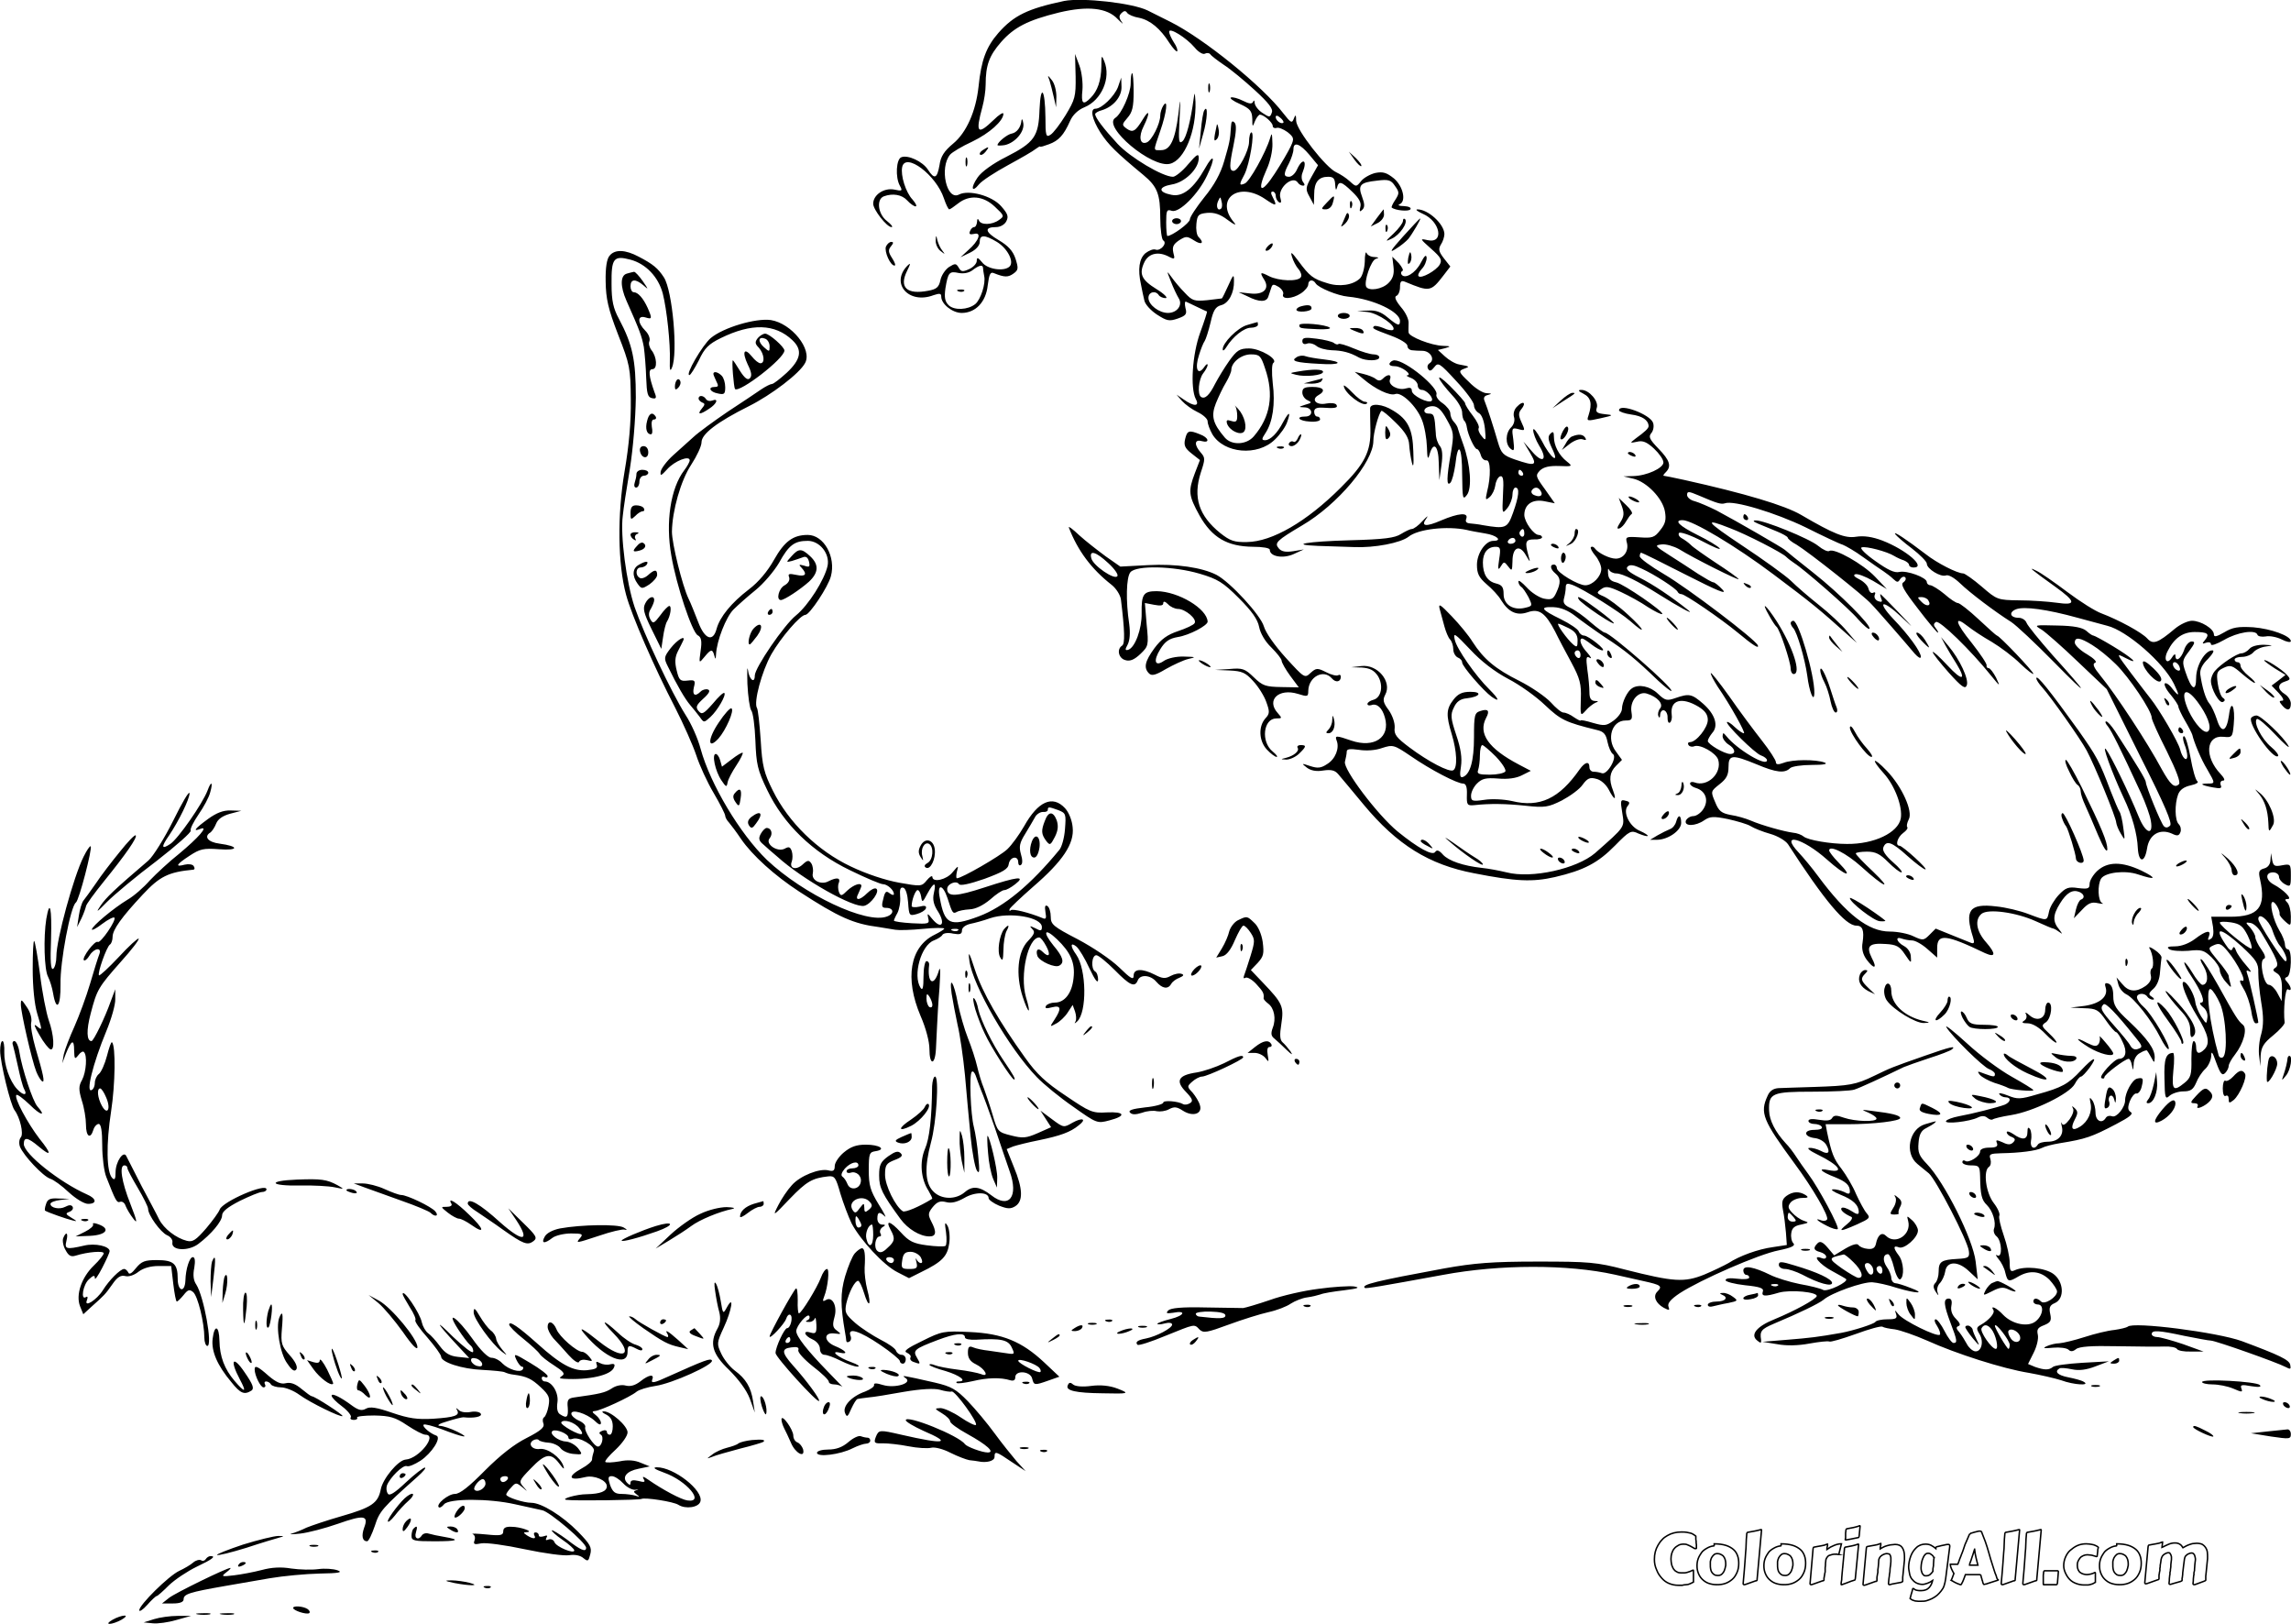 <svg xmlns="http://www.w3.org/2000/svg"  viewBox="-92.3 527.2 774.1 548.7" enable-background="new -92.3 527.2 774.1 548.7"><path d="M466.7 1054c0-.9.1-1.7.3-2.5.2-.8.5-1.5.9-2.2.4-.7.8-1.3 1.4-1.9.5-.6 1.1-1 1.8-1.4.7-.4 1.4-.7 2.2-.9s1.6-.3 2.5-.3c.7 0 1.3 0 1.8.1s1 .2 1.4.3.7.3 1 .5c.3.2.5.3.7.5v.7c0 .3 0 .7.1 1 0 .4 0 .8.1 1.2v1.2c0 .1-.1.1-.2.1h-.3c-.2 0-.4-.2-.6-.3-.3-.2-.5-.3-.9-.5-.3-.2-.7-.3-1.1-.5s-.9-.2-1.3-.2c-.6 0-1.2.1-1.7.4-.5.3-1 .6-1.3 1-.4.4-.7 1-.9 1.6-.2.6-.3 1.3-.3 2 0 .6.1 1.3.2 1.8s.4 1.1.6 1.5c.3.4.6.8 1.1 1 .4.3.9.4 1.5.4h1.2c.3 0 .7-.1 1-.2l.9-.3.9-.4h.1c.1 0 .1 0 .1.1v3.9c-.4.2-.7.4-1.2.6s-.8.3-1.3.3-.9.1-1.3.2h-1.3c-1.1 0-2.1-.2-3.1-.6s-1.8-1-2.5-1.8-1.3-1.6-1.7-2.7c-.6-1.3-.8-2.4-.8-3.7zm21.1 8.6c-1.1 0-2.1-.2-2.9-.5s-1.5-.8-2.1-1.4-1-1.3-1.3-2.1-.4-1.6-.4-2.4.1-1.6.4-2.4.7-1.4 1.1-2 1.1-1.1 1.8-1.5 1.4-.7 2.3-.8c.1 0 .2 0 .2-.1v-.6h.1c1.5 0 2.8.2 3.8.5s1.9.8 2.6 1.4 1.1 1.3 1.4 2.1.4 1.7.4 2.6c0 1.2-.2 2.2-.6 3.1s-.9 1.7-1.6 2.3-1.5 1.1-2.4 1.4-1.8.4-2.8.4zm-2.2-6.6c0 .4 0 .8.1 1.3s.2.8.4 1.1.5.6.8.8.8.3 1.3.3c.4 0 .7-.1.9-.2s.5-.3.7-.6.4-.5.5-.8l.3-.9s.1-.6.2-.9v-.8c0-.4-.1-.8-.2-1.2s-.3-.7-.5-1-.5-.5-.9-.7-.7-.3-1.2-.3-.9.1-1.2.4-.6.6-.8 1-.3.8-.4 1.3v1.2zm11.9-4c.1-1.1.2-2.1.2-3.2s.1-2.1.2-3.2c0-.3 0-.4.1-.5s.1-.2.3-.2l2.2-.4s1.5-.3 2.2-.5h.1c.1 0 .1 0 .1.1l-1.5 16.7v.2c0 .1 0 .1-.1.2s-.2.1-.4.1l-3.1 1.1-.3.1s-.3.1-.4.1c-.1 0-.2 0-.3-.1s-.1-.1-.1-.3v-.1c.1-.8.1-1.6.2-2.3s.1-1.5.2-2.3.1-1.7.2-2.6.1-1.8.2-2.9zm12.9 10.6c-1.1 0-2.1-.2-2.9-.5s-1.5-.8-2.1-1.4-1-1.3-1.3-2.1-.4-1.6-.4-2.4.1-1.6.4-2.4.7-1.4 1.1-2 1.1-1.1 1.8-1.5 1.4-.7 2.3-.8c.1 0 .2 0 .2-.1v-.6h.1c1.5 0 2.8.2 3.8.5s1.9.8 2.6 1.4 1.1 1.3 1.4 2.1.4 1.7.4 2.6c0 1.2-.2 2.2-.6 3.1s-.9 1.7-1.6 2.3-1.5 1.1-2.4 1.4-1.7.4-2.8.4zm-2.1-6.6c0 .4 0 .8.1 1.3s.2.8.4 1.1.5.6.8.8.8.3 1.3.3c.4 0 .7-.1.9-.2s.5-.3.7-.6.4-.5.5-.8l.3-.9s.1-.6.2-.9v-.8c0-.4-.1-.8-.2-1.2s-.3-.7-.5-1-.5-.5-.9-.7-.7-.3-1.2-.3-.9.1-1.2.4-.6.6-.8 1-.3.8-.4 1.3v1.2zm20.7-3.6c-.2 0-.3 0-.6-.1h-.6c-.3 0-.7 0-1 .1s-.7.2-1 .3-.6.4-.8.7-.4.7-.4 1.2c-.1.6-.1 1.1-.1 1.4s-.1.7-.1.9v1.3s0 .3-.1.5 0 .4-.1.6 0 .4-.1.6 0 .4-.1.5v.6c0 .1 0 .1-.1.2s-.2.1-.4.1l-3.1 1.1-.3.1s-.3.1-.4.1c-.1 0-.2 0-.3-.1s-.1-.1-.1-.3l1-11.6c0-.3.1-.4.1-.5s.1-.2.3-.2c.7-.1 1.4-.3 2.2-.4s1.5-.3 2.2-.6h.1v.4s0 .3-.1.5-.1.5-.1.9l1.2-.8s.9-.4 1.3-.6.9-.3 1.3-.4.8-.1 1.1-.1l-.9 3.6zm1.3 4.6l.3-3.2s.2-2.1.3-3.2c0-.3 0-.4.1-.5s.1-.2.3-.2l2.1-.4s1.4-.3 2.1-.6h.1c.1 0 .1 0 .1.1l-1.1 11.4c0 .3-.1.4-.1.5s-.1.2-.3.2c-.7.2-1.3.4-2 .7s-1.4.5-2.2.8h-.1c-.1 0-.1 0-.1-.1v-.3s0-.5.1-.8.1-.7.1-1.1.1-.8.1-1.2.1-.8.1-1.1.1-.8.1-1zm.9-9.4c0-.3 0-.6.1-.8v-1.5s0-.5.1-.9c0-.3 0-.4.1-.5s.1-.2.3-.2l2.1-.4s1.4-.3 2.1-.6h.1l.1.1-.3 3.2c0 .3-.1.4-.1.5s-.1.2-.3.2l-2 .4s-1.4.3-2.2.4h-.1v.1zm15.7 14.8l-.3.1s-.3.1-.4.1c-.1 0-.2 0-.3-.1s-.1-.1-.1-.3v-.1c0-.4.1-.8.1-1.1s.1-.6.1-.8.1-.5.1-.7 0-.5.1-.8.1-.7.1-1.1.1-1 .2-1.6l.1-1.2v-1.1c0-.2 0-.5-.1-.7s-.1-.4-.2-.5-.2-.3-.4-.3-.4-.1-.6-.1c-.2 0-.4 0-.7.1s-.6.2-.9.4-.6.4-.8.7-.4.7-.4 1.1c0 .6-.1 1.1-.1 1.5s-.1.8-.1 1-.1.5-.1.7v.8s0 .3-.1.5 0 .4-.1.6 0 .4-.1.6v1.1c0 .1 0 .1-.1.2s-.2.1-.4.1l-3.1 1.1-.3.1s-.3.1-.4.1c-.1 0-.2 0-.3-.1s-.1-.1-.1-.3l1.1-12c0-.3.1-.4.1-.5s.1-.2.3-.2c.7-.1 1.4-.3 2.2-.4s1.5-.3 2.2-.6h.1v.4s0 .3-.1.5-.1.5-.1.9c.5-.3 1-.6 1.5-.8s.9-.3 1.3-.4.8-.2 1.2-.2.7-.1 1-.1c1.1 0 1.9.3 2.4 1s.8 1.7.8 3v1.2l-.5 5-.1.9v1.3c0 .1 0 .1-.1.2l-.4.2-3.2.6zm18.2-1.7c-.1.8-.3 1.5-.5 2.2s-.6 1.3-1 1.8-.9 1.1-1.4 1.5-1.1.8-1.7 1.1-1.2.5-1.8.7-1.3.2-1.9.2h-1s-.7-.1-1-.1l-.9-.3s-.6-.3-.8-.5c0 0 0-.2.1-.4s.1-.5.2-.8.2-.6.3-1 .2-.6.2-.9c0-.1.1-.2.1-.2l.1-.1h.1l.6.4s.4.2.6.2.5.1.7.1h.9c.5 0 1-.1 1.5-.3s.8-.5 1.1-.8.5-.7.7-1.1.3-.8.4-1.2c-.6.4-1.1.7-1.7.9s-1.2.4-1.7.4c-.8 0-1.5-.2-2.1-.5s-1.1-.8-1.5-1.3-.7-1.2-.8-1.9-.3-1.4-.3-2.2c0-.6.1-1.2.2-1.8s.3-1.2.5-1.8.5-1.1.8-1.6.7-.9 1.1-1.3.9-.7 1.4-.9 1.1-.3 1.7-.3c.7 0 1.3.1 1.9.4s1.1.7 1.6 1.1v-.3s0-.1.1-.2.1-.1.2-.1.2-.1.3-.1c.1 0 .2 0 .5-.1s.5-.1.8-.2.7-.1 1-.2.8-.2 1.1-.2h.3c.2 0 .4.2.4.5v.2l-1.4 11zm-3.9-7.1l-.3-.6s-.3-.4-.5-.5-.4-.3-.6-.4-.4-.1-.7-.1c-.3 0-.6.1-.9.4s-.5.6-.7 1.1-.4.9-.5 1.5-.2 1.2-.2 1.8c0 .4 0 .7.1 1.1l.3.9s.3.4.5.6.5.2.8.2c.5 0 .9-.1 1.3-.4s.7-.7 1-1.1v-.6s0-.5.1-.8.1-.7.1-1.1.1-1 .1-1.6l.1-.4zm5.8 7.5c.1-.2.2-.4.3-.7s.2-.5.3-.8l.3-.8c-.1-.2-.3-.4-.4-.7s-.3-.5-.4-.8-.2-.5-.3-.8-.1-.5-.1-.8h2.5c.2-.5.4-.9.5-1.3s.3-.8.5-1.3.3-.9.5-1.3.3-.9.5-1.4c.3-1 .6-1.8 1-2.6l.9-2.1c0-.1.1-.2.2-.2s.2-.1.2-.2.2-.1.3-.1.1-.1.2-.1c0 0 .2 0 .4-.1s.4-.1.7-.2.5-.1.8-.2.5-.1.6-.1h.2c.1 0 .2 0 .4.1s.2.2.2.3c.4 1 .8 2 1.2 3.1s.8 2.4 1.2 3.8l.6 2.1s.4 1.3.6 1.9.4 1.3.6 1.9.4 1.3.7 1.9c.1.3.1.5.2.7s.1.3.2.4.1.2.2.2l.1.1s-.1.1-.2.1l-2.5.8-.6.2s-.4.1-.6.2-.3.1-.5.1-.2.1-.3.1h-.1c-.1 0-.2 0-.2-.1s-.1-.1-.1-.2c-.1-.3-.2-.5-.2-.7s-.2-.4-.2-.6-.1-.4-.2-.7-.1-.5-.2-.8l-.1-.1s-.2 0-.3-.1h-4.8c-.2.6-.4 1.1-.6 1.6s-.4 1-.7 1.5l-.1.2s-.1.1-.2.1h-.1c-.8-.3-1.4-.5-1.9-.8s-.8-.5-1.2-.7zm7.9-10.5c-.2.7-.4 1.3-.6 1.9s-.4 1.1-.5 1.5-.3.8-.4 1.1-.2.5-.2.7v.2h2.8l-.3-1.2-.3-1.2s-.2-.9-.3-1.4-.1-1-.2-1.6zm9.8 1.4c.1-1.1.2-2.1.2-3.2s.1-2.1.2-3.2c0-.3 0-.4.1-.5s.1-.2.3-.2l2.2-.4s1.5-.3 2.2-.5h.1c.1 0 .1 0 .1.1l-1.5 16.7v.2c0 .1 0 .1-.1.2s-.2.1-.4.1l-3.1 1.1-.3.1s-.3.1-.4.1c-.1 0-.2 0-.3-.1s-.1-.1-.1-.3v-.1c.1-.8.1-1.6.2-2.3s.1-1.5.2-2.3.1-1.7.2-2.6.1-1.8.2-2.9zm7.3 0c.1-1.1.2-2.1.2-3.2s.1-2.1.2-3.2c0-.3 0-.4.1-.5s.1-.2.3-.2l2.2-.4s1.5-.3 2.2-.5h.1c.1 0 .1 0 .1.1l-1.5 16.7v.2c0 .1 0 .1-.1.2s-.2.1-.4.1l-3.1 1.1-.3.1s-.3.1-.4.1c-.1 0-.2 0-.3-.1s-.1-.1-.1-.3v-.1c.1-.8.1-1.6.2-2.3s.1-1.5.2-2.3.1-1.7.2-2.6.1-1.8.2-2.9zm6.1 10.4v-2.8s0-.6.1-1c0-.3 0-.4.1-.5s.1-.2.3-.2h4.3c.1 0 .1 0 .2.1s.1.1.1.2l-.3 3.7c0 .3-.1.4-.1.5s-.1.2-.3.2h-4.3s-.1-.1-.1-.2zm6.9-6.2c0-1 .2-2 .6-2.9s.9-1.7 1.6-2.3 1.5-1.2 2.4-1.6 1.9-.6 3-.6c.7 0 1.3.1 1.9.2s.9.2 1.3.4.6.3.7.4l.2.2s0 .2-.1.4-.1.5-.1.8-.1.6-.1.9-.1.6-.1.8v.1s-.1.1-.2.1-.2 0-.4-.1-.4-.1-.7-.2-.6-.2-.9-.2-.7-.1-1.1-.1c-.5 0-1 .1-1.4.3s-.8.4-1.1.8-.5.7-.7 1.2-.2.9-.2 1.4c0 .5.1 1 .3 1.4s.4.7.7.9.6.4 1 .5.8.2 1.2.2c.5 0 .9-.1 1.4-.2s.9-.3 1.3-.5h.1s.1 0 .1.1v3.2l-.9.5s-.7.2-1 .3-.7.1-1 .1h-1c-.9 0-1.8-.2-2.6-.5s-1.5-.7-2.1-1.3-1-1.2-1.4-2-.7-1.7-.7-2.7zm18.8 6.4c-1.1 0-2.1-.2-2.9-.5s-1.5-.8-2.1-1.4-1-1.3-1.3-2.1-.4-1.6-.4-2.4.1-1.6.4-2.4.7-1.4 1.1-2 1.1-1.1 1.8-1.5 1.4-.7 2.3-.8c.1 0 .2 0 .2-.1v-.6h.1c1.5 0 2.8.2 3.8.5s1.9.8 2.6 1.4 1.1 1.3 1.4 2.1.4 1.7.4 2.6c0 1.2-.2 2.2-.6 3.1s-.9 1.7-1.6 2.3-1.5 1.1-2.4 1.4-1.8.4-2.8.4zm-2.2-6.6c0 .4 0 .8.1 1.3s.2.8.4 1.1.5.6.8.8.8.3 1.3.3c.4 0 .7-.1.9-.2s.5-.3.7-.6.4-.5.5-.8l.3-.9s.1-.6.2-.9v-.8c0-.4-.1-.8-.2-1.2s-.3-.7-.5-1-.5-.5-.9-.7-.7-.3-1.2-.3-.9.1-1.2.4-.6.6-.8 1-.3.8-.4 1.3v1.2zm28.2 6.4l-.3.1s-.3.1-.4.1c-.1 0-.2 0-.3-.1s-.1-.1-.1-.3v-.1c.1-.6.1-1 .1-1.4s.1-.6.1-.9 0-.4.1-.5v-.6s0-.3.1-.5.1-.5.1-.9.1-.8.1-1.4l.1-.9s.1-.6.1-.8c0-.3 0-.6-.1-.9s-.1-.5-.2-.7-.2-.3-.4-.5-.4-.2-.6-.2c-.1 0-.3 0-.6.1s-.5.2-.7.3-.5.4-.7.6-.3.6-.4 1c-.1.9-.2 1.7-.3 2.3s-.1 1.2-.2 1.7-.1.9-.1 1.2-.1.6-.1.8 0 .4-.1.5v.7c0 .1 0 .1-.1.2l-.4.2-2.8.8-.3.1s-.3.1-.4.1c-.1 0-.2 0-.3-.1s-.1-.1-.1-.3v-.1c.1-.6.1-1 .1-1.4s.1-.6.1-.9 0-.4.1-.5v-.6s0-.3.1-.5 0-.5.1-.9.1-.8.1-1.4l.1-.9s.1-.6.1-.8v-.9s-.1-.5-.2-.7-.2-.3-.3-.5-.3-.2-.5-.2-.4 0-.6.1-.5.2-.8.4-.5.4-.7.7-.3.7-.4 1.1c-.1.6-.1 1.1-.2 1.4s-.1.7-.1.9 0 .4-.1.6v.7s0 .3-.1.5 0 .4-.1.6 0 .4-.1.6v1.2s0 .1-.1.2-.1.1-.2.1-.2.1-.3.1l-3.1 1.1-.3.1s-.3.1-.4.1c-.1 0-.2 0-.3-.1s-.1-.1-.1-.3l1.1-12c0-.3.1-.4.1-.5s.1-.2.3-.2c.7-.1 1.4-.3 2.2-.4s1.5-.3 2.2-.6h.1v.1l-.2 1.7c.3-.1.6-.3 1-.5s.7-.3 1.1-.5.8-.3 1.2-.4.8-.1 1.2-.1c.5 0 1 .1 1.5.4s.8.7 1.1 1.2l1.1-.6s.8-.4 1.2-.5.8-.3 1.2-.3.8-.1 1.2-.1c.5 0 1 .1 1.4.2s.8.4 1.1.7.6.7.8 1.2.3 1.1.3 1.9v1.2l-.5 5-.1.9v1.3c0 .1 0 .1-.1.2l-.4.2-2.7 1z" stroke="#000" stroke-width=".5" stroke-miterlimit="10" fill="none"/><path d="M267.24 527.53c-12.3 2.6-17 4.9-22.2 10.8-4.1 4.7-5.8 9.2-6.7 18.1-.9 8.4-4.1 15.6-8.6 19.3-3 2.5-4.2 4.3-4.6 7.3-.8 4.5-1.7 4.9-3.9 1.5-1.8-2.8-6.8-5.1-9-4.2-1.7.6-2.1 6.7-.5 9.6 1 1.8.8 1.9-2 1.3-3.4-.6-7 1.8-7 4.8 0 2 4.6 7.9 6.2 7.9.6 0-.1-.9-1.6-2.1-3-2.3-3.6-7.3-1-8.3 3-1.1 6.1-.6 7.9 1.4 1 1.1 2.3 2 2.8 2 .6 0 .1-1-1-2.3-2.3-2.4-4.1-8.2-3.5-11 1.1-5.1 11.5 2.7 14.1 10.6.7 2.1 1.5 3.7 1.8 3.7.3 0 1.6-.9 3-2 3.8-3 8.5-2.6 12.4 1.1 3.2 3 3.3 3.2 1.4 4.5-2.3 1.7-6.2 1.8-6.8.1-.3-.7-.6-.5-.6.5-.1 1-.5 1.8-1 1.8s-1.1.6-1.4 1.4c-.4 1 0 1.2 1.4.9 2.7-.7 1.6 2.4-2 5.5l-2.6 2.4 3.3-1.6c2-1 3.2-2.4 3.2-3.6 0-2.5 1.6-2.5 5.8 0 3.6 2.2 5.9 6.7 4.3 8.3-1.8 1.8-7.5 1-9.3-1.4-1.4-1.7-1.8-1.8-1.8-.5 0 .9-1.2 2.2-2.6 2.8-2.2 1-2.7.9-3.5-.5-.9-1.5-1.2-1.5-3.3-.2-1.3.9-2.6 2.9-2.9 4.5-.5 2.3-1.3 3-4.1 3.5-7.2 1.4-9.9-1.1-7.2-6.6 1.3-2.6 1.3-3 .2-1.9-5.9 6 .4 13.2 8.8 10 2.1-.7 2.6-.6 2.6.5 0 2.5 3.8 5.5 6.9 5.5 4.7 0 8.2-3.7 8.8-9.3.5-3.9.9-4.7 2.2-4.1 3.5 1.4 4.7 1.4 6.5.1 1.7-1.2 1.7-1.8.7-5-.9-2.7-2.5-4.4-5.7-6.3-4.6-2.7-5-4.4-.9-4.4 1.4 0 2.9-.8 3.5-2 .8-1.6.5-2.5-1.8-5.1-3.1-3.5-10.9-5.6-14.2-3.9-4.2 2.2-6.7-9.1-3-13.5.7-.8 4-2.8 7.5-4.4 5.8-2.8 10.5-7 10.5-9.4 0-.6-1.5.3-3.3 2.1-5.5 5.3-6.2 4.4-3.8-4.4.6-2.2 1.1-5.5 1.1-7.5 0-6.6 1.2-9.8 5.2-14.4 4.4-5 9-7.4 19.6-10 9.7-2.3 16.2-1.6 19.8 2.2 1.5 1.5 2.1 2 1.4 1-1-1.4-1-2.1-.1-3 .8-.8 1.4-.9 1.9-.1.4.6 2.2 1.4 4.1 1.7 3.7.8 7.1 3.6 10.2 8.5 1.2 1.8 2.4 3.1 2.6 2.8.3-.3-.2-1.7-1.1-3-.9-1.4-1.6-3-1.6-3.6 0-1.6 5.8 2 8.6 5.3 1.3 1.6 2.9 2.5 3.5 2.1.6-.3 1.4-.3 1.8.2.3.5 2.4 2.1 4.6 3.6 2.2 1.4 6.9 5.3 10.4 8.5 4.8 4.4 6.3 6.4 5.8 7.6-.6 1.7-.8 1.7-3.2.1-1.4-.9-2.5-2.4-2.6-3.3 0-.9-.3-1.1-.5-.5-.4.9-1.3.8-3.5-.3-1.6-.8-3.4-1.3-4-1.1-.6.2.7 1.2 3 2.2 3.5 1.6 4.1 2.4 4.2 5 0 2.9.1 2.9.9.8.5-1.2 1.3-2.2 1.7-2.2 1.4.1 4.3 2.7 4.3 3.8 0 .6.6.9 1.3.7.6-.3 2.3.4 3.7 1.4 2.2 1.8 2.3 2.2 1.1 4.8-.7 1.5-3.1 5.7-5.4 9.2-4.6 7.1-6.2 6.3-2.8-1.3 1.2-2.5 2.1-6.4 2-8.8-.1-3.6-.2-3.9-.8-1.8-1.5 4.9-7 14.8-8.6 15.3-1.9.8-1.9.3 0-3.2 1.7-3.5 3.5-14.1 2.3-14.1-.4 0-.8 1.4-.8 3.2 0 2.9-3.6 9.8-5.2 9.8-1.5 0-1.5-1.7-.1-8.4 1-4.8 1.1-7.2.4-7.9-.8-.8-1.1-.4-1.2 1.3-.3 4.7-.5 5.5-2.3 11.7-1.2 4.2-3.4 8.2-6.7 12.2-2.7 3.4-4.9 6.7-4.9 7.5 0 1.2-6 5.6-7.6 5.6-.2 0-.4-2.1-.4-4.6 0-4 .2-4.5 1.9-3.9 2.5.8 9-5.7 11.9-11.9 3-6.2 2.4-8-.7-2.4-3.8 6.7-7.5 9.7-11.3 8.9-4.6-.9-4.5-2.7.1-3.5 4.4-.7 9.1-5.3 9.1-8.9 0-1.7-.6-1.4-3.6 2.1-1.9 2.3-4.3 4.2-5.1 4.2-3.5 0-14.4-6.5-18.7-11.1-4.8-5.2-7.6-8.9-7.6-10.1 0-.3 1-1 2.3-1.3 3.9-1.2 6.7-4.6 6.6-7.9l-.1-3.1-1.1 3.2c-1.2 3.1-5.5 7.3-7.6 7.3-1.9 0-1.2 3.5 1.7 8.1 2.7 4.1 5.2 6.6 14.5 14.3 4.7 3.9 5.7 6.4 5.7 14.6 0 3.8.5 7.2 1 7.5 1.5.9-.9 3.7-2.6 3.1-.7-.3-2.2.3-3.4 1.2-2.1 1.8-2.7 5.4-1.5 10.7.3 1.6.8 4 1.1 5.2.2 1.3 2.1 3.4 4.2 4.8 3.4 2.2 4.2 2.4 7.1 1.4 2.8-1 3.2-1.5 2.6-3.6-.3-1.4-.2-2.3.2-2.1s2.2 1 3.8 1.8c1.7.8 3.1 1.5 3.3 1.5.1.1-.9 3.3-2.3 7.1-2.7 7.4-3.4 18.8-1.5 22.5 1.4 2.5-.6 2.6-4 .2l-2.5-1.7 1.8 2.1c1.1 1.2 3.4 2.9 5.3 3.8 1.9.9 3.4 2.3 3.4 3.1 0 .9.7 2.8 1.6 4.4 3.9 6.5 15.3 7.5 21.1 1.8 1.8-1.7 3.7-4.4 4.2-6 1.3-3.6.6-3.6-1.4.1-1.9 3.7-4.3 6.1-6.1 6.1-1.2 0-1.2-.4.2-2.5 2.4-3.7 3.3-9.7 2.4-16.8-.4-3.7-.3-6.5.2-6.8 1.8-1.2-4.4-4.9-8.2-4.9-3.2 0-4.1.6-6.7 4.2-1.7 2.4-3.8 5.9-4.8 7.8-1.9 3.8-3.4 5.2-4.7 4.4-1.3-.8-.9-5.9.7-8 .8-1 1.5-2.3 1.5-2.8 0-.6-.6-.2-1.3.9-2.1 2.8-3.1.2-1.6-4.3.6-2 1.5-4.2 1.9-4.7.4-.6 1.3-3.4 2-6.3.9-4.1 1.7-5.3 3.5-5.8 2.6-.6 4.5-4.2 4.4-8.2 0-2.4-.2-2.3-1.9 1.5-1.1 2.4-2 4.3-2.2 4.4l-5 .6c-4.3.4-5 .2-7.5-2.5-1.6-1.6-3.6-4-4.5-5.3-1.7-2.3-1.7-2.3-.2 1.5.8 2.1 2 4.6 2.6 5.6 1.5 2.3-.5 5-3.6 5-3 0-6.6-2.7-6.6-5.1 0-2 2.4-2.6 3.5-.9.3.5 1.4 1 2.3 1s-.4-1.4-3-3c-5.2-3.2-6.1-5.2-4.1-9.3 1.5-2.9 4.8-3.6 8.4-1.6 1.8.9 1.9.7 1.3-1.5-.4-1.9 0-2.8 1.9-4.1 2.4-1.5 2.7-1.5 5.1 0 2.6 1.7 3.6.9 1.5-1.2-.6-.6-.9-2.6-.7-4.4.3-3 .7-3.4 3.6-3.7 2.4-.2 4.4.4 7 2.4 2.3 1.7 3.1 2 2.1.8-6.6-7.8 1.5-14 10.5-7.9 3.8 2.6 4.2 2.5 2.6-.6-.7-1.3-.7-1.9 0-1.9.5 0 1 .6 1 1.4s.5 1.8 1.1 2.2c.7.4.9 0 .5-1.4-1.1-3.3 4.2-7.9 5.9-5.2.3.5 1.1 1 1.7 1 .7 0 .7-.4 0-1.3-.5-.7-.6-2.1-.1-3.2 1.7-4.2 0-5.1-1.9-1-.6 1.4-1.8 2.5-2.7 2.5-1.9 0-1.9-1 0-4.6.8-1.6 1.5-3.7 1.5-4.7 0-2.7 2.2-1.9 5.4 1.9l2.9 3.5-2.2 3.9c-2 3.6-2.1 4.2-.7 6.7l1.5 2.8.1-3.6c0-4.1 1.5-5.9 4.7-5.9 1.8 0 2.3.6 2.4 2.7.1 1.7.3 2.1.6 1 .6-2.4 1.5-2.2 5.2 1.4 2.3 2.2 3.1 3.7 2.7 5.1-.4 1.6-.2 1.8.7.9.8-.8.8-1.9-.1-4.3-1.5-4-.7-4.9 5.1-5.5 3.8-.5 4.7-.2 6 1.8 1.5 2.1 1.5 2.5.1 4.7-.9 1.3-1.4 2.5-1.2 2.6 1.2 1 5.8 1.4 6.3.6.4-.6-.6-1-2.2-1.1-1.5 0-2.2-.3-1.5-.6 2.4-.9 1.3-6-1.8-8.7-2.5-2-3.7-2.4-6.3-1.9-1.7.4-3.9 1.6-4.8 2.7-1.7 2.1-1.7 2.1-3.9.1-1.2-1.1-3.2-2.4-4.5-3-3.5-1.5-13.5-14.3-13.6-17.4 0-2.1-.2-2.3-.8-.7-.6 1.6-1 1.4-3.5-1.8-6.9-9.1-27-25.4-38.3-31l-7.6-3.8c-5.1-2.5-22-4.4-28.2-3.2zm74.1 41.1c-.7.7-2.6-.7-2.6-1.9 0-.6.6-.6 1.5.2.9.7 1.3 1.5 1.1 1.7zm-21 29c-1.1 1.1-1.9-.6-1.1-2.4.8-1.7.8-1.7 1.2 0 .3 1 .2 2.1-.1 2.4zm-80.5 20c0 .5.2 1.7.4 2.8.6 2.6-1.2 8-3 9.5-2.5 2-7.1 2.2-9 .4-1.3-1.3-1.5-2.7-1.1-5.7.9-5.4 1.3-5.9 4.5-5.2 1.6.3 3.4 0 4.6-.9 2.2-1.7 3.5-2 3.6-.9zm95.3 34c3.1 8.9 1.8 16.5-3.8 23-2.5 2.9-7.5 3.1-9.8.4-4.1-4.8-4.7-7.3-3-11.6.9-2.2 2.4-5.4 3.4-7 1-1.7 1.8-3.6 1.8-4.2 0-2.6 3.4-5.3 6.6-5.3 2.9 0 3.4.4 4.8 4.7zm-103.6-26c.7.3 1.6.2 1.9-.1.4-.3-.2-.6-1.3-.5-1.1 0-1.4.3-.6.6zm93.5 38.7c.4.6.7 2.1.7 3.4 0 1.9-.4 2.2-2 1.7-1.5-.5-1.8-.3-1.4 1 .9 2.3 4.4 3.9 5.6 2.7 1.3-1.3.3-5.4-1.9-7.8-1-1.1-1.5-1.5-1-1zm-53.9-111.4c.1 6.9-.2 7.9-3.4 13.2-1.9 3.1-4.2 6.1-5.1 6.6-1.5 1-1.7.3-1.7-5.9-.1-9.5-1.6-11.6-2-2.6-.3 9.1-1.7 11.1-11.3 16-4.4 2.2-8.3 5-9.6 6.9-2.5 3.6-2 5.4.5 2.3 1-1.2 5.3-4 9.7-6.4 4.4-2.4 8.6-4.8 9.4-5.5.8-.6 1.5-1 1.5-.8.1.2 1.4-.2 3-.8 3.3-1.2 5-3.1 7.1-7.8.9-2.1 2.7-3.8 4.9-4.7 5.8-2.4 9-9.9 6.7-15.5-.9-2.3-1-2.1-1 1.7-.1 4.9-1.3 8.3-3.6 10.6-2.6 2.7-3.3 2-2.8-2.6.2-2.3-.2-6-1-8.2l-1.5-4 .2 7.5zm18.6 2.5c0 3.3-3.1 10.3-5.2 11.6-4.5 2.9 12.4 17.1 18.5 15.5 4.9-1.2 8.9-11.1 8.6-20.9-.2-3.3-.3-3.5-.6-1.2-1 7.5-2.5 13.4-3.8 14.5-1.2 1-1.4 0-1-7.1.4-8 .3-8.1-.4-1.9-1.1 8.5-2.7 12-5.8 12-2.8 0-2.7.6-.3-6.5 2.2-6.3 2.7-11.2 1-8.5-.5.8-1 2.3-1 3.3 0 2.8-2.9 8.5-4.6 9.1-2.3.9-2.8-2-1-5.5 2.2-4.5 2-6.1-.3-2.3-2.5 4.1-3.4 4.6-5.5 3.1-1.6-1.2-1.6-1.4.3-3.6 1.7-1.9 2.1-3.8 2.1-8.8 0-3.4-.2-6.3-.5-6.3s-.5 1.6-.5 3.5zm-27.4-1c.3 1.1 1 3.6 1.4 5.5l.8 3.5.1-3.6c0-1.9-.6-4.4-1.5-5.5-1.5-1.9-1.6-1.9-.8.1zm53.6 2.5c0 1.4.2 1.9.5 1.2.2-.6.2-1.8 0-2.5-.3-.6-.5-.1-.5 1.3zm-1.3 7.5c-.4.5-.9 3.7-1.2 7l-.6 6 1.4-5c1.4-4.8 1.7-10.1.4-8zm-61.8 3.5c-.2 2.3-1.6 4.1-3.3 4.4-1.4.2-4.8 2.9-4.8 3.9 0 .2 1.1.2 2.4 0 3.5-.7 6.9-4.6 6.3-7.5-.2-1.2-.5-1.6-.6-.8zm66 1.5c-1.1 5-1.1 5.9 0 4.8.6-.6.9-2.1.6-3.4-.2-1.3-.5-2-.6-1.4zm-79.1 8.5c-.8.5-1.2 1.2-.9 1.5.4.3 1.2-.1 1.9-1 1.4-1.7 1.1-1.9-1-.5zm125.6 3.2c1 1.4 2.1 2.4 2.3 2.2.3-.3-.6-1.5-1.8-2.7l-2.4-2.2 1.9 2.7zm-131.4.8c0 1.4.2 1.9.5 1.2.2-.6.2-1.8 0-2.5-.3-.6-.5-.1-.5 1.3zm122.1 13.7c-2 2.1-2.1 2.3-.4 2.3 1.1 0 2.1-.9 2.4-2.2.8-2.8.6-2.9-2-.1zm7.8.9c0 1.1.3 1.4.6.6.3-.7.2-1.6-.1-1.9-.3-.4-.6.2-.5 1.3zm9.1 4.3l-2.1 2.9 2.2-1.1c1.3-.6 2.3-1.9 2.3-2.9l-.1-1.8c-.1 0-1.1 1.3-2.3 2.9zm15.5-1.4c6 2.6 7.3 10.2 1.6 8.9-2.7-.6-2.6-.5 1.2 2.9 3.4 3 3.8 3.8 2.9 5.4-1.2 2-6.2 4.8-7.1 3.9-.4-.3.1-1.4 1-2.4 1-1 1.7-2.7 1.7-3.8-.1-1.3-.7-.8-2 1.7-1.8 3.5-5.4 5.6-6.5 3.9-.3-.5-.1-1 .3-1.2.5-.1-.1-1.3-1.2-2.6l-2.2-2.2.4 3.4c.3 2.5-.2 4-1.7 5.5-2.1 2.1-6.5 2.8-7.5 1.3-.9-1.6 1.6-9.1 3.3-9.5 1.1-.3 1-.5-.6-.6-1.2 0-2.4-.7-2.6-1.4-.3-.6-.6.7-.6 3-.1 2.3-.8 4.8-1.6 5.6-2.3 2.3-7.1 3-11.2 1.6-4.7-1.4-5.9-2.4-9.6-7.4-2.3-3.1-2.8-3.4-2.2-1.5.4 1.4 1.4 3.3 2.2 4.2s1.2 2.2.8 2.7c-.9 1.6-7.5 1.3-10.7-.3-3.1-1.6-3.3-1.4-1.6 1.3 1.8 3-.4 5.1-5 4.5l-3.7-.4 3 1.4c3.9 2 6.4 2 7 .1l1-3c.4-1.3.8-1.3 2.5-.3 1.1.7 1.8 1.9 1.5 2.5-.6 1.8 3.1 1.6 6-.3 1.4-.9 2.5-2.3 2.5-3 0-1.6 1.6-1.9 2.5-.4.9 1.5 7.5 4.2 11 4.5 8.5.8 17.5 5.1 17.5 8.2 0 1.9-.8 1.6-4.2-1.2-2.1-1.8-4-2.5-6.6-2.3l-3.7.1 3.6.4c3.5.4 9.8 4.7 8.6 6-.4.3-1.9.1-3.3-.6-1.5-.6-2.9-.9-3.2-.6-.7.7-.4.9 5.8 3.2 3 1.1 5.5 2.6 5.5 3.4 0 .8.7 1.4 1.5 1.5.8.1 2.5.2 3.8.2 2.6.2 4.1 3 2.2 4.2-.7.4-.9 1.3-.5 1.9.5.9 1.1.7 2.1-.6 1.3-1.7 1.8-1.4 7.4 4.7 3.3 3.5 6 7.2 6 8.2 0 .9.7 2.1 1.6 2.6 1 .5 1.8 2.6 2.1 5.3.4 4.1.3 4.3-1.1 2.5-.9-1-1.3-2.3-1-2.7.3-.5-.6-2.4-2-4.2-1.5-1.9-2.6-3.7-2.6-4.2 0-.4-2.3-3-5.2-5.9-5.3-5.2-4.5-2.6 1.1 3.5 1.7 1.8 3.1 4.3 3.1 5.5 0 1.1.3 2.4.7 2.8.4.3.8 1.4.9 2.3.4 2.6 2.6 7.3 3.4 7.3.4 0 1 .9 1.3 2 .3 1.1 1.1 1.9 1.9 1.8 1.4-.3 1.6 5.4.2 10.7-.6 2.7-.5 2.9.9 1.7.9-.8 1.7-2.5 1.9-3.9.2-1.5.9-2.8 1.6-3.1 1.1-.3 1.3 1 1 6.2-.3 6.5-.3 6.7 1.5 4.5.9-1.1 1.7-3.2 1.7-4.5s.5-2.4 1-2.4c1.5 0 1.2 2.9-.8 8.5-1.9 5.3-2.5 5.5-10.2 4.2-1.4-.3-3.3-.5-4.4-.6-1.2-.1-1.6-.6-1.2-1.6.8-2.2-2.6-1.9-8.5.6-5.3 2.3-7 2-4.9-.8.7-1 .1-.6-1.3.9-1.4 1.6-3.1 2.8-3.7 2.8-.6 0-2.2.8-3.7 1.7-2 1.3-5.6 1.8-17.2 2.1-14.4.4-21 1.5-10.8 1.9 2.9.1 8.4.3 12.2.4 6.9.3 15.7-1.4 18.4-3.5 3.2-2.6 13-3.7 19.6-2.3 1.1.3 3.9.8 6.3 1.2 3.9.6 6 2.5 2.7 2.5-2.6 0-5.5 4.2-5.5 8.1 0 3 .7 4.3 3.2 6.5 1.8 1.5 4.1 3.9 5 5.5 2.5 4 5.3 5.3 9 4 3.8-1.3 5.9.2 9.2 6.5 1.1 2.3 3.6 7 5.5 10.5 2.9 5.4 3.4 7.3 3.2 12.3-.2 5.8-.1 5.9 1.6 4 1-1.2 2.5-2.3 3.3-2.7 1.2-.4 1.1-.6-.2-.6-1.3-.1-1.8-.9-1.8-3 0-1.5-.3-5-.7-7.6-.5-4-.4-4.7.8-4 .8.5.4-.3-.8-1.7-2.2-2.3-3-4.8-1.7-4.8.3 0 1.7.9 3.1 2 1.4 1.1 3.1 2 3.7 2 1.5 0-4.6-4.9-6.2-5-.7 0-1.5-.6-1.8-1.4-.3-.8-3-2.6-6-4.1-6.8-3.3-7.4-4.3-2.5-4.1 2.5.1 5 1.2 7.2 2.9 1.9 1.5 6.5 4.8 10.2 7.3 6.8 4.4 10.3 7.3 18 14.7 2.2 2 4.2 3.6 4.4 3.4.8-.9-20.7-19.7-22.5-19.7-.4 0-2.6-1.6-4.8-3.5-2.1-1.9-5.2-4.1-6.7-4.8-2.1-.9-2.7-1.7-2.3-3.2.3-1.1.6-2.8.6-3.7 0-1.4.4-1.6 2.3-.9 3.7 1.4 15.8 9 19.5 12.2 5.6 5 5 3.1-.7-2.1-3-2.8-6.7-5.5-8.2-6.2-2.6-1.1-2.6-1.3-.9-2.5 1.5-1.1 2.6-.9 6.7 1 2.6 1.2 6.8 3.5 9.1 5.1 2.4 1.5 4.6 2.6 4.8 2.3.7-.7-13.1-10.2-15.6-10.7-1.8-.4-2.6-1.2-2.7-3-.1-1.4 0-1.9.3-1.3.3.7 1.4 1.3 2.5 1.3 2 0 7.3 2.6 14.4 7.1 6.5 4.1 12.2 7.2 10 5.4-5.9-4.7-12-8.8-16.6-11.1-3.7-1.9-4.8-2.9-4-3.7.8-.8 2.1-.6 4.8.7 4.4 2 11.6 6.7 12.1 7.8.2.5.8.8 1.3.8 1.2 0 13.2 8.2 18.9 12.9 5.4 4.5 7.4 5.7 6.9 4.4-.8-2-23.6-19.3-31.6-24-4.6-2.7-8.3-5.4-8.3-6.1 0-.6.2-1.2.5-1.2s7.2 3.4 15.2 7.5c10.6 5.4 14 6.8 12.3 5-1.3-1.4-2.7-2.5-3.1-2.5-.5 0-2.7-1.3-5.1-2.8-2.4-1.6-6.7-4.4-9.7-6.3-5-3.2-5.2-3.4-2.7-3.7 1.4-.2 4.1.6 5.9 1.6 4.8 3 20.6 10.9 20.1 10.1-.2-.4-3.7-2.9-7.7-5.5-3.9-2.6-7.8-5.3-8.5-6.1-.7-.7-2.1-1.7-3-2.2s-1.3-1.3-.9-1.8c.5-.4 4 .8 7.8 2.8 3.8 2 6.4 3.1 5.9 2.4-.6-.7-4-2.8-7.5-4.5-6.2-3.1-8.1-5-5-5 3.3 0 17.9 8.7 30.8 18.4 12.8 9.6 15.6 11.9 24.6 20l3.5 3.1-3.4-4c-1.8-2.2-6.1-6.2-9.4-8.8-3.4-2.7-7.7-6.4-9.6-8.3-1.9-1.8-9.4-7.2-16.5-11.9-12.3-8.2-13.1-9.4-4-5.8 5.6 2.1 17.8 8.4 19 9.7.6.6 1.8 1.5 2.7 2.1 3.2 2 18.5 15.3 21.6 19 1.8 2 3.5 3.5 3.8 3.2.9-.9-9.9-11.8-18.9-18.9-5.1-4-9.4-7.5-9.7-7.8-.6-.6-16.3-9.7-23.1-13.3-2.6-1.3-5.9-2.7-7.3-3.1-1.4-.3-2.6-1.3-2.6-2.1 0-1.3.5-1.3 3.8.1 6.5 2.8 7.7 3.1 9 2.7 2.9-1.1 17.1 3.2 27.2 8.1 5.8 2.9 11.5 5.6 12.6 5.9 1 .4 4.2 2.2 6.9 4.2 2.8 2 5.8 4.1 6.9 4.8 1 .7 2.5 1.8 3.3 2.6 1.3 1.2 1.6 1.2 2.3 0 .5-.7 1.2-1 1.7-.6.4.5.1 1.2-.6 1.7-1.1.6.1 2.7 4.9 8.9 3.4 4.5 6.5 8.1 6.7 8.1.3 0 0-.6-.6-1.4-.9-1.1-.9-1.6 0-2.2 1.2-.7 11.8 9.6 18.6 18.1 3.1 3.8 3.2 3.9 1.7.7-.9-1.7-2-3.2-2.5-3.2s-.8-.4-.7-.9c.2-.5-2.1-3.9-5-7.6-5.6-6.9-6.2-9.5-1.4-5.7 1.5 1.2 5.1 3.6 8.1 5.3 3 1.8 7.4 5.1 9.7 7.4 2.4 2.3 4.4 3.8 4.4 3.4 0-.8-11.5-12.9-12.3-12.9-.2 0-3-2.5-6.2-5.5s-6.4-5.5-7-5.5c-.6 0-2.6-1.3-4.5-3-1.9-1.6-4.1-2.9-4.7-3-.7 0-1.3-.5-1.3-1.1 0-1.5-6.7-4-9.3-3.4-1.6.4-3.9-.7-8.1-3.7-3.3-2.3-5.4-4.4-4.6-4.6 1.4-.5 8.6 1.4 11 2.9.8.5 2.3 1.2 3.3 1.5.9.4 1.7 1 1.7 1.5s.7.9 1.5.9c4.5 0-2.5-6-10.5-9.1-3.4-1.3-6.3-1.7-8.9-1.3-3.7.6-7.5-.9-18.6-7.4-5.5-3.2-18.8-7.2-39.5-11.8-3.6-.8-6.7-1.4-6.9-1.4-.3 0 0-.5.7-1.2 2-2 1.4-4-2.5-8-3-3.1-3.4-4-2.4-5.2.7-.8 1-2.4.6-3.5-.9-2.8-11.5-6.8-11.5-4.2 0 .4 1.9 1.1 4.1 1.4 3.8.5 5.8 1.9 5.9 3.9 0 .8-1.2 1.9-4.5 4.3-1.9 1.5-1.9 1.5.6 1 1.9-.5 3.3.1 5.7 2.3 1.8 1.7 3.2 3.7 3.2 4.7 0 1.9-5.6 4.5-10.2 4.6l-3.3.1 3.4.8c4.5 1.1 9.8 6.6 10.6 11 .5 2.8.2 4.2-1.6 6.4-1.9 2.5-2.7 2.7-7 2.4-4.6-.3-4.8-.2-4.2 2 .6 2.7-1.2 5.2-3.8 5.2-2.1 0-6-1.9-7.1-3.5-.4-.5-.9-.7-1.3-.4-.3.3.4 1.6 1.5 2.9 1.1 1.3 2 3.3 2 4.5 0 2.5-2.9 5.5-5.4 5.5-2.4 0-9.6-4.3-9.6-5.8 0-.6-.4-1.2-1-1.2-1.5 0-1.2 1.6.5 3 1.8 1.5 1.9 3.1.3 6.5-1 2.2-1.6 2.5-4.2 2-1.7-.4-4.3-2.1-5.8-3.8-1.6-1.7-2.8-2.6-2.8-2 0 .7.4 1.4.9 1.8.6.3 1.6 1.9 2.5 3.5 1.4 2.9 1.4 3-1.1 3.6-4 1-7.3-1-7.3-4.6 0-2.3-.5-3.1-2.5-3.6-3-.7-4.5-3.1-4.5-7.1 0-3.3 1.6-5.3 4.3-5.3 1.6 0 1.8.5 1.2 4.2-.5 3.4-.4 3.9.5 2.5 1.1-1.8 1.2-1.8 2.6 0 1.2 1.6 1.3 1.5 1.4-1.8 0-4.8 2.4-5.8 4.5-2.1 1.5 2.6 1.6 2.6.9.2-1.3-4.7-1-5.5 1.9-5.5 1.5.1 2.7-.3 2.7-.7 0-.4-.5-.8-1.1-.8-1.7 0-4.8-4.3-4.9-6.7 0-3.6 2.7-5.5 6.8-4.7l3.5.7-3.3-4.7c-3.2-4.4-3.3-4.7-1.7-6.4 1.3-1.2 3.2-1.6 6.5-1.5 4.5.2 4.6.1 2.6-1.5-2.7-2.1-4.4-5.4-4.4-8.3 0-1.8-.3-2-1.2-1.1-.9.9-.8 2 .5 4.8 2.9 5.9-.4 3.6-3.5-2.6-1.6-2.9-2.8-4.5-2.8-3.4 0 1 .9 3.4 2 5.2 3 4.8 1.3 6.3-2.3 2.1l-3-3.4 2.2 3.7c2.6 4.4 2 4.7-5.1 2.3-4-1.4-4.6-2.1-5.7-5.8-1.5-5.2-3.6-11.7-4.5-13.9-.5-1.1-.2-1.8 1.1-2.1 1.4-.4 1.4-.5-.4-.6-1.3 0-4-1.7-6-3.8-3.5-3.3-3.6-3.7-1.8-4.4 2.2-.8 2.2-.8-1.5-1.5-1.3-.2-3.5-1.5-4.8-2.7l-2.4-2.2 2.4-.6c2.1-.6 2-.7-.7-.8-3.9-.1-11.5-3.1-11.6-4.5-.1-.6 0-2 0-3.2.1-1.2-1-3.6-2.6-5.4-1.8-2.2-2.3-3.5-1.5-3.8.6-.2 1.2-1.5 1.2-2.9 0-2 .4-2.4 1.8-1.8 8.2 3.4 8.6 3.4 12.9-2.2l2.3-3-2.2-2.8c-1.7-2.2-1.9-3.1-1-4.6.7-1 1.2-2.7 1.2-3.6-.1-3.4-5.6-8.4-9.2-8.3-.7.1.2.7 1.9 1.5zm33.8 87.5c.3.5.1 1-.4 1-.6 0-1.1-.5-1.1-1 0-.6.2-1 .4-1 .3 0 .8.4 1.1 1zm6 6.1c1 1.5-.1 2.3-2 1.5-.9-.3-1.3-1-1-1.6.8-1.3 2.2-1.3 3 .1zm-5.5 14.5c0 .8-.5 1.2-1 .9-.6-.4-.8-1.1-.5-1.6.9-1.4 1.5-1.1 1.5.7zm-3 2.4c0 .5-.7 1-1.6 1-.8 0-1.2-.5-.9-1 .3-.6 1-1 1.6-1 .5 0 .9.4.9 1zm139.5 20.1c1.2 1.9-.5 2.3-2.2.6-1.6-1.6-1.6-1.7-.1-1.7.9 0 2 .5 2.3 1.1zm-121.5 9.4c2.2 1.1 3 2.3 3 4.1 0 2.3-.2 2.5-1.5 1.4-2-1.7-5.8-7-5-7 .3 0 1.9.7 3.5 1.5zm4 9.1c0 .8-.4 1.2-1 .9-.5-.3-1-1-1-1.6 0-.5.5-.9 1-.9.6 0 1 .7 1 1.6zm-79.5-148.1c-.5 1.1-1 2.4-1.3 3-.3.5.3.3 1.3-.7.9-.9 1.5-2.2 1.2-3-.3-.9-.7-.7-1.2.7zm-58.5 1.5c0 .5.7 1 1.5 1s1.5-.5 1.5-1c0-.6-.7-1-1.5-1s-1.5.4-1.5 1zm78-.1c0 .7-1.4 2.6-3.2 4.3-2.9 2.7-2.9 2.8-.6 1.7 2.7-1.2 5.6-5.4 4.5-6.6-.4-.3-.7-.1-.7.6zm0 5.3c-4.2 4.7-4.8 5.7-2.5 4.2 1.7-1 3.6-2.6 4.3-3.4 1.3-1.6 4.5-7 4-6.9-.2 0-2.8 2.8-5.8 6.1zm-5.9-2.6c0 1.1.3 1.4.6.6.3-.7.2-1.6-.1-1.9-.3-.4-.6.2-.5 1.3zm-152 4c0 1.2.7 2.8 1.7 3.5 1.5 1.2 1.6 1.2.6-.1-.7-.8-1.4-2.4-1.7-3.5-.4-1.9-.5-1.9-.6.1zm-16.8 2c-.6 1.7 1.5 6.4 2.9 6.4.5 0 .1-1.1-.8-2.5-1.3-2-1.4-2.8-.4-4 .9-1.1.9-1.5.1-1.5-.6 0-1.4.7-1.8 1.6zm128.9 0c-.7.8-.8 1.4-.3 1.4 1 0 2.5-1.9 2-2.5-.2-.1-1 .3-1.7 1.1zm-222.3 3.1c-.9 1-1.4 4-1.3 8.7.1 5.8.8 9.1 4.2 17.9 4 10.2 4.2 11.3 4.3 22 .1 7.5-.6 15.4-2.1 24.2-2.5 14.7-2.3 31.4.5 41.7 1.8 6.8 9.5 24.5 16.6 38.2 2.8 5.5 6 12.7 7.1 16 1.1 3.4 3.7 9.1 5.9 12.8 2.1 3.6 3.9 7.1 3.9 7.7 0 .5.6 1.6 1.3 2.3.6.7 2.5 3.2 4.1 5.6 3.8 5.5 11.3 12.3 19.6 17.7 13.4 8.7 18.3 10.9 27 12 1.9.3 4.4.7 5.5.9 1.1.2 5.3.1 9.3-.3 3.9-.4 7.2-.4 7.2-.1 0 .3-1.5 1.2-3.3 2.1-8.3 4.1-10.1 14.7-4.7 27.4 1.8 4.1 3 8.7 3 11.2 0 5.6 1.9 5.6 2.2 0 .1-2.3.3-6 .4-8.2.1-2.2.4-7.8.8-12.5.4-6.5.3-7.7-.4-5.2-1.7 5.1-3.8 3.3-3.1-2.5.1-.7-.3-1.3-.9-1.3-.5 0-1 2.3-1 5.2 0 3.8-.3 4.9-1 3.8-2.7-4.2.2-14.4 4.5-16 1.3-.5 2.6-1.3 2.9-1.9.4-.6 2-.8 3.6-.4 2.3.4 3 .2 3-1.1 0-.9 1.1-1.8 2.8-2.2 1.5-.3 4.5-1.1 6.7-1.9 6.6-2.2 17.5-.4 17.5 3 0 1.3-.4 1.4-2.2.4-1.9-.9-2.1-.9-1.1.2 1.1 1 .8 1.8-1.4 4.1-3.5 3.6-4.2 11.4-1.8 18.8 2 6.1 3 6.3 1.1.1-2.1-7.4.7-20.1 4.5-20.1.5 0 1.5 1.3 2.4 3 1.6 3 .9 4-1.3 1.8-1.5-1.5-2.4-.6-1.7 1.5.8 1.8 6 4.1 7.4 3.2 1.8-1 1.3-2.9-2-6.8-3.8-4.7-3-6.1 1.2-2.1 4.6 4.4 6.2 8 5.6 13.1-.5 5.1-3 8.3-6.3 8.3-1.3 0-2.6.5-3 1.1-.5.9.1 1 2 .5 3.1-.8 3.3.4.9 4.1-1.7 2.6-1.7 2.6.5 1.4 1.2-.6 3-2.3 3.9-3.7l1.7-2.6.8 2.2c.4 1.2.5 2.7.2 3.3-.5.9-.4.9.5.1 3.4-3.1 3.2-17.6-.3-22.6-2.1-2.9-2-4.4.1-2.7.9.8 2.9 4.1 4.4 7.4 1.8 3.8 2.8 5.2 2.9 3.8 0-1.2-.4-2.5-1-2.8-1.5-.9-1.2-5.5.4-5.5.7 0 3.5 2.3 6.2 5 5.1 5.2 6.8 6 7.8 3.5.8-2.1 4.3-1.9 6.3.5 2 2.3 3.9 2.6 5 .7.4-.8 1.7-1.7 2.8-2.1 1.4-.6 1.6-1 .7-1.3-.8-.3-2.4 0-3.7.7-1.8 1-2.8.9-5.3-.4-4.3-2.2-7.2-2.1-7.2.3 0 1.6-1 1-4.9-2.8-2.8-2.7-8.9-6.8-14-9.5-8.3-4.3-9.1-5-9.1-7.6 0-1.6-.5-3.2-1.1-3.6-.8-.5-1 .1-.7 2 .4 2.2.2 2.6-1.1 2-4.4-1.8-10-3.2-10.6-2.6-.4.4-.6.2-.4-.4.2-.5 3.8-3.9 7.9-7.5 10.1-8.7 14-14.6 13.4-20.1-.2-2.4-1.3-5.1-2.6-6.5-4.2-4.5-9.1-2.3-13.8 6.1-1.6 2.8-4.2 6.4-5.7 7.8-2.4 2.3-15.4 9.8-17 9.8-.3 0-.3-1 0-2.3.6-2.1.5-2.1-1.5.3-2 2.5-6.8 3.6-6.8 1.5-.1-.5-.9 0-1.9 1.2-1.7 2.1-2 2.1-9.3.8-4.5-.8-11-2.9-16.4-5.5-11.2-5.3-21-14.9-26.3-25.6-3-6-3.6-8.3-4.1-17-.4-5.6-.9-10.5-1.3-11-1.1-1.9 1.6-12.2 4.9-18.1 3.2-5.6 9.8-13.3 11.5-13.3 1.4 0 7.7-9.5 8.6-13 1.8-6.6-2.4-14-7.8-14-5 0-7.9 2.2-11.4 8.4-2.2 3.9-5.2 7.5-8.5 10-5.9 4.5-9.8 9.3-10.9 13.3-1.2 4.6-4 3.6-6.2-2.2-1.1-2.8-2.5-6.4-3.3-8-2.1-4.4-5.6-18.6-5.6-22.6.1-7.1 3-17.3 6.5-22.6 1.9-2.9 3.5-6.3 3.5-7.6 0-2.8 5.2-6.8 16-12.2 7.6-3.8 17.2-11.1 19-14.6 2.5-4.6-4.6-13.4-11.6-14.5-5.1-.7-16 2.5-20.3 6.1-2.8 2.4-8.7 12.5-7.2 12.5.4 0 1.8-2.3 3.2-5 1.9-4.1 3.3-5.5 7.4-7.5 10.4-5.1 18.3-4.9 24.2.7 3.5 3.3 2.9 6.5-1.9 11-2.3 2.1-4.5 3.8-5 3.8s-2.1.8-3.6 1.8-6.6 4.5-11.4 7.6c-4.7 3.2-9.9 7-11.5 8.5-1.6 1.4-4.7 4.2-6.9 6.2-2.1 1.9-4 4.4-4.2 5.5-.2 1.6.1 1.5 2.2-.8 2.5-2.8 7.6-4.8 7.6-3 0 .5-.8 2-1.8 3.3-4.7 6.1-6.4 17.7-4.4 28.9 1.7 10.1 7 25.8 8.9 26.9 1.2.6 1.5 1.9 1 5.2-.6 4.4-.6 4.4 1.3 2.1 2.2-2.7 2.7-2.7 3.3-.5.4 1.5.5 1.4.6-.3.2-4.6 3.4-12.7 5.9-15.2 1.5-1.5 4.9-4.5 7.5-6.6 2.6-2.1 6.2-6.3 7.9-9.2 3.3-6 5.2-7.4 9.7-7.4 4 0 7.5 4.3 6.7 8.4-1 4.7-6.5 13.4-10.7 16.8-4 3.2-13.9 17.7-13.9 20.3 0 2.9-1.9 1.4-2.3-1.8-.3-1.7-.3.3-.2 4.6.2 4.3.8 8.3 1.3 9 .6.7 1.2 5.2 1.4 10.2.3 7.9.7 9.9 4 16.7 5.5 11.5 15.3 21 28 27.1 5.3 2.6 10.3 4.7 11.1 4.7 1.5 0 3.7 2 3.7 3.3 0 .5-.6.4-1.4-.2-1.1-.9-1.5-.7-2 1.1-.9 3.3-.8 3.8.8 3.8 2.6 0 2.8 2 .3 2.9-6.9 2.7-28.2-7.4-40.6-19.1-9.1-8.8-19.1-25.5-22.4-37.5-.9-3.5-3.2-8.6-5.1-11.5-4.8-7.6-14.1-27.4-17.2-36.4-2.8-8.3-4.9-24.4-4-30.9.2-2.2 1.3-9.4 2.4-15.9 1.1-7 1.9-16.9 2-24 0-12.8-1.1-17.9-5.7-26.6-1.9-3.5-2.5-6.1-2.5-11.7-.1-8.8.7-9.8 6.4-8.3 5.2 1.4 9.4 5.8 10.9 11.4 1.4 5.5 2.6 17 2.4 22.6-.1 3.3.1 4 .7 2.5 2.1-4.8.2-26-2.7-30.5-2-3.1-3.7-4.5-8.5-7-4.5-2.4-8.1-2.6-9.9-.3zm151.7 187.3c2.5 1 2.6 1.3 2.2 6.4-.2 2.9-1.1 6.1-1.9 7-9.6 11.7-18.7 19.3-27.3 22.5-9.7 3.6-11.5 2.7-13.1-6.3-1-4.8 1-4.7 2.6.1 1.6 5 1.8 5.4 3.1 4.7.6-.4 2.6-.8 4.4-.9 2.1-.1 4.6-1.4 6.9-3.3 2-1.8 4.1-3.2 4.8-3.2s2.3-.9 3.7-2c3.7-2.9.9-2.6-10.4 1.1-9.5 3.1-12.6 3.3-12.6.5 0-1.7 3.1-3 4-1.6.4.6 3.4 0 8.6-1.8 6.2-2.3 8-3.3 8.2-5 .4-2.5 3.2-3 3.2-.6 0 .8.4 1.3.9.9.6-.3.6-1.8 0-3.7-.7-2.5-.4-3.8 1.4-6.7 1.2-2 2.7-4.5 3.3-5.6.5-1.1 1.8-1.9 2.7-1.9.9.1 1.7-.2 1.7-.7 0-1.1.3-1.1 3.6.1zm-42.1 28c-.5 2.2-.1 4 1.5 6.4 2.5 4.1 1 6-2 2.4-1.7-2.1-1.8-2.1-1.4-.3.5 1.9.1 2-5.5 1.7-3.4-.2-6.1-.6-6.1-.9 0-.2.5-1.4 1.2-2.6.6-1.2 1.1-3.7.9-5.6-.2-2.4.1-3.2 1.1-2.9.8.3 1.4 2.3 1.6 5 .3 4.4.4 4.6 2.9 3.9 1.5-.4 2.9-1.3 3.1-1.9.3-.9-.4-1.1-2.2-.6-1.4.3-2.6.2-2.6-.2 0-2.1 1.3-5.4 2-5.4.5 0 1 1 1.2 2.2.3 2.1.5 2.1 2.1-1 2.2-4 3.1-4.1 2.2-.2zm8.2 12.6c-.3.3-1.2.4-1.9.1-.8-.3-.5-.6.6-.6 1.1-.1 1.7.2 1.3.5zm-8.7 25.2c0 .7-.4 1-1 .7-.5-.3-1-1.6-1-2.8 0-1.8.2-1.9 1-.7.5.8 1 2.1 1 2.8zm38-62.2c-1.3 3.3-1.2 4.5.4 6.7 1.3 1.7 1.5 1.6 3-1.3 1.1-2.2 1.2-3.8.6-5.6-1.2-3.1-2.8-3.1-4 .2zm-4.4 7c-1 2.7-.7 5.4.8 5.4.8 0 1.5-1.4 1.8-3.5.4-3.6-1.4-5-2.6-1.9zm127.2-197.3c-.3 1.9-.2 2.5.4 1.9s.8-1.8.6-2.8c-.3-1.4-.5-1.2-1 .9zm-264 5.4c-2.3.6-2.3 4.3-.2 9.1 4.5 10.1 5.2 12 5.9 15.7.3 2.2.7 6.9.8 10.5.2 5.3.5 6.5 2 6.8 1.4.3 1.6-.1.8-2-1.9-5.4-2.2-7.8-.7-7.8 1.8 0 1.5-4.2-.3-6.4-.7-.9-1.1-2.3-.7-3.1.3-.9-.3-2.4-1.4-3.5-2.7-2.7-2.7-5.3 0-4.5 2.3.7 2.4.5.8-3.2-1.5-3.3-3.3-5.3-4.7-5.3-.6 0-1.1-.9-1.1-2 0-2.5 1.7-2.6 4.4-.3 1.8 1.6 1.7 1.4-.3-1.5-1.2-1.7-2.5-3.1-2.9-3.1-.4.1-1.5.3-2.4.6zm228 11c-1 .2-1.8.8-1.8 1.2 0 1.1 5 .7 5.1-.4.1-1.1-1-1.4-3.3-.8zm12.2 3.3c0 .5.9 1 2 1s2-.5 2-1c0-.6-.9-1-2-1s-2 .4-2 1zm-30.7 3.1c-3.2.9-8.3 6.1-8.2 8.2 0 .7.6.3 1.2-.7 2.2-3.6 6-6.6 8.3-6.6 1.3 0 2.4-.5 2.4-1 0-.6-.1-1-.2-.9-.2 0-1.7.5-3.5 1zm17.7 0c0 1.1.1 1.1 6.3 1.4 2.6.1 4.4-.1 4-.5-1.2-1.1-10.3-1.9-10.3-.9zm18.5 1.9c2.8 1.2 3.7 1.2 3 0-.3-.6-1.6-1-2.8-.9-2.1 0-2.1.1-.2.9zm-201.5 2.5c-1 1.3-1 1.9.4 3.3 1.8 2.1 2.1 5.2.5 5.2-.6 0-1.9-1-2.9-2.3-2.6-3.2-3.4-1.6-1.4 2.7 1.3 2.6 1.5 3.9.7 4.7-.7.7-1.7 0-3.3-2.5-1.2-2-2.3-3.6-2.4-3.6-.5 0 .3 9.2.7 9.7 1.5 1.4 16.7-10.3 16.7-13 0-1.2-5.1-5.7-6.5-5.7-.7 0-1.8.7-2.5 1.5zm4 2.8c0 1.9-.1 1.9-2 .2-2.1-1.9-1.8-3.7.5-2.8.8.3 1.5 1.4 1.5 2.6zm180-1.8c0 .9.6 1.2 1.5.9.8-.4 2.3 0 3.2.7.9.8 3.2 1.4 5.2 1.5 3.6.1 6.1.7 9.3 2.5 2.3 1.2 6.8 1.2 6.8-.1 0-.6-.9-1-1.9-1-1.1 0-4.1-.9-6.7-2-2.6-1.1-4.9-1.8-5.2-1.5s-1 .1-1.6-.4c-.6-.4-3.2-1.1-5.8-1.4-3.8-.5-4.8-.4-4.8.8zm-2 5.5c-2 1.2-.3 1.8 7.8 2.2 7.3.5 8.4-.7 1.5-1.5-2.7-.3-5.5-.8-6.3-1.1-.8-.3-2.2-.2-3 .4zm31.5 2c-.3.6.4 1 1.8 1 2.2 0 6.1 2.9 4.1 3.1-.5 0 .1.4 1.4.9 1.2.5 2.2 1.6 2.2 2.5 0 .8.6 1.5 1.4 1.5 1.6 0 4.1 2.8 3.3 3.7-1.1 1-6.7-1.8-6.7-3.4 0-1-.6-1.2-2-.8-2.6.8-6.1-1.1-5.4-3 .7-1.8-.7-2-2.4-.3-.8.8-1.5.8-2.4.1-.7-.6-2.6-1.3-4.2-1.7l-2.9-.7 2.9 2.4c4.1 3.5 9 5.8 10.8 5.1 2.1-.8 7.2 4.1 9 8.7.9 2.2 1.6 6.3 1.7 9.2.1 3.6.3 4.5.8 2.8 1.3-4.9 3.1-3.5 3.2 2.6l.2 5.8.7-5c.5-3.5.3-5.5-.5-6.5-.7-.8-1.4-2.7-1.4-4.3-.4-6.2-.6-6.7-2.4-6.7-1 0-1.7-.5-1.4-1.3.2-.6 1.4-1.2 2.7-1.2 1.7 0 3 1.2 4.8 4.5 2.4 4.3 2.5 4.8 1.4 11.3-1.5 8.5-1.5 11.4-.2 10.1.6-.6 1.3-3.4 1.7-6.2.9-8.2 2.3-6.1 2.3 3.5.1 8.1.2 8.6 1.6 6.8 1.8-2.3 1.2-10.3-1.2-17-.8-2.2-1.6-4.6-1.8-5.3-.1-.7-.8-1.8-1.4-2.4-.7-.7-1.2-2-1.2-2.9 0-.9-1.2-2.4-2.6-3.4-1.4-.9-2.3-2.2-2.1-2.9.9-2.3-10.4-11.6-14.2-11.6-.5 0-1.3.4-1.6 1zm-31 2.8c-2.9.5-2.9.5-.6 1.1 3.1.8 9.1.2 9.1-1 0-.9-3.3-1-8.5-.1zm-197.5.8c0 .3.5 1.4 1 2.5.8 1.5.7 1.9-.5 1.9-2.5 0-1.7 1.7 1 2.2 2.2.5 2.5.2 2.5-2.1 0-1.5-.5-3.2-1.2-3.9-1.3-1.3-2.8-1.6-2.8-.6zm-12.3 2c-.4.4-.7 1.4-.7 2.3 0 1.1.3 1.2 1.1.4.6-.6 1-1.6.7-2.3-.2-.6-.7-.8-1.1-.4zm214.8.4l-3 .8 2.7.1c1.5 0 3-.4 3.3-.9.3-.6.5-.9.3-.9-.2.1-1.6.5-3.3.9zm10.5 1.6c.1 2.4 6.5 7.3 7.8 6 .3-.3 0-.6-.7-.6s-2.6-1.4-4.2-3.1c-1.6-1.7-2.9-2.7-2.9-2.3zm-14 2.3c0 1 .8 2.2 1.8 2.6 1.5.7 1.4.9-.8 1.5-2.4.8-2.4.8-.2.9 2.8.1 3 3.1.2 3.1-3.4 0-2.2 1.5 1.5 1.7 1.9.2 3.5-.2 3.5-.7 0-.6-.4-1-1-1-.5 0-1-.7-1-1.6 0-1.1.8-1.5 2.8-1.4 4.2.3 5.4.1 4.7-1-.3-.5-1.9-.7-3.4-.4-3.3.7-5.3-1.3-2.7-2.8 2.7-1.5 1.8-2.8-1.9-2.8-2.8 0-3.5.4-3.5 1.9zm95 .4c2.5 1.3 3 3.3 1.7 7.3-.7 2-.5 2 4 1s4.6-1.1 1.5-1.4c-2.7-.3-3.2-.7-2.7-2.2.7-2.2-2.6-6-5.2-6-1.3 0-1.1.4.7 1.3zm-7.7 2.3l-2.8 2.6 3.5-2.3c4.6-2.9 4.5-2.9 3.2-2.9-.6 0-2.4 1.2-3.9 2.6zm-291.3-.7c0 .5.6 1.1 1.3 1.4.9.3.9.7-.2 2-1.7 2.1-.7 2.2 2.4.1 2.7-1.7 3.4-3.7 1.1-2.8-.8.3-1.7.1-2.1-.5-.8-1.3-2.5-1.4-2.5-.2zm276.6 2.7c-1 .9-1.4 2.4-1.1 3.5.4 1.1 0 2.6-.9 3.5-2 1.9-2.1 5.8-.2 7.3 1.2 1 1.3.5.9-3-.6-3.9-.5-4.2 1.5-3.7 2.6.7 2.6.7 1.1-2.6-.9-2-.9-2.9.1-4.1 1.8-2.2.6-3-1.4-.9zm-49.7.6c0 .7 0 3.9.1 7 .2 7.6-1.9 11.8-10 19.8-11.5 11.5-23.2 18.3-31.7 18.4-4.3.1-5.7-.4-9-3-7.3-5.9-9.3-12.1-6.6-20.5 1.5-4.5 1.5-5 0-6.7-2.3-2.6-2.2-4.6.3-3.9 2.9.8 2.4-1.2-.6-2.3-3.7-1.5-4.3-1.3-5 1.6-.5 2.1-.1 3.1 2.2 4.9l2.8 2.2-1.7 4.4c-2.3 6.1-2.2 7.5 1.6 14.4 4.2 7.4 9.3 10.4 18 10.5 3.2 0 5.7.4 5.7 1 0 2.3 4.4 3.1 8 1.5l3.5-1.6-3.6.6c-2.6.4-4 .1-4.9-1-1.5-1.8-.7-2.6 7.9-7.7 12-7 24.1-21.4 24.1-28.6 0-2.6 1.7-9 2.7-10.1.2-.3 2.4 1.5 4.8 3.9 3.3 3.2 4.5 5.3 4.6 7.5.1 1.6.5 4.3.9 6 .5 2.1.7.9.5-3.7-.2-7.5-1.8-10.8-6.8-13.8-3.6-2.3-7.7-2.6-7.8-.8zm-244.3 4.3c-.7 2.6-.1 4.5 1.3 4.5.5 0 .6-1.1.3-2.5-.2-1.5 0-2.5.7-2.5s.9-.5.6-1c-1.1-1.7-2.3-1.1-2.9 1.5zm249.4 3.9c0 2.2.3 2.7 1.1 1.9.8-.8.8-1.6 0-3-.9-1.6-1-1.4-1.1 1.1zm60.1-.6c-.7 1.3-1.1 2.6-.8 2.8.8.8 2.9-2.5 2.5-3.8-.3-.8-.9-.4-1.7 1zm-89.7 2.7c-.4.8-1 1.3-1.4 1-.5-.3-1.1-.1-1.5.5-.3.5.1 1 .9 1s2-.9 2.6-2c.6-1.1.8-2 .5-2-.3 0-.8.7-1.1 1.5zm92.8-.8c-.7.2-1.7 1.4-2.3 2.6l-1.2 2 2.7-2.1c1.6-1.2 3.4-1.8 4.3-1.5 1.1.4 1.4.2.9-.5-.7-1.2-2.2-1.4-4.4-.5zm-315 5c.5 2.5 2.8 2.8 2.8.4 0-1.2-.6-2.1-1.6-2.1-.9 0-1.4.7-1.2 1.7zm215.6-1c.7.3 1.6.2 1.9-.1.4-.3-.2-.6-1.3-.5-1.1 0-1.4.3-.6.6zm118.2 1.7c0 .2.7.7 1.6 1 .8.3 1.2.2.9-.4-.6-1-2.5-1.4-2.5-.6zm-335 7c0 .8-.3 2.1-.6 3-.3.9-.1 1.6.5 1.6s1.1-.9 1.1-2 .7-2 1.5-2 1.5-.5 1.5-1c0-.6-.9-1-2-1s-2 .6-2 1.4zm336 8.6c.8.5 2 1 2.5 1 .6 0 .3-.5-.5-1s-1.9-1-2.5-1c-.5 0-.3.5.5 1zm-3 2.4c.8 2.3.7 3.4-.6 5.4-1.1 1.7-1.2 2.3-.3 2 .7-.2 1.7-1.3 2.3-2.4.6-1 1.4-2.2 1.9-2.5.4-.3-.4-1.6-1.9-3l-2.5-2.4 1.1 2.9zm-335 2.2c0 2.3.1 2.4 1.6 1 .8-.9 2-1.6 2.5-1.6.6 0 .7-.5.4-1-.3-.6-1.5-1-2.6-1-1.4 0-1.9.7-1.9 2.6zm376 1.4c0 .5.5 1 1.1 1 .5 0 .7-.5.4-1-.3-.6-.8-1-1.1-1-.2 0-.4.4-.4 1zm5 2.2c1.4.6 4.2 1.7 6.3 2.6 2 .8 3.7 1.8 3.7 2.1 0 .4 1.3 1.5 3 2.4 4.1 2.5 23.1 17.5 25.3 20.1 1.1 1.1 4.3 4.8 7.3 8.2 2.9 3.3 6.2 7.2 7.3 8.5 1.2 1.3 2 1.8 2.1 1.1 0-1.7-4.1-7.4-9.4-12.9-5.7-6.1-3.6-6.6 2.7-.7 4.7 4.4 4.6 4.3-.8-1.4-3.3-3.4-6-6.2-6.2-6.2-.1 0 0 .7.3 1.5.5 1.1.2 1.3-1 .9-1-.4-1.5-1.3-1.2-2.1.4-.8.1-1.1-.5-.8-.6.4-1.3-.2-1.6-1.3-.2-1.1-1.7-2.5-3.1-3.2-1.6-.8-2.2-1.4-1.4-1.7.7-.3 3.4.7 6 2.2l4.7 2.8-4-4.2c-4.1-4.3-13.7-9.7-15.4-8.7-.5.4-2.2-.4-3.8-1.7-3-2.5-18.4-8.7-21.1-8.6-1.1 0-.9.4.8 1.1zm-232.9 1.3c3 7.8 7.6 14 14.5 19.4 1.5 1.2 2.9 3.4 3.1 4.9 1.3 10.6 1.4 15 .4 15.6-1.9 1.2-1.2 4.3 1.1 4.9 1.6.5 3.1-.2 5.1-2.1 2.7-2.6 2.8-2.9 2.1-9.9l-.6-7.3 3.1.6c2.1.4 3.1.3 3.1-.5s.6-.7 1.6.3c.8.9 2.4 1.6 3.4 1.6 2.4 0 6.5 3.4 5.6 4.8-.3.6-2.9 1.8-5.6 2.7-3.6 1.2-5.7 2.7-8 5.8-3.2 4.4-3.7 6.6-1.8 8.5.9.9 2.2.6 5.7-1.5 2.5-1.4 5.9-3 7.6-3.4 2.7-.6 2.6-.7-1.5-.8-2.6-.1-5.5.6-6.7 1.4-3.1 2.2-3.8.1-1.3-3.9 1.6-2.6 3-3.6 5.9-4.1 3.9-.6 10.1-3.9 10.1-5.2-.2-4.4-9.9-10.2-17.2-10.3-4.5 0-5.2 1-5.1 7.5.1 5.2-2.2 11.5-4.5 12.3-1.1.3-1.2 0-.2-1.8.7-1.4.9-3.9.5-6.9-1.2-7.9-1-15.8.4-17.5 2-2.4 14.6-2.1 23.4.5 6.1 1.8 7.9 2.9 13.2 8.2 4.4 4.4 6.4 7.2 6.9 9.8.4 2.1 2 4.9 4.1 6.9 1.9 1.9 3.5 3.9 3.5 4.5 0 .6 1.3 2.9 2.9 5.1l2.9 3.9-5.9-.1c-5.3-.1-6.3-.4-9.3-3.3-3-2.9-3.8-3.2-8.2-2.8l-4.9.3 4.9.2c4.2.2 5.4.7 8 3.6 1.7 1.8 3.7 5 4.4 7 1.2 3.3 1.2 4-.3 5.6-2.4 2.7-2.2 7.6.5 10.5 1.3 1.4 2.8 2.5 3.3 2.5s-.1-.8-1.3-1.8c-4.1-3.3-3.2-11.2 1.2-11.2 2 0 2-.1.5-1.8-4-4.4.3-8.5 6.8-6.5 3.2 1 3.5 1 3.5-1 .1-4.8 5.2-7.5 8-4.2 1.3 1.5 3 1.2 3-.6 0-.6-.4-.8-.9-.5s-2.3-.1-4-1c-3-1.5-3.4-1.5-5.3.2-2 1.9-2.1 1.8-8.4-5.1-3.8-4.2-6.8-8.5-7.4-10.6-1.1-3.8-11.3-14.9-16-17.4-4.9-2.5-13.6-3.8-23.1-3.3l-9.4.5-5-3.5c-2.7-2-6.7-5.1-8.9-7.1-2.1-2-3.7-3.2-3.5-2.6zm13.3 12c2.1 1.9 3.5 3.9 3.1 4.4-.8 1.5-8.2-3.5-8.8-6-.8-2.9 1.5-2.3 5.7 1.6zm157.6-9.9c0 .9-.8 2.3-1.7 3.1-1.6 1.3-1.6 1.3.5.3 1.8-.9 3.3-5 1.7-5-.3 0-.5.7-.5 1.6zm-319 .3c0 .6.5 1.3 1.2 1.7.6.4.8.3.4-.4-.3-.5 0-1.3.6-1.5.8-.3.6-.6-.4-.6-1-.1-1.8.3-1.8.8zm427.3-.2c.4.6 2.9 2.8 5.7 4.9 2.7 2.1 5 4.4 5 5.1 0 1.8 4.7 4.6 6.4 4 .9-.4 2.9.8 4.8 2.6 3.4 3.3 11.9 9.7 17.3 13.1 1.7 1.1 8.1 7.1 14.4 13.5 12.4 12.6 12.2 11.7-.5-2.4-4.4-5-8.3-9.8-8.7-10.8-.3-.9-1.5-1.7-2.6-1.7-3 0-3.5-1.9-.9-2.9 2.7-1 10.3 0 20.8 2.9 4.1 1.1 8.6 2.3 10 2.7 6.5 1.6 18.9 12.3 22.5 19.6 2 4.1 1.9 4.7-.5 1.7-1-1.4-2.2-2.2-2.6-1.8-.3.4.5 2.1 2 3.8 1.4 1.7 2.6 3.5 2.6 4s1 2.6 2.2 4.7c1.2 2 2.3 4.2 2.5 4.8.6 2.6 3 8.4 5.1 11.8 2.7 4.7 2.7 4.7 0 4.7-2.9 0-2 .6 1.9 1.3 2.6.5 3.1.3 2.6-.8-.3-.9.1-1.5.8-1.5.8 0 .4-.9-.9-2.3-5.5-5.8-4.9-13.1 1-12.5 3 .3 3.1.1 3.5-4.1.6-6.1-.9-9-1.6-3.2-.8 5.7-2.6 6.3-4.1 1.4-.7-2.1-1.8-4.5-2.5-5.3-1.3-1.5-2.5-5.6-3.1-9.9-.2-1.6.7-3.4 2.6-5.2 1.6-1.7 2.3-2.9 1.5-2.9-2.5 0-5.5 5.1-5.5 9.3 0 4.9-1.6 4-3.6-2-1.2-3.5-1.1-4 1.2-7 2-2.7 2.2-3.3.9-3.3-.9 0-2.1 1.3-2.6 3-1.1 3-2.9 4.1-2.9 1.7 0-.6-.5-.4-1.1.6-1.7 2.8-3.1.9-1.5-2.1 2.2-4.4 5.2-6.4 9.1-6.4 4.4 0 5.2.6 3.5 2.7-1.1 1.3-1 1.4.4.9.9-.3 1.6-.1 1.6.5 0 .7 1.9 0 4.4-1.4 4.6-2.7 10.7-3.6 11.3-1.8.2.6 1.5.8 2.8.6 1.3-.3 3.8.2 5.4 1 1.7.9 3.1 1.1 3.1.6 0-1.8-6.7-4.2-12.7-4.7-5.1-.3-7 0-9.8 1.7-2.6 1.5-3.5 1.7-3.5.7 0-1.9-4.4-4.6-7.4-4.6-1.4 0-4 1.2-5.8 2.7-5.8 4.9-7.4 5.4-9.3 3.3-1.9-2.1-9.7-6.3-15.5-8.5-2-.7-7.1-3.9-11.5-7.2-4.4-3.3-9.1-6.6-10.5-7.2-3-1.5-2.1-.7 6.4 5.4 7.1 5.1 7.2 6.4.4 5.4-2.9-.4-8.6-.8-12.6-.8-7.3-.1-7.5-.2-12.6-4.6-2.9-2.5-5.8-4.5-6.3-4.5-2 0-8.9-3.5-12.8-6.6-6.3-4.8-10.9-7.9-10.2-6.7zm96.1 44.9c.4 1 .1 1.4-.6 1.2-1.5-.5-2.3-2.8-1-2.8.5 0 1.3.7 1.6 1.6zm6 11.7c3.3 4.4 5 8.7 3.7 10-1.2 1.2-4.5-2.3-6.7-7-2.9-6.6-1.1-8.4 3-3zm-527.1-52.7c-1.8 1.9-1.6 2.3.7 1.7 2-.5 2.6-1.8 1.3-2.6-.5-.3-1.4.1-2 .9zm308.7-.2c0 .2.7.7 1.6 1 .8.3 1.2.2.9-.4-.6-1-2.5-1.4-2.5-.6zm-256.6 3.8c-1.9 2.1-1.9 2.1.1 1.6 1.1-.3 2.7-.9 3.6-1.2 1.1-.5 1.8-.1 2.2 1.4.4 1.8.2 2-1.6 1.4-1.8-.5-2-.4-.9.7 2 2.2 1.4 3.1-1.8 2.4-2.4-.5-2.9-.4-2.4.8.3 1-.3 2-1.5 2.7-2 1-3 5-1.3 5 1.2 0 6.6-3.6 9.5-6.2 3.3-3.1 3.4-5.8.4-8.6-2.9-2.7-3.9-2.7-6.3 0zm260 .7c0 1.1.4 1.7.8 1.5.4-.3.8-1.2.8-2s-.4-1.4-.8-1.4-.8.9-.8 1.9zm-311.6 2.2c-2.2 1.2-2.3 3.8-.4 6.4 1.3 1.8 1.5 1.8 4 .2 1.4-1 2.6-2.4 2.6-3.2 0-1.9-.9-1.9-3.1.1-1 .9-2.3 1.3-2.8.9-1.6-.9-1.3-3.5.3-3.5.8 0 1.8-.5 2.1-1 .8-1.3-.5-1.2-2.7.1zm300.7 1.9c-1.3.6-1.5.9-.5.9.8 0 2.2-.4 3-.9 1.8-1.2.2-1.2-2.5 0zm73.2 5.1c.7.7 1.5 1 1.8.7.3-.3-.2-.9-1.2-1.2-1.4-.6-1.5-.5-.6.5zm-371.7 6c-.9 1.7-.6 3.2 2.1 8.7l3.3 6.7.6-4c.3-2.2.9-4.6 1.3-5.2 1.2-1.9 1.7-5.3.8-5.3-.4 0-1.8 1.4-3 3.1-2.2 2.9-2.5 3-3.4 1.4-.7-1.3-.6-2.4.2-3.6.6-1.1 1.1-2.3 1.1-2.9 0-1.7-1.9-1.1-3 1.1zm315.5-1.2c.3.5 3.2 2.8 6.5 5 7.3 4.8 6.9 3.6-.5-1.9-5.4-4-7.2-4.9-6-3.1zm-47.1 3.1c.4 1.4 1.1 4 1.6 5.9.5 1.8 1.3 3.8 1.9 4.4.6.6 1.1 2.1 1.1 3.3 0 1.2.7 2.4 1.5 2.8.8.3 1.5 1 1.5 1.7 0 1.3 7.2 9.6 10 11.6 2.9 2 2.4.7-.8-2.5-4.6-4.5-11.1-13.8-11.7-16.8-.6-2.6 0-2.2 5.2 3.3 3.7 4 8.3 7.5 12.8 9.9 3.9 2 9.5 6 12.5 8.9 5.3 5 6.9 5.8 17.5 8.4 2.3.5 3.1 1.4 3.6 4 .4 1.9 1.2 3.7 1.8 4.1 1.7 1-1.9 7.2-3.7 6.5-.8-.3-2-.5-2.8-.5-.8 0-1.4-.7-1.4-1.5 0-2.2-1.5-1.8-3.3.7-6.9 9.9-13.5 13-22.9 10.7-2.7-.6-6.8-.8-9.3-.4-4.1.6-4.5.4-4.5-1.4 0-1.2.9-3 2-4.1 1.7-1.7 3-2 7.1-1.7 3.3.3 6.2-.1 8.1-1.1l3-1.5-4-2.1c-10.3-5.4-13.9-10.5-11.1-15.8 1.3-2.4.7-3.2-2-2.3-1.9.6-2.1 1.4-2.1 8.8 0 8.1-1.3 12.6-3.8 13.5-.9.3-1.1-.6-.6-3.6.4-2.8 0-5.9-1.6-10.6-1.9-5.7-2-6.9-.8-9.3.9-2 2.2-2.9 4.3-3.1 4.6-.5 5.5-2.2 1.3-2.2-2.8 0-4.2.7-5.7 2.6-2.5 3.2-2.6 5.2-.6 11.8 1.7 5.6 2 11.2.5 12.1-1.3.8-8.4-2.9-14.8-7.7-4.4-3.3-5.3-4.4-5-6.7.1-1.6-.7-4-2-5.9-1.9-2.5-2.1-3.5-1.2-5.2 2.4-4.4-2.6-10.4-8.1-9.7l-3.4.4 3.6.1c2.7.2 4.1.9 5.4 2.8 2 3.2 1.2 7.4-1.5 8.1-1.1.3-2 .9-2 1.4s.6.6 1.3.4c1.9-.7 3.7.9 4.6 4.2 1.9 6.7-3.6 10.4-11.3 7.8-5.2-1.8-5.7-1.8-5 0 1 2.5-.4 6.2-3.2 7.9-2.1 1.4-3.2 1.5-5.7.7-3-1-3.1-1-1.2.5 1.3 1 3.2 1.4 5.5 1 2.7-.4 4-.1 5.1 1.2.8.9 4.7 5.6 8.6 10.3 11.3 13.6 22.1 20.3 37.3 23.2 14.2 2.8 19.8 3 27.3 1.3 9.9-2.3 14.6-4.8 20.4-10.7 4.9-5 5.4-5.2 7.9-4 1.5.6 2.8 1 3.1.8.2-.2-1-1-2.6-1.7-3.5-1.4-5.9-6.3-4.2-8.4.9-1.1.7-1.5-.7-1.8-1.7-.5-1.8-.1-1.1 4.1.8 5 1.1 4.5-9.2 13.6-6.2 5.3-21.4 8.7-29.9 6.5-2.5-.6-6.2-1.3-8.3-1.5-6.4-.7-11.3-2.4-13.2-4.5-1.3-1.5-2.1-1.7-2.6-.9-.9 1.4-5.8-1.3-12.7-6.9-6.8-5.6-18.5-21.1-17.8-23.6.3-1.2.6-2.7.6-3.4 0-.9 1.1-1 4.1-.6 2.4.4 5.6.2 7.8-.6 3.7-1.2 4.1-1.1 9.7 2.7 6.8 4.7 15.7 9.3 17.7 9.3 1 0 1.4 1.2 1.3 3.7-.1 3.5.1 3.8 2.4 3.6 5.4-.6 10.8-.5 17.5.2 6.4.7 7.6.5 12.2-1.8 2.8-1.5 6-3.8 7-5.3 1.6-2.2 2.5-2.6 4.6-2 1.5.3 3.3 1.9 4.2 3.6 1.9 3.7 2.8 3.9 1.5.4-1.5-3.8-1.2-6.2 1-8.4l2-2-2.1-2.9c-3.2-4.3-1.3-10.4 3.3-10.4 2.1 0 2.4-.3 2-2.9-.6-3.7 2.3-7.1 5.2-6.2 3.6 1.1 5.7 3.5 4.5 5-.6.7-.9 1.9-.6 2.6.3.8.6.6.6-.5.1-1 .7-1.7 1.4-1.4.6.2 1.2 1.3 1.1 2.5 0 1.2.3 1.9.8 1.6s.8-1.6.6-2.7c-.6-4.9 3.3-6.1 9-2.7 2.3 1.4 3.2 2.7 3.2 4.5 0 2.6-3.9 7.5-6 7.5-.6 0-.9.4-.5 1 .3.5 1.2.7 1.9.4 2-.8 7.3 2.2 8.1 4.5 1.4 4.6-3.6 9.4-8 7.7-.8-.3-1.5-.1-1.5.4s.9 1.2 2 1.5c3.3 1 4.4 4.2 2.5 7.1-.8 1.3-2.4 2.4-3.4 2.4s-2.1.7-2.5 1.5c-.7 2 3.2 2 6.2-.1 1.9-1.3 3.1-1.4 8-.4 3.1.7 6.6 1.7 7.7 2.4 1.1.7 4.1 1.9 6.6 2.6 2.5.7 5.2 2.3 6 3.5 12.3 19 19.4 27.5 23.1 27.5 2.1 0 2.7 1.6 2.1 5.7-.4 2.1.1 4 1.3 5.7 2.6 3.5 3.8 3.2 1.8-.5-2-4-.9-5.1 4.7-4.7 3.6.2 4.7.8 6.5 3.5 2.1 3.1 2.2 3.2 2 .8 0-1.4-1-2.9-2.3-3.6-2.6-1.4-3.1-3.4-.7-2.5.9.3 2.4.6 3.4.6 1.1 0 3.4 1.3 5.2 2.9l3.3 2.9v-3.2c0-5 2.9-4.7 16.2 1.7 3.6 1.6 3.7.2.4-3.6-3.4-3.8-4-7.7-1.6-9.7 2.2-1.8 11.7-.5 18.3 2.5 2.9 1.3 5.6 2.5 6 2.5.4.1 1.4.7 2.2 1.3.9.7.8.4-.2-.9-2.3-2.7-2.3-4.9.2-8.9 2.2-3.6 4.2-4.8 6.5-3.9 1.7.7 2 2.1.6 2.6-.5.1-1.3 1.6-1.7 3.3l-.7 3 2.7-2.8c2.1-2.3 3.3-2.8 5.4-2.3 1.5.3 2.1.3 1.5 0-1.5-.6-1.7-6.2-.4-8.3 1.4-2.1 8.1-2.9 12.5-1.4 6 2 6.6 1.4 1.1-1.3-6.6-3.1-11.4-3.1-14.9.1-1.4 1.3-2.6 3.3-2.6 4.4 0 1.6-.5 1.8-3.9 1.4-3.3-.5-4.2-.1-6.5 2.3-1.5 1.6-3 4.1-3.3 5.6-.7 3.3-.5 3.3-6.9.9-2.8-1.1-7.8-2.3-11-2.6-9-1.1-10.7 1.3-7.8 10.4.6 1.9.4 2.3-.7 1.9-.8-.3-3.8-1.5-6.7-2.7l-5.2-2.1-2.1 2.1c-1.9 1.9-2.2 2-5.4.5-1.8-.9-5.4-1.6-8-1.6-7.2 0-14.6-5.7-24.3-18.8-1.9-2.6-4.9-6.2-6.5-7.9-6.6-7 1.3-5 9.6 2.4 6.4 5.7 9.2 6.4 3.9 1-1.8-1.8-3.2-3.7-3.2-4.1 0-2 5.8.9 10.9 5.5 7.7 7 10.9 8.3 3.9 1.6-3.2-3-5.8-5.7-5.8-6.1 0-.3 1.7-.6 3.8-.6 2.9 0 4.4.8 7.1 3.5 1.9 1.9 3.9 3.5 4.5 3.5.6 0-.7-1.6-2.8-3.4-2.6-2.3-3.7-4-3.3-5 1-2.6 2.9-1.9 8.2 2.9 2.8 2.5 5.5 4.5 6 4.5 1.1 0-7.6-7.9-8.7-8-1.6 0-.7-2.9 1.2-4.3 1.1-.8 1.7-1.6 1.4-2-.3-.3-.1-1.4.5-2.6 1.5-2.7-2.3-11.1-7.4-16.4-4.8-5-5.6-4.2-1 .9 3.7 4.1 6.4 11.3 5.7 15.2-.9 4.8-9 8.7-18.2 8.6-5.5 0-13.2-1.3-14.6-2.5-.7-.6-2.3-1.2-3.6-1.3-3.1-.4-10.6-2.5-14.3-4.1-1.6-.7-4.7-1.6-6.8-1.9-3.1-.6-4-1.3-5.2-4.3-1.6-3.7-1.5-3.7 1.5-6.1 2.3-1.8 3-3.1 3-5.8 0-4.2 1.2-4.3 9.5-.9 6.6 2.8 9.5 3.1 11.3 1.3.6-.6 3.9-1.1 7.4-1.1 3.9 0 5.5-.3 4.3-.8-2.9-1.1-10.9-1.1-13.9.1-1.9.7-2.6.6-2.6-.3 0-.6-2.1-3.9-4.7-7.2s-7.6-10-11-14.9c-3.5-4.9-6.3-8.4-6.3-7.9 0 .6 1.1 2.6 2.3 4.5 4.4 6.4 9.6 15.8 8.9 15.8-.5 0-1.8-.9-3.1-2.1-1.2-1.2-2.4-1.9-2.6-1.7-.7.6 9.5 10.7 11.5 11.3 1.1.4 2 1.1 2 1.6 0 2.4-10.1-3.6-13.7-8.1-1.1-1.3-1.2-1.3-1.3 0 0 .8.9 2.1 2 2.8 2.3 1.4 2.6 3.2.6 3.2s-7.6-3.3-7.6-4.4c0-.5.7-1.7 1.5-2.7 2.2-2.4 1-6.3-3.1-9.9-3.8-3.3-4.7-3.5-9.3-1.9-2.9 1-3.5.9-6-1.5-2.6-2.5-6.5-3.3-8.7-1.8-1.6 1-3.4 4.8-3.4 6.9 0 1.1-1.2 2.8-2.8 4-2.5 1.8-3.1 1.9-7 .8-2.3-.7-4.2-1.1-4.2-.8 0 .2-1-.3-2.2-1.1-1.2-.9-2.8-1.6-3.6-1.6-.7 0-2.6-1.6-4.3-3.5-1.7-1.8-6.4-5.1-10.6-7.2-8-4-12-7.3-15.8-13.2-1.2-2-4.4-5.9-7-8.6-3.9-4.1-4.6-4.5-4.1-2.5zm19 49.9c2.1 2.2 3.5 4.4 3.2 5-.4.6-2.8 1.1-5.3 1.1-3.7 0-4.4-.3-3.9-1.6.3-.9.6-3.1.6-5s.4-3.4.8-3.4 2.5 1.8 4.6 3.9zm92.3-47.7c1 1.8 2.1 3.5 2.5 3.8 1.1.8 4.8 11.9 4.8 14.2 0 1 .5 1.8 1 1.8 2.7 0-.2-9.1-5.7-17.8-3.7-5.7-5.5-7.1-2.6-2zm-338.2-1.2c-.3.5-.1 1 .4 1 .6 0 1.1-.5 1.1-1 0-.6-.2-1-.4-1-.3 0-.8.4-1.1 1zm305 4c1 1.1 2 2 2.3 2 .3 0-.3-.9-1.3-2s-2-2-2.3-2 .3.9 1.3 2zm40.5-.2c0 .4.4 1.2.9 1.7 1.3 1.5 3.9 10.3 4.7 16 .7 5.6 2.3 9.5 2.4 5.9.1-6.1-5.3-24.4-7.1-24.4-.5 0-.9.4-.9.8zm-350.4 1.8c-1.3 1.3-2.3 5.4-1.3 5.4.2 0 1.3-1.3 2.5-2.9 2.3-3.2 1.4-5.2-1.2-2.5zm435.2.4c1.5 1 7 5.8 12.3 10.9l9.7 9.2 11.2 22.5c8.6 17 11 22.8 10.2 23.6s-1.5.8-2.1.2c-1-1-6.1-13.5-6.1-14.9 0-.8-3-5.8-10.4-17.2-1.2-1.8-2.5-3.3-3-3.3s-.2.8.6 1.7c1.3 1.7 3.8 6.6 11.2 22.6 1.5 3.3 3 7.4 3.3 9.3.9 5.2-1.8 4.3-4.1-1.4-3.3-8.1-9.4-20.6-11-22.7-1.7-2.2 1.9 7.7 5.9 16.3 2.9 6 4.6 12.2 4.8 17.1.3 4.9 2.3 5 3.1.1.7-4.8 4.3-6.9 8.4-5.1 1.8.9 2.4.8 2.9-.5.3-.8.1-2-.6-2.7-1.3-1.3-1.4-6.7-.2-10 .6-1.6 2-2.6 4.3-3.1 1.8-.4 2.8-1 2.2-1.4-.6-.4-1.6-4-2.3-8-.7-3.9-1.7-7.2-2.2-7.2s-.4 1.1.1 2.6c.6 1.4 1 3.2 1 4 0 2.3-1.7.8-2.4-2.1-.6-2.5-7.1-13.6-10-17.2-.8-1-3.8-4.9-6.6-8.6-5-6.7-5.1-6.8-2-5.2 5.4 2.8 2.4 0-4.1-3.9-3.3-2-6.3-3.6-6.6-3.6-.4 0-1.4-.7-2.4-1.6-1.3-1.1-4.1-1.7-9.8-1.8-7.9-.2-8-.2-5.3 1.4zm17.1 5.2c2 1.2 5.6 4.1 8 6.5 4.4 4.3 12.1 15.7 12.1 18.1 0 .7 2.3 5.8 5.1 11.3 3.3 6.7 4.7 10.5 4.1 11.1-1.5 1.5-2.9.2-5.8-5-4.8-9-15.6-25.4-20.7-31.6-2.3-2.8-2.8-4-1.9-4.4.9-.2-.2-1.4-2.7-2.9-2.3-1.3-4.1-3.1-4.1-3.9 0-2 1.7-1.8 5.9.8zm-73.9-2.7c.7.9 1.5 1.3 1.7 1.1.7-.7-.7-2.6-1.9-2.6-.6 0-.6.6.2 1.5zm16 1c1.3 1.4 2.5 2.5 2.7 2.5s-.4-1.1-1.3-2.5-2.1-2.5-2.7-2.5 0 1.1 1.3 2.5zm-31-.8c0 .5 1 1.8 2.3 2.9l2.2 1.9-2-2.5c-1.1-1.4-2.1-2.7-2.2-2.9-.2-.2-.3 0-.3.6zm-391.4 3.5c-2.3 3-2.4 3.4-1 6.2 3.1 6.4 5.8 11 7.5 13 1 1.2 2.5 3 3.3 4.1 1.4 2 1.4 2 3.6 0 2.4-2.2 5.4-7.4 4.7-8.1-.3-.3-2 1.3-3.9 3.6-3.1 3.5-3.7 3.8-4.8 2.5-1.1-1.3-.8-2 1.6-4.2 2-1.8 2.5-2.8 1.5-3.1-.7-.2-1.8.1-2.4.7-1.9 1.9-2.9 1.2-2.3-1.4.6-2.3.4-2.6-2.1-2.3s-2.9-.1-3.7-3.4c-.7-2.8-.6-4.5.4-6.5.8-1.6 1.6-3.1 1.8-3.6.9-2-2-.3-4.2 2.5zm430.8-.7c.9 1.6 2.5 4.3 3.6 6 3.5 5.7 2 6-3 .6-2.8-3-5-5-5-4.5s2.5 3.6 5.4 6.9c4.4 4.9 5.6 5.7 6.1 4.3.8-2-2.4-8.8-6.2-13.3l-2.5-3 1.6 3zm102.6 1c-.7.8-1.9 1.5-2.7 1.5-1.5 0-7.1 3.7-9 6-.7.8-1.3 2.3-1.3 3.3 0 2.7 2.9 7.9 4.1 7.1.8-.4.7-.9-.1-1.4-.6-.4-1.4-2.6-1.7-4.8-.5-3.7-.3-4.2 2-5.3 2.3-1.1 3-.8 6.2 2 2 1.7 3.9 3.1 4.3 3.1.4-.1-.5-1.1-2-2.3-1.6-1.3-2.8-2.8-2.8-3.5s-.4-1.2-1-1.2c-.5 0-1-.4-1-.9s1.1-.9 2.5-.9 3.1-.7 3.8-1.5c.7-.9 2.6-1.8 4.2-2 2.8-.4 2.7-.4-.6-.6-2.2 0-4.2.5-4.9 1.4zm-217 1.4c0 .6.4 1.3 1 1.6.6.3.7-.1.4-.9-.7-1.8-1.4-2.1-1.4-.7zm-138 2.5c0 .3.9 1 2 1.6 1.1.6 2 .8 2 .6 0-.3-.9-1-2-1.6-1.1-.6-2-.8-2-.6zm135 1.1c.7.9 1.5 1.3 1.7 1.1.7-.7-.7-2.6-1.9-2.6-.6 0-.6.6.2 1.5zm184-.4c0 2.3 4.9 7.4 6 6.3.7-.7-.2-2.2-2.5-4.4-2.2-2.1-3.5-2.8-3.5-1.9zm41-.7c0 .2 1.6 1.4 3.6 2.7l3.6 2.2-2.3 1.8-2.4 1.8 2.4 2.5c1.5 1.6 1.9 2.6 1.2 2.6-1.1 0-1.1.3-.1 1.5 1.7 2.1 3 1.9 3-.5 0-1.1-.9-2.5-2-3.2-2.6-1.6-2.6-3.5.1-4.3 1.8-.6 1.9-.8.5-2.3-1.6-1.8-7.6-5.6-7.6-4.8zm-150 3.4c0 .7.6 2.5 1.4 4 .8 1.5 1.7 4.4 2.1 6.5.4 2 1.2 3.7 1.7 3.7.6 0 .7-.8.3-1.8-.4-.9-1.3-3.7-2.1-6.2-1.6-5-3.4-8.3-3.4-6.2zm10.5 4.2c1 1.1 2 2 2.3 2 .3 0-.3-.9-1.3-2s-2-2-2.3-2 .3.9 1.3 2zm62.5-1.6c0 .6.9 1.9 1.9 3 2.9 3.2 12.9 17.3 15.1 21.4 2.7 5 10 22.8 10 24.4.1.7.7 2.4 1.6 3.8 1.4 2.4 1.4 2.3.8-2-.3-2.5-.9-5-1.3-5.5-.4-.6-1.7-3.7-3-7-3.8-10.1-4.7-11.7-10.9-20.5-9.5-13.2-14.1-19-14.2-17.6zm-149 1.5c0 .5.7 1.2 1.6 1.5 1.4.5 1.5.4.4-.9-1.4-1.7-2-1.9-2-.6zm214 2.1c-.8.5-1.2 1.1-1 1.4.3.2 1.4-.2 2.4-1 2.2-1.5 1-1.9-1.4-.4zm12.7 1.1c1.2 1.2 2.4 2.1 2.7 1.8.2-.2-.8-1.3-2.2-2.3l-2.7-1.9 2.2 2.4zm-34.1 3.2c.3 1 .9 1.5 1.2 1.2.3-.3 0-1.1-.7-1.8-1-.9-1.1-.8-.5.6zm-24.7 1.5c.5 1 1.8 2.5 2.7 3.3 1.1.9.9.2-.6-1.9-2.6-3.5-3.6-4.2-2.1-1.4zm-464.1 5.6c-3.8 5.6-3.8 9.4-.1 5.4 2.5-2.8 5.5-9.6 4.4-10.2-.4-.3-2.4 1.9-4.3 4.8zm207.3-.9c0 1.2-.6 2.6-1.3 3.3-.9.9-.9 1.2 0 1.2 1.6 0 2.5-2.3 1.9-4.7-.4-1.6-.5-1.5-.6.2zm310.5-.7c-1.2 2 7.5 14.4 9.1 12.9.3-.3-.8-1.8-2.4-3.1-3.2-2.7-6-8.2-4.8-9.4.4-.4 3.2 2 6.2 5.2 3.1 3.3 5.1 5 4.5 3.9-1.6-3-9.3-10.3-10.8-10.3-.7 0-1.5.4-1.8.8zm-135.6 3.3c0 1.9 5.8 9.9 7.3 9.9.6 0-.1-1.2-1.5-2.8-1.4-1.5-3.3-4.1-4.1-5.7-.9-1.7-1.6-2.3-1.7-1.4zm52.9 1.4c1.6 3 5.9 8 6.5 7.5.2-.3-1.4-2.5-3.6-5s-3.5-3.6-2.9-2.5zm58.1-.5c0 .5.5 1 1.1 1 .5 0 .7-.5.4-1-.3-.6-.8-1-1.1-1-.2 0-.4.4-.4 1zm-297.6 5.9c.7 1.1-1.2 2.7-3.9 3.4-2 .5-1.9.5.1.6 1.1 0 3-.8 4.2-1.9 2.6-2.5 2.7-3 .6-3-.8 0-1.3.4-1 .9zm316.2 2.1c-1.8 1.8-1.8 1.9.3 1.3 1.2-.3 2.1-1.2 2.1-1.9 0-1.7-.1-1.7-2.4.6zm-507.4 1.8l-3.3 2.5-.6-2.1c-.3-1.2-1-2.2-1.5-2.2-1.4 0-.2 5.8 1.9 8.9 1.6 2.4 1.8 2.4 2.1.7.2-1.1 1.6-3.7 3-5.8 1.4-2.1 2.3-4 2.1-4.2-.2-.2-1.9.8-3.7 2.2zm451.9 4.1c1 2.2 2.3 4.3 2.9 4.6.5.3 1 1.3 1 2.2 0 .8.7 2.9 1.5 4.6.8 1.8 2.8 6.3 4.4 10.2 1.8 4.2 3 6.1 3.1 4.7 0-2.5-1.9-7.1-8.7-21-2.5-5-4.9-9.2-5.3-9.2-.5 0 0 1.8 1.1 3.9zm72.4-1.5c1 1.4 1.9 2.6 2.2 2.6.7 0-1.7-3.9-2.8-4.6-.6-.3-.3.5.6 2zm-203.4 6.3c-.1 1.2-.7 2.4-1.3 2.6-1 .4-1 .6 0 .6 1.5.1 2.6-2.3 1.9-4.1-.3-.7-.6-.3-.6.9zm-498 1.6c-1.7 4.5-10 16.4-12.6 18.1-3 2-3.2 1.1-.4-2.9 3.3-4.9 6.9-12.3 6.9-14.2-.1-1-2.5 3.1-5.5 9.2-3 6-6.8 12.1-8.4 13.5-11.7 10-14.3 12.5-16.2 15.3-1.7 2.5-1.2 2.2 2.2-1.3 2.5-2.5 9.9-8.7 16.7-13.8 6.7-5.2 11.9-9.8 11.6-10.3-.3-.5.9-2.9 2.6-5.4 1.8-2.6 3.6-5.9 4-7.6 1-3.5.3-3.9-.9-.6zm178.1 1c-.7.8-.6 1.7.3 3 1.1 1.6 1.3 1.5 1.7-1.3.5-3.2-.3-3.8-2-1.7zm515.1.3c1.9 2.3 2.9 5.4 3.1 9.6.1 3.3.2 3.4 1.6.8 1.2-2.2-1.5-8.6-4.7-11-1.7-1.4-1.7-1.4 0 .6zm-693.1 8.4c-4.4 3.2-5.3 4.4-2.5 3.3 2.9-1.1-.7 3-7.2 8.4-3.3 2.6-7.7 6.7-9.9 9-2.1 2.4-5.4 5.3-7.5 6.5-4.8 2.9-12.1 9-12.1 10.1 0 .4 1.6-.4 3.5-1.9 2-1.5 3.8-2.4 4.1-2.1.8.8-4.7 8.8-5.6 8.2-1-.6-5.5 5.4-4.7 6.2.3.3 1.2-.4 1.9-1.6 1.6-2.6 4.3-2.9 3.3-.4-.4 1-1.8 5.4-3.1 9.9-1.3 4.4-3.7 10.9-5.3 14.5-1.6 3.5-3.2 7.7-3.6 9.4l-.5 3 1.2-3.2c1.9-4.7 2.8-5.1 2.8-1.2.1 3 .2 3.2 1.4 1.7.7-1 1.6-1.5 1.9-1.1 1.2 1.1.8 6.7-.6 9.4-1.2 2.1-1.2 3.3-.1 7 .8 2.4 1.4 6.1 1.4 8.1 0 4.1 1.5 5.1 2.5 1.8.3-1.1 1.2-2 1.8-2 .8 0 1.2 2.4 1.2 7.3 0 3.9.6 8.8 1.4 10.7 3.1 7.9 3.5 8.8 4.7 8.3.7-.2 1.5.4 1.8 1.4.4 1 1.5 2.9 2.6 4.3 1.5 2 1.3.9-1-5-3-7.6-3.8-13-2-13 .6 0 1 .4 1 .9s1.6 3.5 3.5 6.7 3.5 6.4 3.5 7.1c0 2.1 4.2 7.9 6.4 8.9 1.2.5 2 1.6 1.8 2.5-.4 2.7 5.3 3 8.7.5 4.4-3.3 8.1-7.7 8.1-9.7 0-1.3 1.9-2.8 6-4.9 3.3-1.6 6.6-3 7.5-3 .8 0 1.5-.4 1.5-.9 0-2.3-14.8 4.1-15.8 6.8-.3.9-2.4 3.8-4.6 6.4-3.4 3.9-4.5 4.7-6.5 4.2-3.6-.9-7.8-4.1-9.4-7.3-.7-1.5-3.4-6.5-5.9-11.2-2.4-4.7-4.7-9.2-5.1-10-.9-2.3-3.7 1.7-3.7 5.4 0 2.2-.3 2.7-1.1 1.9-2-2-2.1-11.6-.4-22.6 1.4-9.1 1.6-22 .3-23.3-.3-.2-1 1.9-1.7 4.6-.7 2.7-1.9 5.4-2.7 6.1-.8.6-1.4 2-1.4 3s-.4 2.1-1 2.4c-2.2 1.4.3-8.8 4.9-19.9 1.7-4.1 3.1-9 3-10.8v-3.3l-1.5 4c-2 5.7-5.8 13.4-6.5 13.5-1.7.1-1.8-3.7-.3-9.3 2.1-8.1 2.6-8.9 10.2-17.5 3.6-4 6.3-7.5 6-7.8-.3-.2-3.3 2.5-6.7 6.2-3.4 3.6-6.4 6.4-6.7 6.2-.6-.7 2.6-9.7 3.7-10.4.5-.3.9-1.5.9-2.6 0-2.4 3-6.6 10.2-14.3 5.7-6.1 8.6-7.6 17.1-8.4.5-.1.5-.6.1-1.2-.3-.6-1.7-.8-3-.5-3.4.9-3 0 1.6-3 3.5-2.3 4.7-2.6 10-2.2 6.7.5 6.8-1 .1-1.9-3.9-.5-5.4-2.4-3-3.8.5-.4 1.4-1.7 1.9-3 .6-1.5 2.2-2.6 4.7-3.3l3.8-1-3.6-.1c-2.5-.1-4.8.8-7.7 2.9zm-34.4 94c1.7 3.8.5 6.3-1.4 2.9-1.5-2.7-1.8-5.9-.6-5.9.4 0 1.3 1.3 2 3zm526.2-95.5c-.8.9-.8 1.5-.2 1.5 1.2 0 2.6-1.9 1.9-2.6-.2-.2-1 .2-1.7 1.1zm-308.2.8c-1.1.9-1.4 1.8-.8 2.8.8 1.2 1.2 1.1 2.4-.6 2.6-3.4 1.7-4.7-1.6-2.2zm442.9.4c.3 1 .9 2.2 1.4 2.8.7 1 3.2 9.1 3.3 10.9.1 1.4 2.6 2 2.6.6 0-2-6.2-16-7.1-16-.4 0-.6.8-.2 1.7zm-130.4 1.2c-.3 1.1-1.2 2.2-2.1 2.5-1 .4-2.8 1.3-4.2 2.1l-2.5 1.5h2.3c3.7 0 8.2-3.1 8.2-5.7 0-2.8-1-3-1.7-.4zm191.8.8c.7 1.2 1.5 2 1.8 1.7.3-.2-.3-1.2-1.3-2.2-1.7-1.6-1.8-1.6-.5.5zm-501.1 3.3c-.8 1.5-.7 2.3.9 3.6 1 .9 3.1 2.8 4.7 4.1 8.5 7.7 25.9 17.5 29.4 16.6 2.3-.6 5.4-5 4-5.8-.5-.3-1.8.3-3 1.5-2.6 2.6-4.4 2.7-3 .1.5-1.1 1-2.2 1-2.5 0-1.3-2.5-.5-4.7 1.5-2 2-2.3 2-2.9.5-.3-.9-.4-2.3 0-3.1.6-1.7-.7-1.9-3.5-.5-2.5 1.4-5.9-.3-5.3-2.7.2-1 0-2.5-.5-3.3-.8-1.2-1.3-1.2-3 .4-2.2 2-4.6 1.3-3.6-1.1.3-.9.3-2.4 0-3.4-.5-1.5-1-1.7-2.4-.9-2.5 1.3-6.7-1.6-5.1-3.5 1.2-1.5.6-3.5-1-3.5-.5 0-1.4.9-2 2zm-216.6 6.1c-2.7 3.3-6.4 8.1-8.1 10.7-1.8 2.6-3.7 5.2-4.2 5.8-.5.7-1.2 2.9-1.5 5l-.6 3.9 1.5-3c.8-1.7 1.4-3.5 1.5-4 0-.6 2.8-4.4 6.1-8.5 7.3-9 11.4-14.9 10.7-15.5-.3-.3-2.7 2.2-5.4 5.6zm449.1-3.7c4.9 4.3 11.5 8.8 11.5 7.9 0-.4-1.2-1.5-2.8-2.4-1.5-.9-4.7-3.1-7.2-4.9-2.9-2-3.4-2.2-1.5-.6zm44.5-.4c.8.5 2 1 2.5 1 .6 0 .3-.5-.5-1s-1.9-1-2.5-1c-.5 0-.3.5.5 1zm-223 2c-.8 1.5-.8 2.5 0 3.8 1 1.5 1 1.5.6-.3-.7-2.5.8-5 2.3-4.1 1.7 1.1 1.3 5.4-.5 6.4-1.1.6-1.3 1.2-.6 1.6 1.5.9 3.4-2.9 3-6.2s-3.3-4.1-4.8-1.2zm169-1.5c0 .2 1 1 2.3 1.6 2 1.1 2.1 1.1.8-.4-1.3-1.6-3.1-2.3-3.1-1.2zm-451.8 5.2c-3.4 6.8-9.2 28-9.2 33.7 0 1.9-.5 3.8-1.1 4.2-.8.4-1-2.5-.7-10 .3-10.6-.4-13.8-1.6-6.9-1 6.3-.7 17.3.6 19.6.6 1.2 1.4 3.7 1.7 5.6 1.1 6.4 2.6 4.4 2.5-3.1-.2-7.5 3.4-26.4 5.2-27.6 1.1-.8 5.6-18.3 5-19-.3-.2-1.3 1.3-2.4 3.5zm493.4-1.2c1 .8 2.3 1.5 2.8 1.5.6 0 .1-.7-1-1.5-1-.8-2.3-1.5-2.8-1.5-.6 0-.1.7 1 1.5zm9.4-1.1c0 .2.7.7 1.6 1 .8.3 1.2.2.9-.4-.6-1-2.5-1.4-2.5-.6zm220.8 2.7c1.2 1.4 2.2 3.3 2.2 4.2 0 .9.5 1.7 1 1.7 2 0 .9-2.7-2.2-5.6-2.7-2.3-2.9-2.4-1-.3zm15.3.7c0 1.5-.9 2.6-2.2 2.9-1.7.5-1.9 1.1-1.3 3.7 2.1 9.4-.5 12.6-10.1 12.6h-6.4l.6 3.4c.3 2.2.1 3.6-.8 4.1-.9.6-1.1.3-.6-.8.9-2.4-.9-2.1-4.7.8-2 1.5-4.6 2.5-6.7 2.5-2.5 0-3 .3-1.9 1 .8.5 3.7.7 6.4.5 4.4-.5 5.3-.2 7.8 2.2 1.5 1.5 2.8 3.4 2.8 4.4 0 .9.9 2.7 2.1 4 1.6 1.9 1.9 2 1.5.6-.3-1-.6-2.2-.6-2.7 0-.4-1.6-2.8-3.6-5.1-3.5-4.3-3.6-4.3-1.4-5.3 1.8-.8 2.5-.5 4.6 2 3.5 4.2 6.7 10.7 4.9 10-1-.4-.9.4.5 2.7 1.1 1.7 2.2 5.1 2.6 7.4.3 2.4 1 4.3 1.5 4.3s.9-.1.9-.3c0-1-3.1-14.9-3.7-16.3-.5-1.3-.3-1.5.8-.9.8.4.2-.5-1.2-2.1s-3-3.8-3.4-4.9c-.5-1.4-.9-1.6-1.2-.7-.4 1-1.1.5-2.4-1.5-4.1-6.1-1.7-5.8 5.6.8 4.8 4.5 5.6 5.6 5.5 8.8 0 2 .4 6.5 1 10.1.8 4.7.8 7.6 0 10.6-.7 2.2-1 5.6-.7 7.5l.4 3.4.1-3.6c.2-2.9 1-4.2 4.2-6.8 2.2-1.8 4-3.8 3.9-4.4-.5-4.1.2-11.7 1.1-11.2 1.4.9 1.2-.8-.2-2.4-1-1.1-1-1.4 0-1.8 1.4-.6 1.7-9.3.2-9.3-.5 0-1-.7-1-1.6s-.8-3.1-1.9-4.8c-2.1-3.5-3.5-9.6-2.2-9.6.9 0 2.5 3 2.3 4.1-.1.4.8 1.5 1.8 2.4 2 1.8 2 1.7 2-1.6 0-1.9-.5-4-1.2-4.7-.9-.9-.9-1.2.2-1.2 1.6 0-1.4-3.1-4.8-4.9-2.8-1.5-2.9-4.1-.2-4.1 1.1 0 2 .7 2 1.5s.9 1.9 2 2.5c1.8 1 2 .8 2-2.9 0-3.9-.1-4-2.9-3.5-2.5.5-3 .3-3.4-1.7l-.4-2.4-.2 2.3zm.6 23.6c.7 2.2 1.9 4.7 2.7 5.5 1.6 2 2.8 5.1 1.8 5.1-.9 0-9.2-12.9-9.2-14.2 0-2.5 3.5.2 4.7 3.6zm-8.3 1.9c1 2.1 1.6 4.1 1.3 4.4-.6.6-10.7-7.6-10.7-8.7 0-.4 1.7-.4 3.8-.1 3.1.5 4 1.3 5.6 4.4zm4.7-.8c5.3 8.8 6.1 10.8 4.7 11.7-1 .7-1 1 .5 1.9 1.2.7 1.7 2.2 1.7 5.2l-.1 4.2-1.5-2.8c-.8-1.5-2.1-2.7-2.8-2.7-1.8 0-3.4-8.2-1.7-8.8.7-.2.4-1.4-.9-3.2-1.1-1.5-2-3.4-2-4.1s-.8-2.1-1.7-3.2c-1.7-1.8-1.7-1.9.1-1.6 1.1.2 2.7 1.7 3.7 3.4zm-237.6-24.5c.3.5 1.1 1 1.6 1 .6 0 .7-.5.4-1-.3-.6-1.1-1-1.6-1-.6 0-.7.4-.4 1zm209.5 1c-.8.5-1 1-.5 1 .6 0 1.7-.5 2.5-1s1.1-1 .5-1c-.5 0-1.7.5-2.5 1zm-92 4.4c0 .2.7.7 1.6 1 .8.3 1.2.2.9-.4-.6-1-2.5-1.4-2.5-.6zm113.6 8.1c.8 3.7 1.4 4.5 1.4 1.9 0-1-.5-2.6-1-3.4-.8-1.1-.9-.7-.4 1.5zm-132.6-.8c0 1.4 8.1 7.7 10.1 7.8 1 .1 1.9 0 1.9-.1 0-.2-2.7-2.2-6-4.4s-6-3.7-6-3.3zm115.5 2.3c1 1.1 2 2 2.3 2 .3 0-.3-.9-1.3-2s-2-2-2.3-2 .3.9 1.3 2zm11.5 1.1c0 .5.5.7 1 .4.6-.3 1-.8 1-1.1 0-.2-.4-.4-1-.4-.5 0-1 .5-1 1.1zm-31 2c-.6 1.1-.9 2.5-.6 3.2.2.7.5.5.5-.5.1-.9.8-2.4 1.7-3.2.8-.9 1.1-1.6.5-1.6s-1.5.9-2.1 2.1zm-302.8 2.1c-1.2.6-2.5 2.3-2.9 3.7-.3 1.4-1.4 4-2.5 5.8l-1.9 3.1 2.2-.5c1.4-.4 2.8-2.3 4.1-5.4 1.2-2.7 2.4-4.9 2.9-4.9s1.6 1.1 2.5 2.5c1.4 2.2 1.4 2.8-.1 7.7-.9 2.9-1.9 5.9-2.2 6.7-.3.8-.1 1.1.5.7.6-.3 2.2.6 3.6 2.1 2.4 2.6 2.7 3.2 2.5 4.9 0 .3.7 1.1 1.5 1.7 2.1 1.5 2.8 5.2 1.6 8.2-.7 1.9-.6 2.8.6 3.7.8.7 2.7 2.4 4.1 3.8 1.8 1.7 2.2 1.9 1.3.5-.8-1.1-2-2.5-2.7-3.1-.9-.8-1-2.5-.4-6.2.9-5.9.4-7-6.2-13.9l-4.1-4.3 2.3-2.4c2-2.2 2.2-3.1 1.7-7.1-.4-2.7-1.6-5.4-2.9-6.5-2.4-2.3-2.4-2.3-5.5-.8zm-79 3c-1.6 2.1-2.4 7.6-1.3 9.5.8 1.5 1 1 1.1-2.5 0-2.4.5-5.2 1-6.3 1.2-2.2.8-2.5-.8-.7zm397.8.3c-.8.9-.8 1.5-.2 1.5 1.2 0 2.6-1.9 1.9-2.6-.2-.2-1 .2-1.7 1.1zm-726 13.2c0 6 .6 11.9 1.5 14.9 1.8 6.1 1.8 5.9-.2 4.3-1.1-.9-.7.2 1 3.1 1.4 2.5 3.1 4.6 3.7 4.8 1.5.5 1.2-4.9-.6-9.9-.8-2.4-2.2-9.3-2.9-15.3-.8-6-1.7-11.2-2-11.4-.3-.3-.5 4-.5 9.5zm408.1-7.1c0 1.1.3 1.4.6.6.3-.7.2-1.6-.1-1.9-.3-.4-.6.2-.5 1.3zm307.1 0c1.2 1.8 1.7 6.3.8 6.9-.4.3-.6 1.3-.3 2.4.3 1.2-.3 2.4-1.8 3.5-3.2 2.2-5.7 2-7.9-.7l-1.9-2.2.6 2.3c.3 1.3 1.5 2.8 2.7 3.4 2.6 1.2 8.6 8.8 11.5 14.6 1.2 2.4 2.5 4.2 2.8 3.9.8-.8-5.7-11.9-8.4-14.2-1.3-1.1-2.3-2.6-2.3-3.3 0-1.4 2.6-1.6 3.5-.2.3.5 1.2 1 1.8 1 .7 0 .6-.4-.3-1-1.2-.7-1.1-1.2.6-2.7 1.2-1.1 2.1-3.3 2.2-5.7.2-2.1.4-4.3.5-4.8s-.9-1.7-2.3-2.6c-1.3-.9-2.1-1.2-1.8-.6zm-398.7 4.3c1.1 8.3 13.4 29.6 22.8 39.3 2.3 2.4 7.8 6.9 12.3 10 7.9 5.6 8.1 5.7 12.2 4.6 5.8-1.5 5.3-3-.9-2.7-4.8.3-5.7-.1-13.8-5.6-6.8-4.5-9.9-7.4-13.8-12.9-8.8-12.3-14.3-21.8-16.9-29.6-2-6.2-2.4-6.7-1.9-3.1zm390.6.7c0 1.1.3 1.4.6.6.3-.7.2-1.6-.1-1.9-.3-.4-.6.2-.5 1.3zm13.9-.9c0 1.2 4.9 7.3 5 6.2 0-.3-1.1-2-2.5-3.9s-2.5-2.9-2.5-2.3zm12.5 2c1.8 3 1.5 6.3-.4 6.3-.5 0-2.1-1.9-3.5-4.3-1.4-2.3-2.6-3.7-2.6-3.2 0 .6 1 2.6 2.3 4.5 3.6 5.4 4.9 9 3.4 9-.7 0-.4.7.6 1.5 1.1.8 1.7 2.3 1.5 3.6-.3 2.3-.3 2.3-2.1-.4-1-1.6-1.9-3.8-2-5-.3-2.4-2.7-6.7-3.9-6.7-1.3 0 1.1 6 4.6 11.7 3.8 6.1 4.4 9.1 2.4 11.1-1.8 1.8-2.8 1.5-2.8-.8 0-1.1-.4-2-.8-2-.5 0-.8 2.7-.8 6.1.1 5.2-.2 6.3-2.3 8-3.8 3.1-4.4 2.5-3.8-4.1.4-3.3.3-6-.1-6-2.4.1-3.1 2-2.9 8.7.1 6.6.3 7.1 1.7 5.8.9-.8 3-1.5 4.7-1.5 2.4 0 3.3-.6 4.3-2.9.6-1.6 2-3.7 3.1-4.7 1-.9 1.9-2.9 2-4.3 0-2 .4-1.5 1.7 2.2 1.4 3.8 2 4.5 3 3.5.6-.6 1.2-1.7 1.2-2.4 0-.6.9-2.3 2.1-3.8 2.9-3.7 4.3-8.8 2.7-10.1-1.6-1.3-2.5-2.7-8.3-13.2-2.6-4.6-5.1-8.6-5.7-8.9-.6-.4-.3.7.7 2.3zm5.6 12.7c2 4.5 2.7 17 .9 18.1-.6.3-1.2 0-1.4-.7-3.1-10.8-4.6-23.5-2.6-22.3.7.4 2.1 2.6 3.1 4.9zm-346.5-11.8c-.9.9-1.4 1.9-1.1 2.2.3.3 1.3-.2 2.2-1.1.9-.9 1.4-1.9 1.1-2.2-.3-.3-1.3.2-2.2 1.1zm-77.5 2c0 1.1.3 1.4.6.6.3-.7.2-1.6-.1-1.9-.3-.4-.6.2-.5 1.3zm302.3-.1c-.9 2.2.2 4.2 2.8 5.6l2.3 1.1-2.2-2.1c-2.6-2.5-2.8-3.2-1.1-4.9.9-.9.9-1.2 0-1.2-.7 0-1.5.7-1.8 1.5zm-306.9 6.5c.4 2.5 1.3 7.2 2 10.5.8 3.3 1.9 10.9 2.5 17 .5 6 1.4 15.4 1.9 20.7s1.5 10.5 2.1 11.5c.9 1.4 1 .4.5-4.7-.3-3.6-1-8.1-1.5-10-1.1-4.2-1.6-17.8-.7-18.6.4-.4.9.2 1.3 1.2.3 1 1.2 3.2 1.8 4.9.7 1.6 2.8 7.3 4.6 12.5 1.7 5.2 4.1 12 5.1 15 3.1 8.6-.2 12.8-6.2 8.1-3.9-3-6.3-3.3-8.9-1.1-3.1 2.7-8.1 2.6-10.8-.3-2.7-2.8-2.9-8.1-.7-16.4 1.9-6.8 2.8-22.3 1.4-22.3-.5 0-.9 1.5-1 3.2-.1 10.9-.9 17.8-2.4 21.2-1.9 4.5-1.4 10.2 1.2 14.2.8 1.4 1.4 2.6 1.2 2.7-4.2 2.6-9.1 4.7-9.9 4.2-2.5-1.6-6-8.7-6-12.3 0-3.3.4-3.9 3.2-5 2.4-.9 2.9-1.5 2.1-2.3-.9-.9-1.9-.6-4.2 1-2.6 1.9-3.1 2.9-3.1 6.5 0 4.2 1 6.2 7.2 14.7 2.5 3.4 6.6 5.9 9.8 5.9 2.3 0 2.5-1.5.6-5.1-1.1-2.2-1.1-2.8.5-4.8 1.5-1.8 2.5-2.2 4.5-1.7 1.8.5 3.7 0 6.2-1.4 3.5-2.1 8.2-2.1 8.2.1 0 .5 1.6 1.7 3.5 2.5 2.8 1.1 3.9 1.2 5.5.2 2.7-1.7 2.6-5.9-.5-13.3l-2.4-6 2.2-.9c1.2-.4 5.1-1.4 8.7-2.1 7.2-1.5 10.6-2.7 13.4-5 2.9-2.2 1.3-2.8-2.1-.9-2.9 1.7-3 1.7-6.9-1.2l-3.9-2.9 1.8 2.8 1.8 2.8-4.5 2c-3.9 1.7-5.1 1.8-9 .8-4.4-1.1-4.6-1.3-6.2-6.8-.9-3.1-2.3-7.2-3-9.1-.8-1.9-1.8-5.3-2.3-7.5-.5-2.2-1.9-6.5-3.1-9.5s-2.7-8.3-3.4-11.7c-1.3-7.2-3-9.8-2.1-3.3zm5.7-2c0 1.4.2 1.9.5 1.2.2-.6.2-1.8 0-2.5-.3-.6-.5-.1-.5 1.3zm309.5.2c-.3 1.1 0 3 .8 4.1 2.2 3.1 9.7 7.7 12.5 7.6 2.3-.1 2.2-.2-.5-.8-6.1-1.5-10.5-5.6-10.5-10 0-2.8-1.7-3.5-2.3-.9zm74.7-.4c1 3.1-1.8 5.5-7 6.3l-4.9.6 4.6.2c4.2.1 4.9.5 7.4 4.1 1.5 2.2 3.1 4 3.5 4 .3 0 1.4 1.5 2.2 3.4 1.6 3.2 1 5.6-1.3 5.6-1.5 0-6.9 5.9-5.9 6.5.5.3 1 .2 1-.3 0-.9 7-6.2 8.2-6.2.4 0 .9 1 1.1 2.2.4 2 .4 1.9.6-.4 0-1.6.9-3.2 2.2-3.8 1.1-.7 2.2-1 2.3-.8.2.2.8 1.2 1.4 2.3 1.1 2 1.1 2 1.2 0 0-2.8-2.3-6.1-8.6-12.1-4.6-4.2-5.4-5.6-5.4-8.6 0-2.3-.5-3.8-1.6-4.2-1.1-.4-1.4-.1-1 1.2zm9.9 16.7c2.6 3.1 2.7 3.6 1.2 4.1-1.1.5-2.1.1-2.7-1-.5-1-3-4-5.4-6.7-4.5-5.1-5-6-3.7-7.3.7-.7 4.2 2.9 10.6 10.9zm10.5-15c.6 1.1 2.7 3.7 4.6 5.8 2.6 2.7 3.6 4.6 3.6 6.9 0 2.4.3 2.9 1.1 2.1 1.7-1.7-.3-5.8-5.8-11.8-2.5-2.8-4.1-4.1-3.5-3zm-402.3 5.8c.7 2.3 2.1 6 3.2 8.2 2 4.4 9.1 15.5 9.9 15.5.6 0 0-1.2-3.6-6.5-3.8-5.6-7.6-13.4-8.5-17.2-.3-1.8-1-3.5-1.5-3.8-.4-.3-.2 1.4.5 3.8zm328.5-2.9c0 .7-1.1 2.5-2.5 4-2.8 3-1.5 3.6 1.5.6 1.8-1.8 2.8-6 1.5-6-.3 0-.5.6-.5 1.4zm-651 1.3c0 2.6 3.7 18.8 5.2 22.6.6 1.5 1.5 3 2 3.3 1 .6.4-2.3-2.3-11.4-1-3.5-1.7-7.4-1.4-8.5.3-1.3-.3-3.5-1.5-5.2-1.8-2.7-2-2.8-2-.8zm684 1.7c0 3.1-2.8 4.1-5.3 1.9-1.1-1-1.7-1.2-1.2-.4.4.8.2 1.7-.6 2.2-1 .6-.7.9 1.2.9 1.5 0 3.8 1.3 5.9 3.5 1.8 1.9 3.6 3.3 3.8 3 .2-.2-.9-1.6-2.4-3-2.7-2.5-2.8-2.8-1.1-3.9 1.8-1.4 2.4-6.6.7-6.6-.5 0-1 1.1-1 2.4zm41.5 3.7c2.5 3.4 4.5 6.6 4.5 7.2 0 .6.3.8.6.5.7-.8-3.3-8.7-5.9-11.6-4.1-4.4-3.6-2.1.8 3.9zm-69.4-.9c.7 1.3 1.7 2.6 2.3 3 1.4 1 9.6 1 9.6 0 0-.4-2.1-.7-4.7-.7-4 0-5-.4-5.8-2.3-.5-1.2-1.3-2.2-1.8-2.2-.4 0-.2 1 .4 2.2zm16.4-.2c.3.5 1.1 1 1.6 1 .6 0 .7-.5.4-1-.3-.6-1.1-1-1.6-1-.6 0-.7.4-.4 1zm-21.9 3.3c1.7 2.9 12.5 13.6 14.5 14.2 1 .4 1.9 1.1 1.9 1.6 0 1.1-.3 1.1-3.6-.1-2.3-.9-2.5-.9-1.5.4.7.8 2.9 2 4.9 2.7 2 .6 4.1 1.4 4.6 1.7 1.2.7 8.6 1.3 8.6.8 0-.3-3.3-2.3-7.2-4.5-4-2.2-10.9-7.3-15.2-11.3-4.4-4-7.5-6.5-7-5.5zm-290.7 1.4c-1.3 1.6-1.2 1.7.4.4s2.1-2.1 1.3-2.1c-.2 0-1 .8-1.7 1.7zm308.3 1.9c1 1 2 1.6 2.2 1.3.3-.3-.5-1.1-1.7-1.8-2.1-1.3-2.1-1.2-.5.5zm34.2-.1c.2.6.1 1.7-.3 2.4-.7 1-1.4 1-4-.3-4.3-2.3-3.9-1.3.6 1.5 3.6 2.2 8.3 3.4 8.3 2.1 0-.4-1.2-2.1-2.6-3.7-1.4-1.7-2.3-2.5-2-2zm-709.4 4.8c0 3.8 3.5 18.4 4.9 20.1 1.8 2.4 3.1 7.9 2.1 9.1-.6.7-.7 2.1-.3 3.2 1.2 3 7.8 10 10.2 10.8 1.1.3 4 2.4 6.3 4.6 2.4 2.2 5.2 3.9 6.5 3.9 3.1 0 2.9-1.8-.4-3.2-9.2-4.1-21.3-13.7-21.3-17 0-2.5 1.3-2.3 5 .8 4.4 3.7 4.5 2.6.3-2.6-4-5.2-8.7-13.9-7.8-14.8.3-.3 2.3 1.2 4.5 3.3 3.7 3.7 5.7 4.1 2.6.6-1.6-1.8-5.2-12.7-6.1-18.4-.3-2-1.1-3.7-1.7-3.7-.5 0-.8.6-.5 1.3.2.7 1 3.9 1.7 7.2.7 3.3 1.6 6.8 2.1 7.7 1.3 2.3-.3 2.3-2.4 0-2.5-2.7-4.4-8.3-4.3-12.4.1-2.1-.2-3.8-.6-3.8-.5 0-.8 1.5-.8 3.3zm424-1.3l-2.5 2h2.4c1.3 0 2.9.8 3.6 1.7 1.2 1.6 1.2 1.4.8-1-.3-1.7-.1-2.7.6-2.7s.9-.5.6-1c-.9-1.5-2.7-1.2-5.5 1zm226.5 2.9c-11.7 4.1-11.6 4.1-17.2 6.8-6.4 3.1-8.4 3.4-20.3 3.8-5.2.2-10.7.3-12.1.4-1.7.1-3 .9-3.7 2.6-2.7 5.8-1.6 8.3 9.2 23 6 8.1 11.6 17.7 10.9 18.8-.3.4-1.1.6-1.9.3-2.6-1-1.4.2 1.8 1.8 1.7.9 3.4 1.4 3.7 1.1.6-.7-6.4-13.8-9.9-18.5-1.4-1.9-3.3-4.6-4.2-6-.9-1.4-2.4-3.4-3.5-4.5-3.5-3.8-5.5-7.7-5.6-11-.2-5.9 1-6.4 14.7-6.4 6.7 0 13.1-.3 14.1-.7 1.7-.5 9.7-4.2 16.7-7.6 1-.4 4.8-1.8 8.5-3 3.8-1.2 7.2-2.5 7.8-3 1.5-1.3-.5-.9-9 2.1zm26.5-.5c0 1.5 3.8 4.6 8 6.5 7.7 3.5 8.9 2.3 1.5-1.5-3.8-2-7.6-4-8.2-4.6-.7-.6-1.3-.7-1.3-.4zm17.4 1c2.2 1.8 6.2 2.1 7.1.6.3-.6-.4-1-1.7-1-1.3 0-3.4-.3-4.8-.6-2.4-.5-2.4-.5-.6 1zm62.6-.5c0 .6.4 1.3 1 1.6.6.3.7-.1.4-.9-.7-1.8-1.4-2.1-1.4-.7zm-343.5 2.6c-2.7 1.3-6.8 2.7-9.2 3.1-6.2.9-7.3 2.8-3.7 6.5 2.3 2.4 2.6 3.2 1.4 3.9-.8.5-1.8.6-2.3.3-1.7-1-6.7-1.4-6.7-.5 0 .5-2.8 1.3-6.1 1.6-4.4.5-5.9 1-5.1 1.8.7.7 1.9.7 4.1 0 1.6-.6 3.8-.8 4.9-.5 1.1.2 3 0 4.2-.7 1.7-.9 2.6-.8 4.6.5 3.4 2.2 6.7 1.1 5.8-1.8-.3-1.2-1.5-3.1-2.5-4.3-1.9-2-1.9-2.1-.1-3.7 1-.9 2.5-1.7 3.3-1.7 1.7 0 13.9-5.7 13.9-6.5 0-1-1.7-.5-6.5 2zm353.2-1.8c-.5.8-1 5.9-.8 7.8.2 1.7 3.5-3.9 3.5-5.9s-1.8-3.3-2.7-1.9zm6.2 0c-.1 1.4-.7 3.8-1.4 5.8s-.6 2 .9.1c1.5-1.8 2.3-6.6 1.1-6.6-.3 0-.5.3-.6.7zm-335.4 1.3c.3.5.8 1 1.1 1 .2 0 .4-.5.4-1 0-.6-.5-1-1.1-1-.5 0-.7.4-.4 1zm265.6 2.9c-4.3 4.6-6.4 5.8-14.8 8.1-5.7 1.7-6.7 1.7-9.9.4-2-.8-3.3-1-2.9-.5.3.6 1.3 1.1 2.1 1.1 2 0 1.8 1.6-.3 2.5-2.4.9-11 3.1-15.5 3.9-2.1.4-4 1.1-4.3 1.6-.7 1.2 8.1.2 10.8-1.2 1.2-.6 2.3-.6 3.1.1.7.6 1.5.8 1.8.6.3-.3 3.1-1 6.3-1.5 7.5-1.2 19.7-7.2 21.5-10.5.7-1.4 1.7-2.5 2.1-2.5s1.7-1.4 2.9-3c3-4.2 1.4-3.7-2.9.9zm-13.6-2.1c1.4 1.3 7.5 3.3 7.5 2.4-.1-1.7-1.8-2.7-5-3-2.2-.2-3.1 0-2.5.6zm65 4.2c-1 1.1-2.2 1.7-2.6 1.4-.5-.3-.9.9-.9 2.6 0 1.8.4 2.9 1 2.5.6-.3 1 .1 1 1.1 0 1.4.2 1.5 1.7.3 2-1.7 4.6-7.7 3.8-8.9-.9-1.5-2-1.2-4 1zm-26.8 2.5c-.5 2.2-1.3 4.6-1.9 5.2-.7.9-.7 1.3 0 1.3 1.8 0 3.3-3.8 3-7.3l-.3-3.2-.8 4zm-338.5 0c0 1.6.2 2.2.5 1.2.2-.9.2-2.3 0-3-.3-.6-.5.1-.5 1.8zm332.8-1.8c-1.6.4-4 4.7-4 7.3 0 2.4-2.9 6-4.4 5.4-.8-.3-1.7-.1-2.1.5-1.3 2.2-3.5 1.1-3.5-1.7 0-1.5-.5-3.4-1.1-4.2-.9-1.2-1-1-.6.9.7 2.9-.8 6.3-3.5 8-2.7 1.7-3.4.7-1.8-2.4 1.1-2.1 1.1-2.7 0-3.8-1-.9-1.1-.9-.6.1.4.7-.2 2.3-1.2 3.7-1.4 1.8-2.2 2.2-2.6 1.3-.3-.7-.3-.3 0 1 .8 3-1.2 5.2-4.7 5.2-1.5 0-3.1.4-3.4 1-1.2 1.9-2.7 1-2.3-1.4.3-1.4.1-3.1-.3-3.8-.6-.9-.9-.6-.9.9 0 2.7-1.7 2.9-4.8.7-1.2-.8-2.2-1.1-2.2-.6 0 .6.8 1.3 1.7 1.6 1.2.5 1.3 1 .5 1.8-.9.9-1.8.9-3.6 0-2.1-.9-2.4-.9-1.9.3.4 1.1-.3 1.5-2.6 1.5-1.8 0-3.1.5-3.1 1.3 0 1.6-3.8 4-5 3.2-.6-.4-1-.1-1 .4 0 .6 1.3 1.1 2.9 1.1 2.8 0 3 .3 3.1 3.7.1 6.2.5 8 2.3 9.7 2 2 3.2 6 2.4 8-.3.8.1 2 .9 2.6 1.8 1.6 2 7.4.2 6.4-.7-.4-.5.1.4 1.2.9 1 2 3.1 2.3 4.6.8 3.2 1.1 3.3 4.5 1.3 3.8-2.2 7.4-1.8 10.4 1.1 1.4 1.5 2.6 3.3 2.6 4 0 1.9-4.2 4.6-5.4 3.4-1.3-1.3-2.6-1.3-2.6 0 0 .5.7 1 1.5 1 2.1 0 1.9 3.4-.5 5.5-2.5 2.3-8 1.3-11.2-2-2.2-2.4-4.5-3.4-3.3-1.6.6 1-1.5 3.4-4.3 5-1.5.8-1.5 1.3-.4 3.1 1.6 2.6.6 6.2-1.6 5.8-.9-.2-2.1-1.3-2.7-2.5-.6-1.1-1.7-2.9-2.5-3.9-1.1-1.2-1.2-1.8-.3-2.1.8-.3.5-1.1-.9-2.5-1.3-1.3-1.8-2.8-1.5-4.4.3-1.6 0-2.4-.9-2.4-1.9 0-1.7 2.1.6 8.2 2.3 6 2.4 6.8 1 6.8-.5 0-1.9-1.8-3-4s-2.5-4-3-4c-.6 0-.4 1 .5 2.3.8 1.3 1.2 2.6.9 2.9-.9.9-12.3-4.7-14-6.9-1.3-1.6-1.3-1.6-.8-.1s0 1.8-2.9 1.8c-2 0-3.8.4-4.1.9-.5.7-7.3 2.9-11.6 3.7-7.9 1.4-10.6 1.7-18 2.3l-8.5.7 4.9.8c3.2.6 7.2.5 10.9-.2 3.3-.6 6.3-.9 6.7-.7.4.3 4.4-.9 8.9-2.5 4.6-1.7 8.6-2.8 9.1-2.5.4.3 2.3.7 4.2.9 1.9.3 6.8 2 10.9 3.8 9.7 4.4 25.6 9.5 34.4 10.9 3.9.7 8.7 1.8 10.9 2.5 4.3 1.6 10.1 1.9 7.6.5-.8-.5-3.2-1.1-5.2-1.5-3.6-.7-4.8-1.9-3-3 .4-.3 2.4-.1 4.3.3 2.3.5 4.8.2 7.9-1l4.5-1.7-9 .5c-4.9.3-9.4.9-9.9 1.4-1.3 1.1-2.8 1.1-6 0l-2.4-1 1.9-3.8c1.1-2.2 1.7-4.8 1.4-6.1-.4-1.8 0-2.4 2.1-3.2 2.2-.9 2.6-1.5 2.1-3.8-.5-2.2-.1-3 1.6-3.7 3.3-1.5 3-7.2-.5-9.8-2.8-2.1-9.7-2.8-13-1.3-1.5.7-1.8.3-1.8-2.6 0-1.8-.9-6-2-9.1-1.1-3.2-1.8-6.2-1.5-6.7.3-.6-.5-2.5-1.9-4.3-2.7-3.5-3.6-10.9-1.6-12.2.6-.4.8-1.5.5-2.6-.6-1.7-.1-1.9 3.7-2 6.1-.1 11.8-.8 13.7-1.8.9-.5 3.6-1.2 6.1-1.6 8.7-1.4 10.7-2.1 18.9-6.4 4.6-2.4 6-3.5 5-4.1-1-.7-1.1-1.5-.3-3.7.6-1.5 1.6-2.7 2.2-2.6.6.2 1.5-.9 1.8-2.3.7-2.8.5-3.2-1.6-2.7zm-49.2 84.6c1.5 1.8 2.6 6.7 1.5 6.7-1.4 0-5.5-5.9-4.8-7 .8-1.4 2-1.3 3.3.3zm6.2 5.3c0 .8-.2 1.4-.4 1.4-.5 0-4.6-6.9-4.6-7.8.1-1.4 5 4.9 5 6.4zm3.4-3.1c.8 2.2-1.6 3-3 1-.7-1-1.1-2.2-.8-2.6.7-1.1 3.1 0 3.8 1.6zm-42.4-84.5c0 .5.5 1 1 1 .6 0 1-.5 1-1 0-.6-.4-1-1-1-.5 0-1 .4-1 1zm71.6 3.1c-.8 4.4-.8 5.1.5 4.4.6-.4.8-1.3.5-2.1-.3-.7-.1-1.6.4-1.9.5-.3 1.1.3 1.3 1.2.4 1.5.5 1.4.6-.3 0-1.2-.5-2.7-1.3-3.3-1.1-.9-1.5-.5-2 2zm30.4.4c-2 2.1-2.1 2.5-.6 2.5.9 0 1.4.4 1.1 1-.9 1.5 2.8-.1 4.2-1.8.9-1.1 1-1.9.2-2.9-1.6-1.8-2.2-1.7-4.9 1.2zm-74.6 1c1.1.8 3.4 1.5 5 1.5 3.8-.1 1.8-1.4-3.4-2.4-3.3-.7-3.4-.6-1.6.9zm-318.9 1.5c1 1.1 2 2 2.3 2s-.3-.9-1.3-2-2-2-2.3-2c-.3 0 .3.9 1.3 2zm310.1-.1c.6.7 2.8 1.4 5 1.7 4.7.6 2.7-1-2.6-2.1-2.6-.5-3.2-.4-2.4.4zm72 2.2c-3.2 3.8-3.3 5.4-.3 3.8 2.6-1.4 4.6-3.9 4.7-5.7 0-2.1-1.7-1.3-4.4 1.9zm-418.2-.8c-.3.8-2.4 2.7-4.6 4.2-4.6 3-4.5 4.4.1 2.1 3.2-1.7 6.8-6.2 5.8-7.3-.4-.3-.9.1-1.3 1zm336.3.2c-.5 1 .4 1.6 2.9 2.1 4.7.9 5.3 0 1.3-2-3.9-1.9-3.6-1.9-4.2-.1zm-34.9 1.2c.7.3 1.6.2 1.9-.1.4-.3-.2-.6-1.3-.5-1.1 0-1.4.3-.6.6zm17.5.5c1.5.7 2.7 1.5 2.7 2 0 1.2-7.2 1-11-.3-2.5-.9-3.4-.9-4 .1-.5.9-1.9 1-4.4.6-2.3-.4-3.6-.3-3.6.4 0 .5.9 1 1.9 1 1.1 0 2.3.4 2.6 1 .4.6-.7 1-2.5 1-3.9 0-3.6 2.4.3 2.8 1.5.2 3.2 1.2 3.8 2.4 1.4 2.5.6 3.3-1.9 1.9-1.2-.6-2.9-1.1-3.9-1-1 0 .2 1 2.7 2.2 7.4 3.6 9.4 6.4 3.8 5.3-3.9-.8-2.7.5 2.2 2.4 3.7 1.5 5 2.7 5 4.8 0 .9-.5 1-1.9.2-1.1-.5-2.8-1-3.8-.9-1 0 .1.8 2.5 1.8 4.3 1.7 6.2 3.5 6.2 5.9 0 .9-.7.8-2.5-.4-1.4-.9-2.9-1.4-3.3-1-.6.6.8 1.9 3.3 3 .6.3-.1 1.4-1.5 2.5-3.2 2.6-2.4 2.6 3.5 0 4.2-1.9 4.5-2.2 3.2-3.7-.8-.9-2.4-3.9-3.6-6.5-1.1-2.7-3.4-6.5-4.9-8.5-2.7-3.4-3.4-5.3-4.9-12.4l-.5-2.7h7.3c9.1 0 17.9-1.1 17.9-2.1 0-.9-2.8-1.6-9.5-2.4-3.8-.5-3.8-.5-1.2.6zm19.1 3.9c-5.4 1.6-7 9.8-2.6 13.4.9.8 2.7 2.2 3.9 3.2 2.4 2.1 13 22.5 13.5 26.2.3 2.2-.1 2.5-3.9 2.7-5.4.3-6.3.9-6.3 4.3 0 1.5-.5 3.2-1.1 3.8-.8.8-.8 1.6.1 3 1 1.5 1.1 1.5.6.1-.3-1 .1-2.4.9-3.1.7-.8 1.5-2.5 1.7-3.8.5-3.6 4.3-3.7 8-.2l3 2.8-.7-6c-.9-7.6-10.5-26.8-16.5-33-2.6-2.7-3.1-3.9-2.8-7.1.2-2.8.9-4.2 2.6-5 1.2-.6 2.5-1.4 2.9-1.8.7-.7.8-.7-3.3.5zm40.6.4c0 .5.5 1.7 1 2.5s1 1 1 .5c0-.6-.5-1.7-1-2.5s-1-1.1-1-.5zm-366.8 4.5c-.1 1.9.3 5.3.7 7.5l.9 4v-5c0-2.8-.4-6.1-.8-7.5-.7-2.3-.8-2.2-.8 1zm-19.6-.6c-2.2 1-2.5 1.4-1.2 1.9 2.1.8 4.6-.2 4.6-1.9 0-.8-.1-1.4-.2-1.3-.2 0-1.6.6-3.2 1.3zm29.2 5.3c.2 3.2 1 7.1 1.7 8.8l1.3 3 .1-3.3c.1-2.9-2.6-14.2-3.3-14.2-.1 0-.1 2.6.2 5.7zm-48.7-.1c-1.7 1.4-3.1 3.5-3.1 4.6 0 1.6-.5 1.9-2.1 1.5-3-.8-9.6 1.8-12.4 5-1.4 1.5-3.5 4.6-4.6 6.8-2 3.9-1.8 3.8 3.9-2.2 5.7-5.9 7.6-7 13.1-7.6 2.1-.2 2.5.5 4 5.8 1 3.3 2.7 7.8 3.8 10.1 3 5.7 10.9 14.2 15.5 16.5l3.9 2 4.2-2.1c7-3.4 8.8-5.3 9.4-9.7.3-2.2 0-4.9-.6-5.9-.9-1.5-1-1.1-.5 2.2.3 2.3.2 4.4-.2 4.6-.5.3-3.3.2-6.3-.2-4.5-.6-6-1.3-8.8-4.4-3.6-3.9-5.3-4.3-3.4-.8 1.6 2.9 1.4 3.9-1.1 6.1-1.5 1.5-2.5 1.8-3.4 1-1.3-1.1-.7-4.9.8-4.9.5 0 .6-.5.2-1.1-.3-.6 0-1.5.7-2 1.2-.7 1.1-.9-.1-.9-.9 0-1.6-.9-1.6-2 0-2.3.7-2.5 2.5-.8.7.7-.2-1.1-2.1-4.1-2.8-4.6-3.3-6.4-3.3-11.5 0-5.6.2-6.1 2.3-6.4 3.8-.6 1.3-2.2-3.3-2.2-3.2 0-5.1.7-7.4 2.6zm4.9 4.4c0 .5-.9 1-2 1s-2 .4-2 1c0 .5.6.7 1.3.5 1.9-.7 3.9 1 3.5 3.1-.4 2.5-3.6 3-4.5.7-.4-1-1.1-2.1-1.7-2.5-.6-.4-.3-1.4.8-2.7 2-2.2 4.6-2.8 4.6-1.1zm3.9 12.4c.9 1 .8 1.6-.4 2.6s-1.5.9-1.5-.6c-.1-1.8-.1-1.8-1.6.1-1.2 1.7-1.6 1.8-2.4.5-1.9-3.1 3.5-5.5 5.9-2.6zm-2.9 7.8c0 .5-.4.8-1 .8-.5 0-1-1-1-2.3 0-1.8.2-1.9 1-.7.5.8 1 1.8 1 2.2zm4 3.3c0 3.9-1.5 4.7-2.3 1.3-.5-1.9.7-4.8 1.9-4.8.2 0 .4 1.6.4 3.5zm16.1 7.6c.6 1.2.6 1.9 0 1.9-.5 0-1.2-.6-1.5-1.3-.3-.6-.3-.2 0 1 .5 2 .1 2.3-2.4 2.3-2.6 0-2.8-.3-2.4-2.9.3-2.2.9-2.9 2.8-2.9 1.4 0 2.9.9 3.5 1.9zm-9.1.9c0 .5-.4 1-.9 1-.6 0-1.3-.5-1.6-1-.3-.6.1-1 .9-1 .9 0 1.6.4 1.6 1zm362.5-38c.3.5 1.1 1 1.6 1 .6 0 .7-.5.4-1-.3-.6-1.1-1-1.6-1-.6 0-.7.4-.4 1zm-344.5 5c0 2.9.3 5 .7 4.7.7-.8.6-8.8-.2-9.5-.3-.3-.5 1.9-.5 4.8zm-219.7 5.8c-10.2.4-9.3 2.2 1 2 4.5-.1 9.8.2 11.7.6 3.4.7 3.4.7 1-.7-3.7-2-5.6-2.2-13.7-1.9zm22.7 2.6c1.9.7 7.5 2.7 12.5 4.5 4.9 1.7 9.4 3.6 9.9 4.1 1.6 1.6 3 1.1 1.6-.5s-9.5-5.5-11.5-5.5c-.7 0-3.2-.9-5.6-2-2.4-1.1-5.7-1.9-7.4-1.9h-3l3.5 1.3zm-6 1c0 .2.9.6 2 .9 1.1.3 1.8.1 1.4-.4-.5-.9-3.4-1.3-3.4-.5zm486.6 1.9c-1.5 1.1-1.7 2.1-1.2 4.8.4 1.9.8 5.3 1 7.6l.3 4.2-4.6.7c-5.2.7-11.4 3-15.1 5.4-1.4.8-5.1 2.6-8.2 3.9-6.8 2.7-10.2 2.5-26.8-1.7-9.6-2.5-12.2-2.7-29.5-2.7-15.3 0-21.4.5-31.5 2.3-23.3 4.3-28.2 5.5-26.9 6.6.4.3 5.1-.5 26.4-4.4 19.2-3.6 42.2-3.6 58-.1 2.2.5 6.6 1.5 9.8 2.2 5.9 1.3 6.5 1.7 4.6 3.6-1.5 1.5-.5 3.9 2.2 5.4 1.9 1 2.1.9 1.6-.4-.4-1.1.8-2.5 3.8-4.5 6.9-4.5 26.7-13.2 33.5-14.5 4.4-.9 5.7-1.6 4.9-2.4-.6-.6-.9-2.1-.7-3.4.2-1.7 1.1-2.5 3.3-2.9 2.7-.6 2.8-.7.9-1.3-1.2-.4-2.9-1.6-3.9-2.7-1.5-1.6-1.5-2.2-.5-3.5.7-.8 2.4-1.5 3.9-1.5 2 0 2.3-.2 1.1-1-2.1-1.3-4.3-1.2-6.4.3zm2.4 7.2c1 1.2 1 1.5-.4 1.5-.9 0-1.6-.7-1.6-1.5s.2-1.5.4-1.5.9.7 1.6 1.5zm59.5-7.5c.3.5 1.1 1 1.6 1 .6 0 .7-.5.4-1-.3-.6-1.1-1-1.6-1-.6 0-.7.4-.4 1zm-25.1.8c.4.7.1 2.3-.7 3.5-1.3 2.1-1.3 2.3.4 2.3 1 0 1.6-.2 1.4-.4-.2-.3 0-1.3.5-2.2.7-1.3.5-2.2-.7-3.1-1.3-1.1-1.5-1.1-.9-.1zm-624.9 2.3c-.4 1.1-.5 2.1-.3 2.2.9.6 7.5 2.9 9.3 3.3 1.6.4 1.6.3-.4-.9s-2.1-1.5-.7-2c1-.4 1.4-1.1 1.1-1.7-.4-.7-1.2-.7-2.5 0-1.9 1-5 .4-5-1 0-.5 1.5-1.1 3.3-1.3l3.2-.4-3.7-.1c-2.9-.2-3.8.2-4.3 1.9zm137-.1c.3.6-.4 1-1.6 1-2.1 0-2.1 0 .4 2 1.4 1.1 3.1 2 3.7 2 .7 0 2.5.9 4.2 2.1 4.8 3.4 4.4 1.4-.8-3.5-4.3-4.2-7.4-6.1-5.9-3.6zm5.5-.1c0 .5 1.5 1.8 3.3 2.9 1.7 1.2 5.7 3.8 8.7 6 6.8 4.8 8.2 5.3 10.2 3.8 1.4-1.1 1-1.8-3.4-6.1l-5.1-5 2.7 4c4.8 7.3 2.3 7.6-5.5.7-6.8-6.2-10.9-8.5-10.9-6.3zm96.6.1c-2.8.9-4.6 2.5-4.6 4.3 0 .5 1.2-.1 2.6-1.2 1.5-1.2 3.3-2.1 4-2.1.8 0 1.4-.5 1.4-1 0-.6-.1-1-.2-.9-.2 0-1.6.5-3.2.9zm-18.1 3.4c-2.7 1.2-7.2 4.4-10 7l-5 4.7 4.5-2.7c2.5-1.5 5.9-3.7 7.5-4.9 2.8-2.1 9.5-4.9 14-5.8 1.1-.3.2-.5-2-.6-2.3 0-6.1.9-9 2.3zm430.5 0c0 .2.9.6 2 .9 1.1.3 1.8.1 1.4-.4-.5-.9-3.4-1.3-3.4-.5zm-22.3 2.4c1.2 4.6-4.3 8.2-7.5 5-1.4-1.4-2.8-.3-3.4 2.7-.3 1.4-1.1 1.9-2.8 1.7-1.3-.1-2.7-.7-3.1-1.3-.4-.6-2-.2-4.4 1.2l-3.8 2.3-2.2-2.6c-1.7-2-2.6-2.3-3.4-1.5-1.6 1.6-1.4 2.4.9 3 1.1.3 2 1 2 1.6s-.7.8-1.6.4c-3.5-1.3-.6 2.2 3.6 4.4 2.4 1.3 4.5 2.5 4.7 2.7 1 .9-6.2 4.4-7.7 3.7-.8-.5-4.4-1.4-7.9-2-3.5-.7-8-2.1-10-3.1-5.5-2.7-9.1-3.4-9.1-1.5 0 .8.5 1.5 1 1.5.6 0 1 .4 1 .9s-1.8.7-4 .4c-2.4-.3-4-.2-4 .5 0 .5 3 1.3 6.6 1.7 5 .5 6.4 1 6 2.1-.6 1.7.7 1.8 5.4.4 3.9-1.1 13.2-.2 12.8 1.2-.4 1.1-7.3 4.9-14.3 7.8-6 2.4-8.2 5.2-5.9 7.1 1.3 1.1 1.5 1 1.4-.2-.5-2.9.1-3.6 4.3-5.4 8.6-3.6 15.2-6.8 16.8-8.1 2.6-2.3 13.3-6.1 16.5-5.9 1.6.1 5.3.9 8.3 1.9 6.8 2 10 2 4.6 0-2.2-.9-4.6-1.6-5.2-1.6-.7-.1-1.3-.9-1.3-1.7 0-.9-.7-2.7-1.6-3.9-1.4-2.1-1.2-4.2.5-4.2.5 0 1.4 2 2 4.5.6 2.5 1.6 4.3 2.1 4 1.5-.9 1.2-5.9-.5-8.1-1.9-2.5-1.9-3.5.1-2.7 1.8.7 6.4-3.3 6.4-5.7 0-.9-.9-2.5-1.9-3.4-1.9-1.7-1.9-1.7-1.4.2zm-18.5 13.9c2.8 2.7 3.7 5.3 1.7 5.3-.6 0-3.1-1.5-5.6-3.2-4.7-3.4-4.7-3.5.6-4.7.3-.1 1.8 1.1 3.3 2.6zm6.5 1.8c.8 2.2-.6 3.3-1.7 1.5-1.3-2-1.2-3 0-3 .6 0 1.3.7 1.7 1.5zm3.3 1.1c0 .8-.4 1.2-1 .9-.5-.3-1-1-1-1.6 0-.5.5-.9 1-.9.6 0 1 .7 1 1.6zm-35.3 5c-.3.3-1.2.4-1.9.1-.8-.3-.5-.6.6-.6 1.1-.1 1.7.2 1.3.5zm-572.9-21.9c.7.3 1.6.2 1.9-.1.4-.3-.2-.6-1.3-.5-1.1 0-1.4.3-.6.6zm3.6 1.2c.3.5-.9 1.6-2.7 2.5l-3.2 1.6 5-.2c5.4-.3 6.9-2.4 2.7-3.9-1.3-.5-2.1-.5-1.8 0zm190.1.6c-4.8 1.5-11.5 4.4-11.5 4.9 0 .6 5.7-.9 11.9-3.1s5.8-3.7-.4-1.8zm-32.3.8c-2.5.5-4.6 1.6-5.2 2.8-1.3 2.3-.1 2.5 2.6.4 1-.8 3.9-1.5 6.3-1.5 3.7 0 4.2.2 3.1 1.5-1.6 1.9-1.6 1.9 6.6-.8 3.8-1.3 7.6-2.2 8.4-2 1 .3.9 0-.3-.7-1.9-1.2-14.4-1-21.5.3zm-112.2 2.2c-.7.9-.8 1.5-.2 1.5.5 0 1.2-.7 1.6-1.5.3-.8.4-1.5.2-1.5s-.9.7-1.6 1.5zm-55.7 1.1c-.3.8 0 2.7.8 4 1 1.9 1.8 2.4 3.4 1.9 4.2-1.3 9.5-1.7 9.5-.8 0 .5-1.5 2.4-3.4 4.2-4.1 4-6.1 9.8-4.6 13.7l1.1 2.7 2.6-2.4c4.6-4.1 4.8-4.3 7.2-7.7 1.7-2.5 2.9-3.2 4.4-2.8 1.2.3 3-.3 4.5-1.5 1.6-1.2 4-1.9 6.7-1.9h4.3l.7 6c.4 3.3.9 6 1.2 6 .3 0 1.3-1 2.3-2.2 1.4-1.8 2-2 3.2-1 1.6 1.3 3.8 10.4 3.8 15.4 0 1.5.5 2.8 1 2.8 1.9 0-1.2-16.8-3.7-20.7-1-1.4-1.2-3.3-.7-5.7.4-2.4.2-3.6-.5-3.6-1.1 0-2.4 4-2.5 7.9-.2 4.3-2.6 3.7-2.6-.6 0-5.1-1.4-6.3-7.1-6.3-4 0-5.1.4-7 2.7-1.4 1.8-2.3 2.3-2.6 1.5-.3-.6-.9-1.2-1.4-1.2-1.3 0-5.1 3.8-7.2 7.2-2.1 3.3-6.4 6-5.4 3.4.4-1 .3-1.5-.3-1.1-1.9 1.2-1-4.2 1-6 1.5-1.4 2-1.5 2-.4 0 .8 1.1-.8 2.5-3.5s2.5-5.2 2.5-5.6c0-1.7-4.9-2.8-8.6-1.9-6.1 1.4-6.7 1.2-6-1.6.7-2.7-.1-3.4-1.1-.9zm648.7 3.4c2 1.3 3.3 1.3 2.5 0-.3-.6-1.4-1-2.3-1-1.5 0-1.5.2-.2 1zm-381.2 1.7c-.9 1-2.3 4.5-3.3 7.8-1.6 5.6-1.6 9.8 0 19 .2 1.1.4 2.4.4 2.8.1.5.5.6 1.1.2.5-.3.7-1.2.3-2-1-2.9 3.2-1.5 10 3.1 3.7 2.5 6.7 5 6.7 5.5s.5.9 1 .9c.6 0 1-.7 1-1.5s-.6-1.5-1.4-1.5-1.6-.6-1.9-1.4c-.3-.8-2.6-2.4-5.2-3.7-2.5-1.3-6.4-3.8-8.5-5.6-3.4-3-3.7-3.6-3.1-6.6.9-3.9 2.9-7.7 4-7.7.4 0 1.3 1.8 2 4.1 1.6 5.3 2.6 4.4 1.1-1.1-.6-2.3-1-5.6-.9-7.4.3-4.6 0-6.6-.9-6.6-.5 0-1.6.8-2.4 1.7zm320-1c.6.2 1.8.2 2.5 0 .6-.3.1-.5-1.3-.5-1.4 0-1.9.2-1.2.5zm-537.2 3.8c-.3.9-.5 4-.5 6.8l.2 5.2.8-6.5c.8-6.5.7-8.4-.5-5.5zm529.4 1.1c0 .8 1 1.4 2.1 1.4 1.2 0 3.8.9 5.8 1.9 5.6 3 10.1 4.2 10.1 2.8-.1-1.3-4.9-3.6-12.7-5.9-4.5-1.4-5.3-1.4-5.3-.2zm69.1.7c.2.1 1.3.9 2.4 1.7 1.9 1.4 1.9 1.4.6-.3-.7-.9-1.8-1.7-2.4-1.7s-.8.1-.6.3zm-392.8 3.7c-1.3 3.4-6.5 11.9-7.4 12-.3 0-.5-2-.4-4.4 0-2.5-.2-4.3-.6-4-.8.5-8.9 15.2-8.9 16.2 0 1.1 5-4.2 5.6-6 .3-1 .9-1.6 1.4-1.3 1 .6.1 4.5-1.1 4.5-.9 0-3.9 6.4-3.9 8.4 0 1.4 14.1 16.9 14.7 16.2.5-.5-4.3-7-8.9-12.1-3.7-4.2-3.9-5.6-.5-6 2-.3 2.7 0 2.4.9-.3.7 1.9 3.1 4.9 5.5 3 2.3 5.4 4.6 5.4 5.2 0 .5.8.9 1.8.9s2.2.4 2.8.8c.5.5-1.8-1.9-5.1-5.3-6.7-6.9-10.5-11.7-10.5-13.5 0-1.8 3.8-6.2 4.4-5.1.3.5 0 1.2-.6 1.4-.8.4-.7.6.4.6.9.1 1.8-.5 2.1-1.2.2-.6.4.3.5 2.1.1 2.8-.2 3.2-1.9 2.7-2.8-.9-2.3 1 .6 2.3 1.5.7 2.5 2 2.5 3.2 0 1.1.7 2 1.5 2 .9 0 3.3.9 5.5 2s4.7 2 5.7 2c1-.1.1-.7-2.1-1.5-4.5-1.6-7.5-4.1-3.8-3.2 3.1.7 1.9-.8-1.8-2.3-3.8-1.6-3.8-4.7 0-4.2 2.3.3 2.3.2.7-1-1.4-1-1.5-1.9-.8-4.5 1.1-3.7-.7-7.2-2.9-5.8-1 .6-1.2.4-.6-1.1 1.3-3.2 1.9-9.4 1-9.4-.6 0-1.5 1.3-2.1 3zm-10.3 21c0 .5-.5 1-1.1 1-.5 0-.7-.5-.4-1 .3-.6.8-1 1.1-1 .2 0 .4.4.4 1zm-191.1-21.5c-.3.5-.6 2.8-.7 5l-.1 4 1-3.3c1-3.4.8-7.6-.2-5.7zm165.7 5c.3 2.2.9 5.4 1.4 7.1.5 2 .3 3.9-.6 5.5-2.8 5-1.8 8.6 3.9 14 3.2 3.2 5.9 6.8 7 9.7l1.7 4.7-.6-3.9c-.7-4.6-2.4-7.5-6.2-10.3-1.6-1.2-3.6-3.7-4.5-5.6-1.6-3.4-1.6-3.7.8-8.9 2.7-5.8 3.6-11.4 1.1-6.9-1.3 2.4-1.4 2.4-2.1-2-.4-2.4-1.1-5.1-1.6-5.9-.6-1-.7-.1-.3 2.5zm423.4-3.1c0 .3.9 1 2 1.6 1.1.6 2 .8 2 .6 0-.3-.9-1-2-1.6-1.1-.6-2-.8-2-.6zm8.2.3c-.7.2-1.7 1.4-2.3 2.4-1 2-1 2 2.2.4 2.5-1.3 3.7-1.5 5.5-.6 1.3.6 2.4.9 2.4.6 0-.5-5.6-3.6-6.2-3.4-.2 0-.9.3-1.6.6zm-227.7 2c-4.9.6-12.4 2.3-16.5 3.8-4.1 1.4-8.2 2.6-9 2.7-.8 0-6.6-.1-12.8-.2-8-.2-11.7.2-12.5 1-.9 1-.6 1.1 1.6.8 4.6-.9 4 .9-.8 2.1-2.5.6-4.5 1.4-4.5 1.6 0 .3 1.1.3 2.5-.1 1.5-.4 2.5-.2 2.5.4 0 1.2-5.3 4-8.9 4.7-2.7.5-3.7 1.2-2.8 2.1.3.4 4.6-1 9.4-3 10.2-4.1 9.7-4.1 11.6-2.1 1.3 1.2 2.5 1 9.8-1.7 4.6-1.7 10.7-3.6 13.4-4.2 2.8-.6 6.2-1.9 7.6-2.9 1.4-.9 3.9-1.9 5.5-2.1s3.6-.7 4.5-1c.9-.4 4.5-1 8-1.4 4.7-.6 5.6-.9 3.4-1.3-1.6-.2-7 .1-12 .8zm-31.5 9c0 1.1-1.9 1.2-8.7.4-.7 0-1.3-.5-1.3-1 0-.4 2.2-.8 5-.7 3.2.1 5 .5 5 1.3zm136.1-9.8c-.9.6-.5.8 1.3.8 1.4 0 2.6-.3 2.6-.8 0-1.1-2.1-1.1-3.9 0zm111.4.1c-.3.6.1.7.9.4 1.8-.7 2.1-1.4.7-1.4-.6 0-1.3.4-1.6 1zm-579.4 7.7c.1 6.5.5 6.1 1.2-1 .2-2.6.1-4.7-.4-4.7s-.9 2.6-.8 5.7zm53.9-5.2c0 .3 1.1 2.3 2.4 4.4 1.4 2.1 2.2 4.1 1.9 4.4-.3.4 1.5 3 4.1 5.9 2.5 2.9 4.6 5.8 4.6 6.4 0 1.9 7 4.2 14 4.5 3.6.2 7 .5 7.5.8.6.3 1.9.7 3 .8 4.5.6 6.1 1.4 9.2 4.3 2.8 2.6 3.1 3.5 2.6 6.3-.3 1.7-1 3.5-1.5 3.8s-.6 1.3-.2 2.2c.4 1.2-1 2.4-5.7 4.8-4.2 2.1-8.9 5.8-14.1 11-5.4 5.5-8.5 7.9-10.1 7.9-2.3 0-6.5 3.5-5.5 4.5.3.3 1.1-.1 1.8-1 1.7-2 15.2-2 24 0 3.6.8 7.7 1.7 9.1 2 2.5.4 14.9 11 14.9 12.7 0 1.6-1.9.8-6.5-2.8-2.6-1.9-4.9-3.3-5.1-3.1-.2.2 1.4 1.7 3.6 3.2 2.2 1.5 4 3.1 4 3.6 0 1.3-6.1-1.2-6.7-2.8-.3-.8-1.2-1.2-2-.9-.9.4-1.1.2-.7-.6.5-.8.2-.9-.9-.5-1 .3-1.7.2-1.7-.3 0-.6-.5-1-1.1-1-.5 0-.7.4-.4 1 .8 1.3-.5 1.3-2.5 0-1.3-.9-1.3-1 0-1.1 2.5-.1-2.2-1.8-5.2-1.8-2-.1-2.8.4-2.8 1.5 0 1.4-.9 1.6-5.7 1.1-3.2-.3-5.3-.4-4.6-.1.7.3.9 1.2.6 2.1-.5 1.3-.1 1.5 2.3 1 1.6-.3 8.2.6 14.7 2 6.6 1.4 13.3 2.3 15 2 2-.3 3.8.1 4.8 1 1.5 1.2 1.7 1.1 2.3-1.3.6-2.3 0-3.4-4.1-7.6-5.3-5.4-12.4-9.8-15.8-9.8-2.6 0-8.5-1.9-8.5-2.8 0-.3.7-1.4 1.7-2.4 1.5-1.7 1.7-1.7 3.7-.1 2 1.7 2 1.7.4-.1s-1.5-2.1 2.5-6.2c4.9-5.1 6.8-5.4 9.6-1.7 1.5 2 1.9 2.2 1.4.8-1-2.9-5.3-6-7.9-5.7-2.6.4-4.2-1.7-2.3-2.9.7-.4 1.6-.5 1.9-.1.3.4 1.8.8 3.4.9 1.5.1 3.4 1 4 1.9.7.9 2.7 1.8 4.4 1.9 3 .3 3.1.2 1.5-1.9-.9-1.1-2.7-2.2-4.1-2.3-2.6-.1-5.9-2.7-4.5-3.6 1.2-.7 5.3 1 5.3 2.2 0 .6.6.8 1.4.5 2.2-.9 7.9 2.5 7.2 4.2-.3.9-.6 2.1-.6 2.8 0 .6-1.6 2-3.5 3-5.1 2.8-4.3 4.3 1.3 2.9 2.9-.7 7.2 1.1 7.2 3.1 0 1.7-2.1 2.6-6.8 2.7-3.3 0-8.9 1.6-6.9 1.9 2.3.4 24.7.1 25.4-.3 1-.6 10.9.9 12.5 2 2.4 1.5 6.8.9 7.4-1.1 1.2-3.7-9-11.7-14.8-11.6-1.5.1-.5.7 2.5 1.8 7.7 2.7 14 10.3 7.9 9.4-2.1-.3-8.3-3.6-13.2-7-1.6-1.1-2.1-1.3-1.6-.3.7 1.1.4 1.3-1.8.7-1.7-.4-2.6-.2-2.6.6 0 .9-.3.9-1.1.1-1.9-1.9-.3-4 3.8-4.8l3.8-.8-3-1.2c-2-.9-4.5-1.1-7.2-.5-2.4.4-4.5.5-4.8.2s1.3-2.2 3.5-4.2c2.2-2.1 4-4.6 4-5.8 0-2.2-5.7-7.2-8.1-7.1-.8 0-.4.5.9 1.1 1.5.8 2.2 2 2.2 4 0 1.5-.4 2.8-1 2.8-.5 0-1-.4-1-1 0-.5-.7-.7-1.6-.3-1 .4-1.2.8-.4 1.3 1.1.7.3 4-1 4s-4.8-5.3-4.3-6.6c.2-.6-.8-1.6-2.2-2.2-1.4-.6-2.5-1.7-2.5-2.3 0-1.7 5.1-.1 7.8 2.3 1.4 1.4 2.2 1.7 2.2.8 0-.7-.8-1.9-1.7-2.6-1.3-1-1.4-1.3-.4-1.4 1.7 0 12.1-4.8 14.1-6.5.8-.7 3.8-1.6 6.5-2 5.5-.8 19.8-7.2 19-8.6-.5-.8-2.2-.2-14.9 5.5-4.5 2.1-5.7 2.3-5.3 1.1.9-2.1-1-1.9-4 .5-1.7 1.3-3.3 1.8-4.9 1.4-1.4-.4-3.4 0-4.8 1-2.2 1.4-3.9 1.8-12.6 3-2.1.3-2.5.8-2.2 3.5.2 3.2-.3 3.7-2.6 2.2-.9-.5-1.2-2-.9-4 .5-3.2-1.8-7.1-4.3-7.1-.5 0-1-.5-1-1.1 0-.5.5-.7 1-.4.6.3 1 .2 1-.3s-2.6-2.5-5.8-4.4c-5.5-3.3-5.8-3.4-4.8-1.2.6 1.3 1.5 2.4 1.9 2.4.5 0 .6.4.3.9-.8 1.3-4.8.1-6.9-2-1-1.1-2.6-1.9-3.7-1.9s-3.6-2.4-6.4-6.4c-5.2-7.3-9.2-10-4.9-3.3 1.5 2.3 3.3 4.7 4.1 5.4.8.6 1.2 1.7 1 2.3-.2.7-3.2-1.7-6.8-5.1-6.6-6.6-5.6-4.7 1.5 2.9l4 4.3-3.8-.4c-2.8-.3-4.3-1.2-6.1-3.6-1.3-1.8-3.1-3.8-4-4.4-.9-.7-1.8-2.3-2.1-3.6-.6-3.2-6.5-11.8-6.5-9.6zm26.8 23.3c.3.9-.2 1.3-1.4 1-.9-.1-1.9-.9-2.2-1.6-.3-.9.2-1.3 1.4-1 .9.1 1.9.9 2.2 1.6zm32.9 22c.7.8 1.1 1.7.9 1.9-.7.8-7.5-3.1-7-3.9.8-1.2 4.6 0 6.1 2zm-24.2 17.2c-.3.5-1 1-1.6 1-.5 0-.9-.5-.9-1 0-.6.7-1 1.6-1 .8 0 1.2.4.9 1zm39 1.4c1.3 1.4 3.1 2.3 4.1 2.2 1.1-.2 1.3-.1.5.1-1.2.4-1.2.6 0 1.5 1.1.8 1 .9-.4.4-1-.3-3.1-.6-4.7-.6-2.2 0-3-.6-3.9-3-.8-2.5-.7-3 .6-3 .9 0 2.6 1.1 3.8 2.4zm-46.5.1c0 1.6-2.7 3.2-3.7 2.1-.7-.7 1.6-3.6 2.8-3.6.5 0 .9.7.9 1.5zm417.8-63.8c2.3.9 1.2 2.3-1.8 2.3-1.6 0-3 .5-3 1.1 0 .6.8.8 1.8.5.9-.2 3.2-.8 5.1-1.1 3.3-.7 3.4-.8 1.6-2.1-1-.8-2.6-1.4-3.4-1.3-1.1 0-1.2.2-.3.6zm9.5 0c-1.3.2-2.3.8-2.3 1.2 0 .5 1.1.6 2.5.3 1.4-.2 2.5-.8 2.5-1.3s-.1-.8-.2-.8c-.2.1-1.3.4-2.5.6zm-463.5 2.8c1.8 1.5 5.5 5.9 8.3 9.8 3.1 4.5 4.9 6.3 4.9 5.1 0-2.8-8.8-13.4-13-15.7l-3.5-1.9 3.3 2.7zm503.9.5c1 1.1 1.9 2 2.1 2 .1 0-.2-.9-.8-2-.6-1.1-1.5-2-2-2-.6 0-.2.9.7 2zm6.9-.7c.3 1 .9 1.5 1.2 1.2.3-.3 0-1.1-.7-1.8-1-.9-1.1-.8-.5.6zm5.5.2c0 1.1.6 2.9 1.4 3.9 1.5 2 1.5 2 1.5 0 0-1.1-.7-2.9-1.5-4-1.4-1.9-1.4-1.9-1.4.1zm-553.5 2.7c-.8 3.1-.8 6.3.1 5.5.7-.8 1.6-7.7.9-7.7-.2 0-.6 1-1 2.2zm350.2-1.5c.7.3 1.6.2 1.9-.1.4-.3-.2-.6-1.3-.5-1.1 0-1.4.3-.6.6zm108 0c.6.2 1.8.2 2.5 0 .6-.3.1-.5-1.3-.5-1.4 0-1.9.2-1.2.5zm24 0c.7.3 1.6.2 1.9-.1.4-.3-.2-.6-1.3-.5-1.1 0-1.4.3-.6.6zm48.2-.4c0 .5 5.8 3.7 6.7 3.7.1 0 .3-.7.3-1.5s-.9-1.5-1.9-1.5c-1.1 0-2.6-.3-3.5-.6s-1.6-.4-1.6-.1zm-461 2.4c0 2.1 6 10.5 9.6 13.3 1.9 1.4 1.9 1.4.1-.7-1-1.2-2-2.8-2.1-3.7-.1-.9-.9-2.2-1.8-2.8-.9-.7-2.6-2.9-3.7-4.8-1.7-2.9-2.1-3.1-2.1-1.3zm-65.7 1.8c-1.2 3.2.3 12.2 2.7 15.4 1.6 2.4 2.5 2.9 3.1 2 .5-.8-.3-2.6-2.3-4.8-2.7-3.1-3-3.9-2.6-8.8.5-5.4.2-6.5-.9-3.8zm123 3.5c6.8 4.7 8.3 5.5 12.2 6.4l3 .7-3.4-3.1c-3.5-3.1-4.7-3.8-3.6-2 .3.5.3 1 0 1-.8 0-9.8-5-10.9-6.1-.6-.5-1.4-.9-2-.9-.5 0 1.6 1.8 4.7 4zm399.5-3.3c.6.2 1.8.2 2.5 0 .6-.3.1-.5-1.3-.5-1.4 0-1.9.2-1.2.5zm-530.6 2.3c0 1.4.2 1.9.5 1.2.2-.6.2-1.8 0-2.5-.3-.6-.5-.1-.5 1.3zm136.8-.9c0 .5.5.7 1 .4.6-.3 1-.8 1-1.1 0-.2-.4-.4-1-.4-.5 0-1 .5-1 1.1zm150.8-.4c.7.3 1.6.2 1.9-.1.4-.3-.2-.6-1.3-.5-1.1 0-1.4.3-.6.6zm-201.8 1.1c0 .5 2.1 2.7 4.8 4.8 2.6 2.1 5.1 4.4 5.5 5.1.5.8 2.7 2.5 4.9 3.9 3.1 2 3.8 2.8 2.7 3.5-1.1.7-1 .9.6 1 8.4.5 15.9-1.2 16.9-3.8.5-1.1.1-1.4-1.2-1.1-1.1.3-2.6.1-3.5-.4-1.3-.7-1.5-.5-1.1.6.4 1.1-.4 1.5-3.3 1.8-4.7.4-8.8-1.8-16.8-9-6.5-5.8-9.5-7.8-9.5-6.4zm13 .8c0 .9.9 2.6 1.9 3.8 1.1 1.1 3.4 3.7 5.1 5.6 1.8 2 3.3 3 3.6 2.4.3-.7 1.5-.9 2.7-.6 2 .5 2 .4.8-1.1-.7-.9-1.8-1.7-2.4-1.7-1.9 0-7.8-5.2-8.7-7.6-1.1-2.7-3-3.2-3-.8zm22.3 2.2c7.1 7.3 3.5 9.4-4.8 2.8-5.6-4.5-7.4-5.4-5-2.6 6.8 8.1 14.5 11.3 14.5 6 0-2.3.4-2.4 3.1-1 1.1.6 1.9.7 1.9.1 0-.5-1-1.1-2.2-1.5-1.3-.3-4-2.1-6.1-4.1-5.1-4.7-6.1-4.5-1.4.3zm160.5-3.1c.6.2 1.8.2 2.5 0 .6-.3.1-.5-1.3-.5-1.4 0-1.9.2-1.2.5zm185 0c1.2.2 3 .2 4 0 .9-.3-.1-.5-2.3-.4-2.2 0-3 .2-1.7.4zm-189.8 1.3c-1.3.8-1.3 1 .2 1 .9 0 2-.5 2.3-1 .8-1.3-.5-1.3-2.5 0zm21.8-.3c.6.2 1.8.2 2.5 0 .6-.3.1-.5-1.3-.5-1.4 0-1.9.2-1.2.5zm279.2 0c.1.4 1.2 2.1 2.6 3.8 2.2 2.6 2.4 2.7 1.3.5-.7-1.4-1.3-2.9-1.4-3.4 0-.5-.6-1.1-1.2-1.4-.7-.2-1.3 0-1.3.5zm54.9-.2c-.4.3-2.4.8-4.5 1.1-2.2.2-6.7 1.3-10.1 2.4-3.4 1.1-7.2 2-8.5 2.1-1.3 0-3.2.5-4.3 1-1.5.7-1 .8 2.2.5 2.2-.2 4.6.1 5.2.7.7.7 1.5.6 2.5-.2 1.1-.9 5.2-1.2 13.8-1 6.8.1 14 .2 16 .1s4 .3 4.3.8c.3.6 2.5 1 4.8.9h4.2l-6.9-2.5c-3.9-1.3-7.8-2.4-8.8-2.4s-1.8-.5-1.8-1c0-1.4 2.2-1.3 11 .6 4.1.8 8.2 1.6 9 1.6 1.8.1 22.4 7.4 25.2 8.9 1.7.9 1.9.8 1.6-.7-.3-1.7-3.7-3.3-16.3-8-8.2-3-36.9-6.7-38.6-4.9zm-647.1 4.1c-.5 4.2 1.6 9 6.3 14.6 3.1 3.9 4.4 4.4 6.8 2.9 1-.7.6-2-2.3-6.2-4-5.9-5.1-4.2-1.6 2.4 2.4 4.5 1.8 4.7-1.8.5-3.4-4-5-8.2-5.1-13.6-.1-5.1-1.7-5.6-2.3-.6zm161.5-2.8c-.8.5-.2 1.2 1.8 1.9 3.1 1.2 3.1 1.2 1.4-.7-1-1.1-1.9-2-1.9-2l-1.3.8zm145.2.2c-1.3.5-1.4.9-.5.9.8 0 2.4-.4 3.5-.9 1.3-.5 1.4-.9.5-.9-.8 0-2.4.4-3.5.9zm-66.9 3.3c-5.2 2.5-6.5 3.5-5.2 4 .9.4 1.5 1.1 1.2 1.6s.1 1.2 1 1.5c2.4.9 2.5.8 1.2-1.4-1.5-2.5-.9-3 7-6 5.8-2.2 9.2-2.6 9.2-.9 0 .6 1.6.9 3.8.8 8.3-.5 10.8 0 12 2.6 1.1 2.3 1 2.4-1.6 2-1.5-.2-4.3-.6-6.2-.9-1.9-.2-4.3-.7-5.2-1.1-1.4-.6-1.8-.2-1.8 1.8 0 1.8.8 3 2.7 3.9 3.1 1.5 4.7 4.6 1.7 3.3-1.1-.4-4.6-1.1-7.9-1.5-3.3-.4-6.8-1.1-7.7-1.5-1-.4-1.8-.5-1.8-.1 0 .3 2.5 1.3 5.5 2.1 4.9 1.5 7.4 3.5 4.3 3.5-.6 0-.9.2-.6.5.3.3 2.7 0 5.4-.6 5-1.2 9.5-1.3 12.7-.3 1.1.3 1.7 0 1.7-1 0-2.5 5.1-2.1 5.7.4.6 2.3.7 2.4 5.5.7l3.7-1.3-5.2-4.9c-7.5-7-14-9.7-25.1-10.2-8.7-.4-9.4-.3-16 3zm39.6 9.2c.4.5.5 1.1.3 1.3-.6.6-7.5-2.9-7.5-3.8 0-1 6.2 1.1 7.2 2.5zm4.2-9.9c-1.8 1.4-1.8 1.5.4.4 1.2-.6 2.2-1.3 2.2-1.5 0-.8-.5-.6-2.6 1.1zm47.6.4c-.8.5-1.2 1.2-.9 1.5.4.3 1.2-.1 1.9-1 1.4-1.7 1.1-1.9-1-.5zm-80.2 1.7c.7.3 1.6.2 1.9-.1.4-.3-.2-.6-1.3-.5-1.1 0-1.4.3-.6.6zm-210.4 3.5c.9 3.7 2.5 7.8 3 7.8s-2.4-9.2-3.2-10c-.3-.3-.2.7.2 2.2zm-29.4-.7c0 .5.5 1.7 1 2.5s1 1 1 .5c0-.6-.5-1.7-1-2.5s-1-1.1-1-.5zm18.6.8c.3 1 .9 1.5 1.2 1.2.3-.3 0-1.1-.7-1.8-1-.9-1.1-.8-.5.6zm218.2-.6c.7.3 1.6.2 1.9-.1.4-.3-.2-.6-1.3-.5-1.1 0-1.4.3-.6.6zm-100.9 2c-1.3 1.5-1.2 1.5 1.1.3 3.4-1.7 3.6-2 1.8-2-.9 0-2.2.7-2.9 1.7zm-110.9.1c0 .9-.7 1.1-2.1.7l-2.2-.7 2.2 3.1c2.1 2.9 5.8 5.7 6.6 4.9.2-.2-.8-2.3-2-4.8-1.3-2.5-2.4-3.9-2.5-3.2zm606 .2c-1.3.8-1.2 1 .3 1 .9 0 1.7-.5 1.7-1 0-1.2-.1-1.2-2 0zm-595.4 2.3c.3 1 .9 1.5 1.2 1.2.3-.3 0-1.1-.7-1.8-1-.9-1.1-.8-.5.6zm-32.6.6c0 2.1 2 6.1 3 6.1.6 0 .8-.5.5-1-.3-.6-.2-1 .4-1 .5 0 1.3.4 1.6 1 .3.5 1.9 1 3.4 1s4.3 1.1 6.2 2.5c3.7 2.7 14 7.7 14.6 7.2.3-.4-9.4-6.7-10.4-6.7-.3 0-1.8-1.1-3.5-2.5-2-1.7-3.7-2.3-5.3-1.9-1.6.4-3.2-.3-5.8-2.5-3.6-3.2-4.7-3.7-4.7-2.2zm207.8-.2c.7.3 1.6.2 1.9-.1.4-.3-.2-.6-1.3-.5-1.1 0-1.4.3-.6.6zm5.7 1.7c1.7.7 3.4 1.1 3.9.8 1.2-.7-2.1-2-4.9-2.1-1.5 0-1.2.3 1 1.3zm-171.9 1.9c.3 1 .9 1.5 1.2 1.2.3-.3 0-1.1-.7-1.8-1-.9-1.1-.8-.5.6zm158.5-.9c1.2 1 6 1.6 5.4.6-.3-.5-1.8-1-3.2-1-1.5 0-2.4.2-2.2.4zm19.9.5c2.4 1.7-3.7 3.5-7.7 2.3-2.2-.7-3.2-.7-3 0 .1.6-1.3 1.5-3 2.2-4.6 1.6-7.8 5-6.8 7.3.6 1.5.9 1.3 2.1-1.5.8-1.7 1.7-3.3 2.2-3.3.4-.1 2-.3 3.6-.5 1.6-.1 7-1 12-1.9 5.9-1 10.2-1.2 12.1-.7 1.7.5 3.5.8 4 .6 1.1-.4 9 10.5 8.2 11.3-.3.3-2.7-.9-5.2-2.6s-5.6-3.1-6.8-3.1c-2.1.1-2 .2.6 1.8 1.5.9 2.7 2.1 2.7 2.7 0 .6 2.6 2.5 5.9 4.3 6.5 3.6 9.4 6.2 6.8 6.2-1.9 0-7-1.9-7.7-2.8-2-2.9-20-10.1-20-8.1 0 .5 2.7 2.1 6 3.6 9.8 4.2 7.3 4.7-7.5 1.3-7.4-1.7-7.6-1.7-8.6.7-.8 2.1-.5 2.3 2.4 2.2 1.8 0 5.6.4 8.6 1s6.5.8 7.7.5 4 .4 6.5 1.7c2.4 1.2 5.3 2.3 6.4 2.5 1.1.1 2.5.3 3 .4 2.7.6 5.5-.1 5.5-1.5 0-2.1.5-1.9 5.8 1.7l4.7 3.1-3.1-3.4c-1.6-1.9-5-6.1-7.4-9.4-2.4-3.3-6.5-8.2-9-10.8-4-4.1-5.6-5-11.1-6.3-11.5-2.6-11.5-2.6-9.9-1.5zm-185.3 2.1c-.3 1.1-.1 2 .3 2 .5 0 1.6.7 2.4 1.6 2.3 2.2 2-.2-.3-3.2-1.8-2.3-1.9-2.3-2.4-.4zm623.3-.8c0 .4 1.6.8 3.5.8 2 0 5.1.6 7 1.4 3 1.3 3.3 1.3 2.8 0s.1-1.4 3.3-.8c2.6.4 3.6.3 2.9-.4-1.2-1.2-19.5-2.2-19.5-1zm-398.2.5c.7.3 1.6.2 1.9-.1.4-.3-.2-.6-1.3-.5-1.1 0-1.4.3-.6.6zm14.9.7c-.7 1.7 2.8 2.5 11.8 2.6 8.9.2 9.4.1 5-1.6-2.6-1-5.7-1.3-8.8-.9-2.9.4-5.4.2-6.2-.5-.9-.8-1.4-.7-1.8.4zm-221.7 0c0 .2.8 1 1.8 1.7 1.5 1.3 1.6 1.2.3-.4s-2.1-2.1-2.1-1.3zm567.8.3c.6.2 1.8.2 2.5 0 .6-.3.1-.5-1.3-.5-1.4 0-1.9.2-1.2.5zm-576.3 3.3c.9 1.6 1.8 3 2.1 3 .2 0-.2-1.4-1.1-3-.9-1.7-1.8-3-2.1-3-.2 0 .2 1.3 1.1 3zm5.1-.5c.4.8 1.1 1.5 1.6 1.5.6 0 .5-.6-.2-1.5-.7-.8-1.4-1.5-1.6-1.5-.2 0-.1.7.2 1.5zm-23.6.3c0 .6 1.6 2.2 3.5 3.6 2 1.5 3.3 3.2 3 3.7-.4.5.1.9 1 .9s1.4-.4 1.1-.8c-.2-.4 2.4-.7 5.8-.7 5.3.1 7.1.6 11.1 3.3 2.7 1.8 5.4 3.2 6.2 3.2 4.2 0-2.2 8.1-6.7 8.4-2.5.2-7.7 6.4-8.4 10.1-.9 4.6-3.1 6.1-13.2 9-4.9 1.4-10.2 3.2-11.9 3.9-1.6.8-3.9 1.7-5 2-1.1.3.2.3 2.9 0 2.7-.3 8.4-1.8 12.7-3.3 8.8-3.1 10.5-2.9 8.9 1.3-1 2.8-.6 4.6 1 4.6.5 0 1.6-2.3 2.6-5.2 1.6-5 2.5-6 14.4-16.6 1.9-1.7 3.1-3.1 2.5-3.1-.5 0-3.4 2.2-6.4 5-3.8 3.6-5.6 4.7-6.1 3.8-.5-.7-.6-1.9-.3-2.8 1-2.6 5.4-7 6.7-6.5.7.3 2.7-.6 4.6-1.8 3.9-2.6 7.2-7.8 5.4-8.5-2.1-.7-4.9-3.1-4.3-3.7.3-.3 3 .4 6 1.5 7.5 2.9 10.2 3.3 5.4.9-2.2-1.1-4.9-2-6-2-1.1-.1 0-.8 2.5-1.5 2.5-.8 5-1.4 5.5-1.4 3.6.4 6.5-.2 5.9-1.2-.3-.6-1.9-.9-3.4-.6-1.5.3-3.3.1-4-.6-1-.9-1.1-.9-.6 0 1 1.8-.7 2.4-8.1 2.9-5.4.3-8.2-.1-13.8-2-5.2-1.8-7.5-2.2-8.9-1.4-1.4.8-2.5.5-4.5-.9-4-3-7.1-4.5-7.1-3.5zm65.8 1.7c-.3 1.4-.1 2.5.3 2.5.5 0 .9-1.1.9-2.5s-.2-2.5-.4-2.5-.6 1.1-.8 2.5zm79.6 2c.6 1.9 1.3 3 1.4 2.5.6-1.6-.7-6-1.7-6-.4 0-.3 1.6.3 3.5zm507.1-2.5c1.1.5 2.7.9 3.5.9.9 0 .8-.4-.5-.9-1.1-.5-2.7-.9-3.5-.9-.9 0-.8.4.5.9zm-486.1 2.5c-1.1 2.7.2 3.7 1.4 1.1.7-1.6.8-2.6.1-2.6-.5 0-1.2.7-1.5 1.5zm493.1-.5c.3.5 1.1 1 1.6 1 .6 0 .7-.5.4-1-.3-.6-1.1-1-1.6-1-.6 0-.7.4-.4 1zm-14.7 2.7c1.2.2 3.2.2 4.5 0 1.2-.2.2-.4-2.3-.4s-3.5.2-2.2.4zm-492.8 2.1c0 .7.4 2 .9 3 .5.9 1.5 3.1 2.3 4.9 1.4 3.5 4.9 5.4 4.1 2.2-.3-.9-1.1-2-1.9-2.3-.8-.3-1.4-1.3-1.4-2.3 0-2-3.9-7.5-4-5.5zm477 2.6c0 .7 6.3 3.6 6.8 3.2.2-.3-1-1.2-2.7-2-3.1-1.6-4.1-1.9-4.1-1.2zm25 1.5l-5.5.6 6.8 1.1c6.2.9 6.7.9 6.7-.8 0-1-.6-1.7-1.2-1.6-.7.1-3.8.4-6.8.7zm-479.4 3.6c-2 1.7-4.1 2.5-6.8 2.5-2.1 0-3.8.5-3.8 1.1 0 1.6 7.9.6 12-1.5 1.8-.9 3.9-1.6 4.7-1.6.7 0 1.3-.5 1.3-1 0-.6-.4-1-.9-1s-1.5-.2-2.3-.5c-.7-.3-2.6.6-4.2 2zm-32.6-.7c-1.9.2-3.9.7-4.5 1.1-.5.5-2.3 1.1-3.9 1.5-1.6.4-3.9 1.4-5 2.3-2 1.5-2 1.5-.1.8 1.1-.5 5.4-1.7 9.5-2.8 4.1-1 7.7-2.1 7.9-2.3.8-.7-.4-.9-3.9-.6zm90.8 2.9c.6.2 1.8.2 2.5 0 .6-.3.1-.5-1.3-.5-1.4 0-1.9.2-1.2.5zm7 1c.7.3 1.6.2 1.9-.1.4-.3-.2-.6-1.3-.5-1.1 0-1.4.3-.6.6zm-166.2 8.3c1.5 2.2 2.9 3.8 3.2 3.5.5-.5-4.5-7.5-5.4-7.5-.2 0 .8 1.8 2.2 4zm-50.6.1c0 .5.5.7 1 .4.6-.3 1-.8 1-1.1 0-.2-.4-.4-1-.4-.5 0-1 .5-1 1.1zm46.1 2.6c.7 1.2 1.5 2 1.8 1.7.3-.2-.3-1.2-1.3-2.2-1.7-1.6-1.8-1.6-.5.5zm-43.6 4.1c-1.9 1.3-6.5 7.3-6.5 8.4 0 .6 1-.2 2.3-1.8 1.2-1.6 3.3-3.9 4.7-5.1 2.3-2 1.9-3.3-.5-1.5zm16.7 5.2c-.7 1.1-.9 2-.4 2 1 0 3.2-2.2 3.2-3.2 0-1.5-1.5-.8-2.8 1.2zm-17 3.2c-.7.7-1.2 1.9-1.2 2.7 0 1.1.5.8 1.6-.7 1.8-2.5 1.5-3.9-.4-2zm2.5 2.5c-.4.3-.7 1.5-.7 2.5 0 1.6.9 1.8 7.7 1.8 8 0 9.1-.5 3.3-1.5-1.9-.3-4.2-.8-5.2-1.1-.9-.3-1.9 0-2.3.6-1.1 1.8-2.7 1.1-2-1 .6-2 .4-2.5-.8-1.3zm12.3.3c2 1.3 3.3 1.3 2.5 0-.3-.6-1.4-1-2.3-1-1.5 0-1.5.2-.2 1zm-69.9 5.1c-5.1 1.7-9.1 3.3-8.8 3.5.3.3 4.7-.8 9.9-2.4 5.1-1.7 10.2-3.2 11.3-3.5 1.6-.4 1.5-.5-.5-.5-1.4 0-6.7 1.3-11.9 2.9zm22.7.6c.6.2 1.8.2 2.5 0 .6-.3.1-.5-1.3-.5-1.4 0-1.9.2-1.2.5zm21 2c.7.3 1.6.2 1.9-.1.4-.3-.2-.6-1.3-.5-1.1 0-1.4.3-.6.6zm-56.3 2.3c-.4.6-1.1.8-1.6.4-.6-.3-1.8 0-2.7.8-.9.8-3 2-4.7 2.8-3.6 1.7-13.5 11.5-13.5 13.3 0 .6 1.2-.1 2.7-1.8 1.4-1.6 2.9-3 3.2-3 .3 0 2.2-1.7 4.2-3.7 2-1.9 6.2-4.7 9.3-6.2 5.3-2.5 6.7-3.6 4.7-3.6-.6 0-1.3.5-1.6 1zm11 2c-.3.6.1.7.9.4 1.8-.7 2.1-1.4.7-1.4-.6 0-1.3.4-1.6 1zm7.9 1.7c-2.7.7-6.9 1.5-9.4 1.8-4.2.5-4.4.4-2.6-1 1.1-.8 1.7-1.5 1.4-1.5-1.3 0-18.5 8.4-20.7 10.1l-2.4 1.9h3.7c2.4 0 3.6-.5 3.6-1.4 0-1.8 2-2.4 14-4.5 3.6-.6 10.3-1.8 15-2.6 4.7-.8 12.3-1.5 17-1.6 6.5-.1 7.9-.4 6-1.1-1.4-.5-4.3-.7-6.5-.4s-6.3.2-9.1-.2c-3.5-.6-6.7-.4-10 .5zm65.1 4.4c5.1 1 9.2 1 5-.1-1.6-.4-4.3-.8-6-.8-2.5 0-2.4.2 1 .9zm10.3 1.6c.7.3 1.6.2 1.9-.1.4-.3-.2-.6-1.3-.5-1.1 0-1.4.3-.6.6zm-64.8 6.8c0 .9 4.4 2.3 5.4 1.8.4-.3.2-.9-.5-1.4-1.5-1-4.9-1.2-4.9-.4zm-32.2 2.2c1.2.2 3 .2 4 0 .9-.3-.1-.5-2.3-.4-2.2 0-3 .2-1.7.4zm8 0c1.2.2 3 .2 4 0 .9-.3-.1-.5-2.3-.4-2.2 0-3 .2-1.7.4zm-36.8 1.8c-1.4.8-1.9 1.4-1 1.4.8 0 2.6-.6 4-1.4 1.4-.8 1.9-1.4 1-1.4-.8 0-2.6.6-4 1.4zm14-.2l-3.5 1.1 3 .3c1.7.2 5.3-.3 8-1.1l5-1.4h-4.5c-2.5 0-6.1.5-8 1.1z"/></svg>